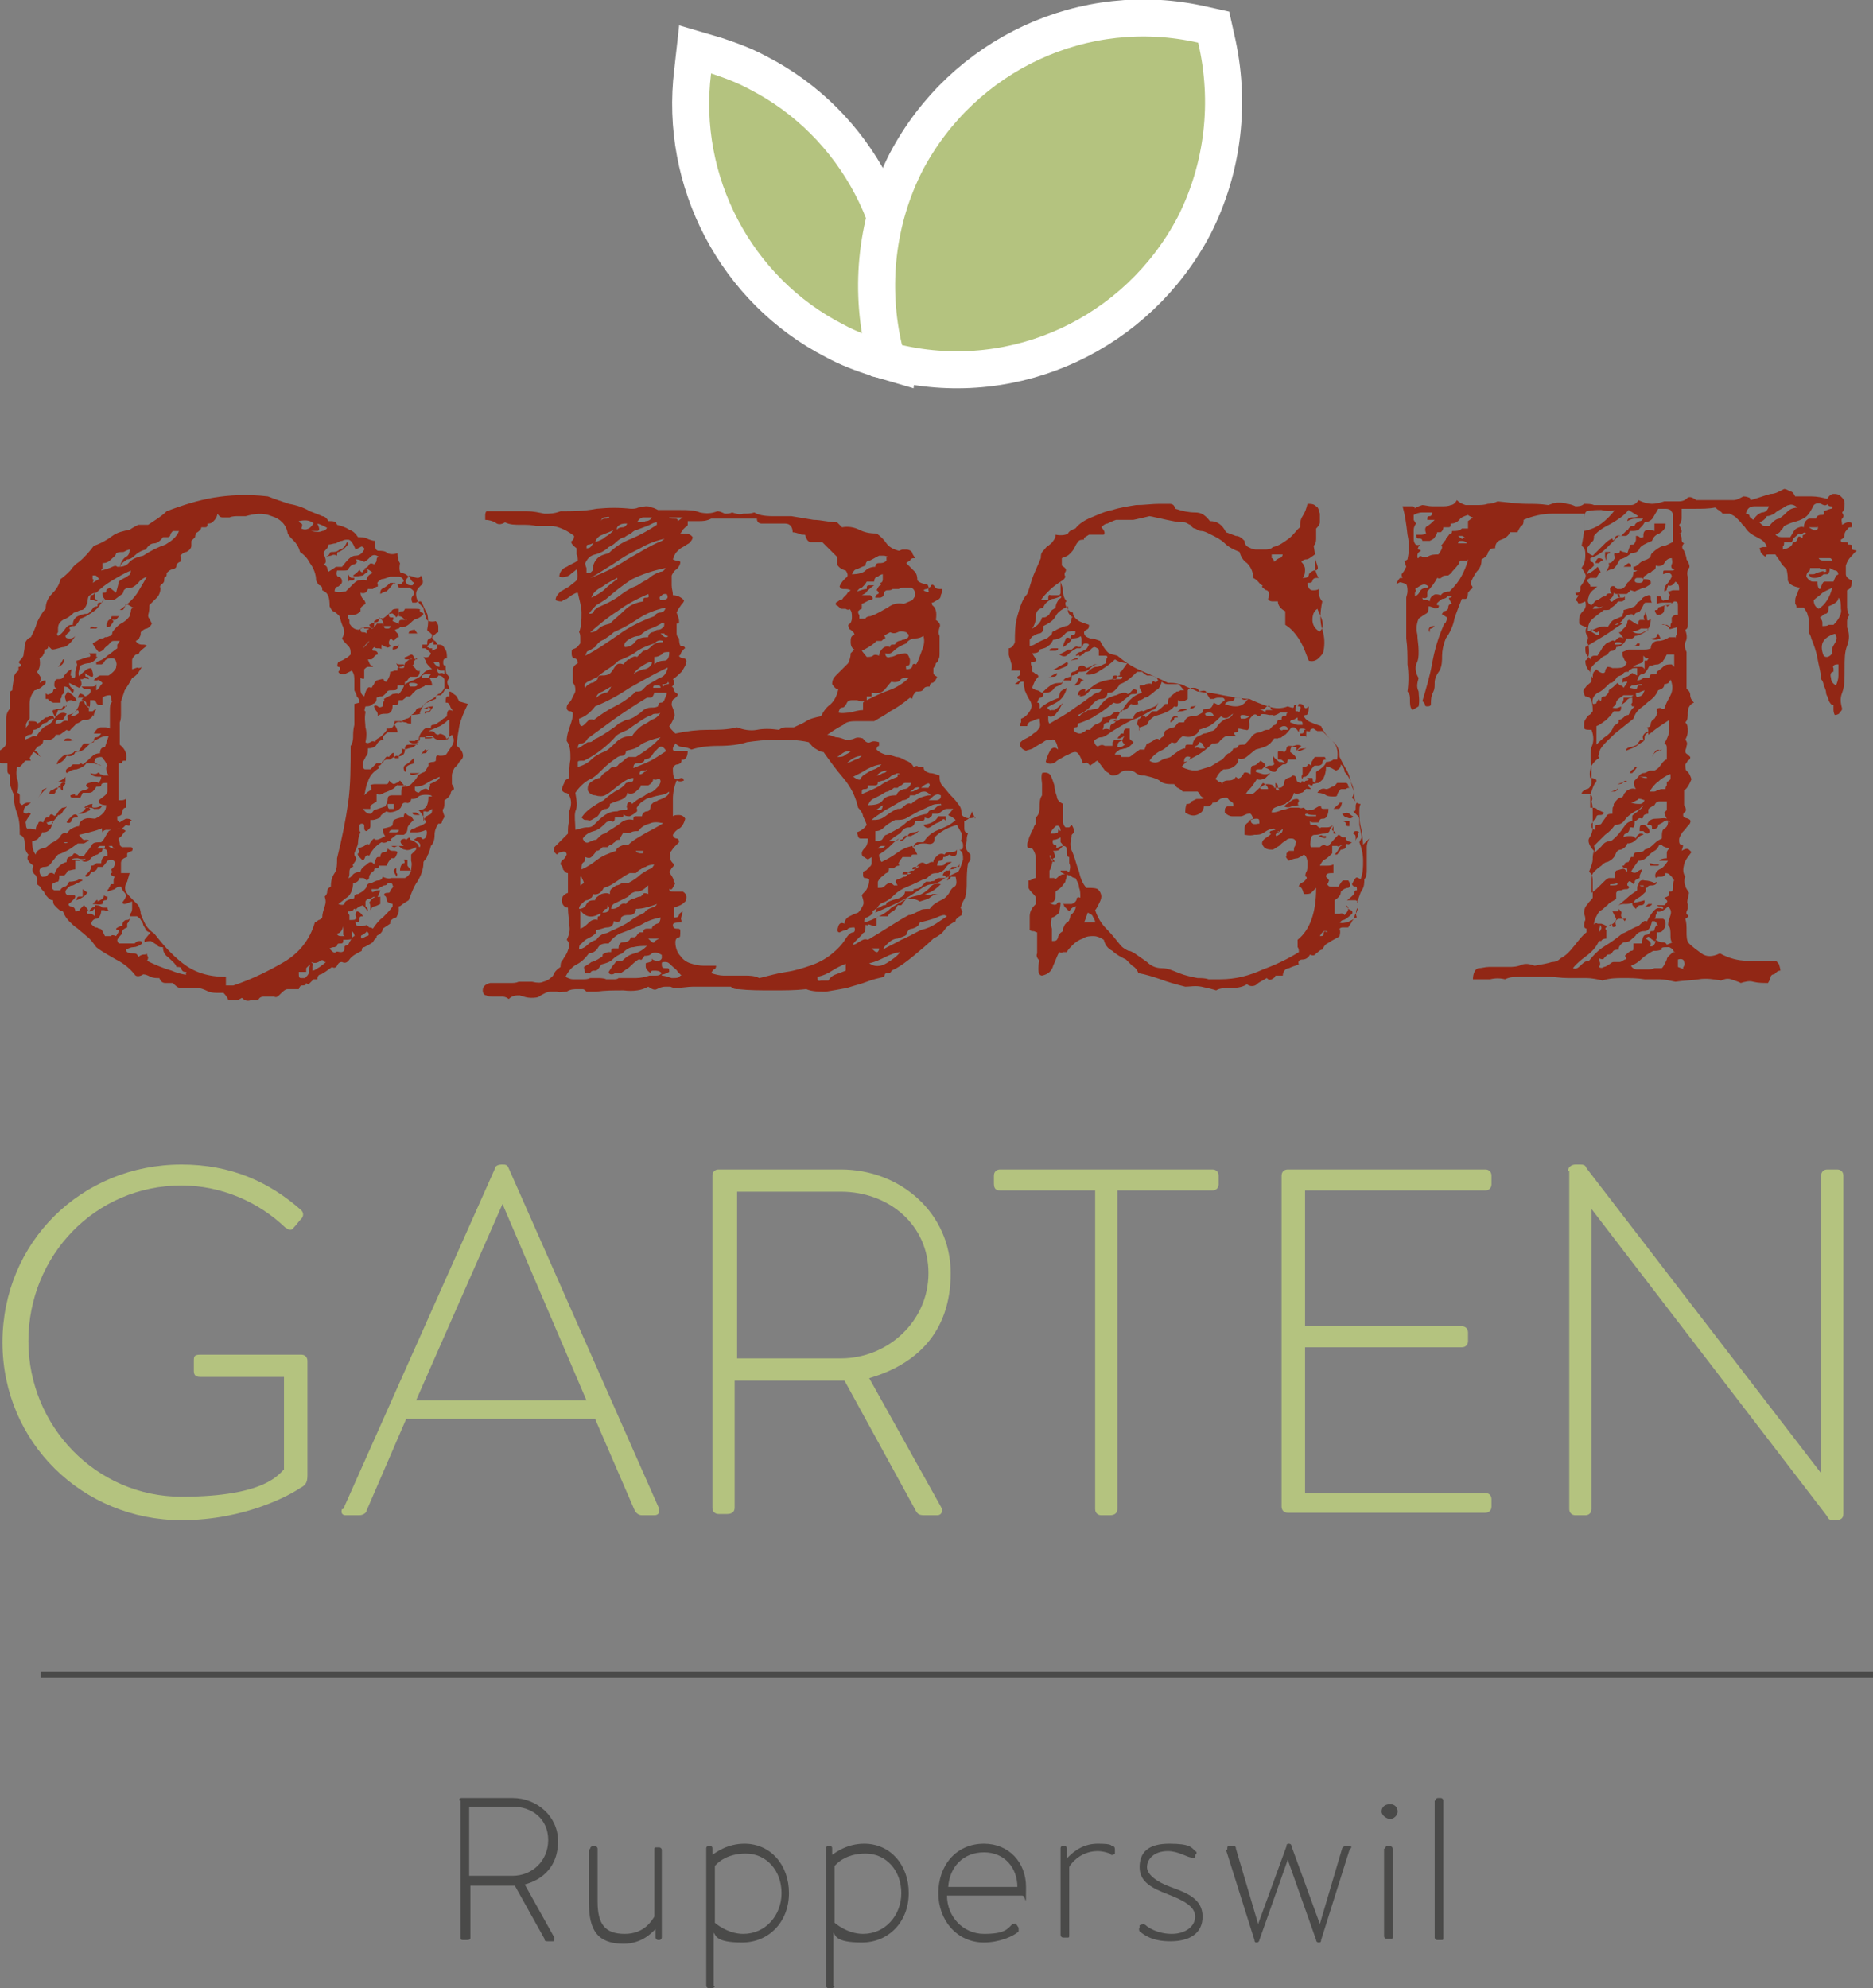 <?xml version="1.0" encoding="UTF-8"?>
<svg id="Ebene_1" xmlns="http://www.w3.org/2000/svg" version="1.1" viewBox="0 0 151.7 161">
  <rect x="0" y="0" width="151.7" height="161" fill="#808080" stroke="none"/>
  <!-- Generator: Adobe Illustrator 29.1.0, SVG Export Plug-In . SVG Version: 2.1.0 Build 142)  -->
  <defs>
    <style>
      .st0 {
        stroke: #fff;
        stroke-miterlimit: 10;
        stroke-width: 3px;
      }

      .st0, .st1 {
        fill: none;
      }

      .st2 {
        fill: #912715;
      }

      .st3 {
        fill: #4a4a49;
      }

      .st4 {
        fill: #b4c37f;
      }

      .st1 {
        stroke: #4a4a49;
        stroke-width: .5px;
      }
    </style>
  </defs>
  <g>
    <path class="st4" d="M14.7,94.3c4,0,7.1,1.4,9.7,3.7.2.2.2.5,0,.7-.2.2-.4.5-.6.7-.2.3-.4.2-.7,0-2.2-2.1-5.2-3.4-8.4-3.4-7,0-12.4,5.7-12.4,12.6s5.5,12.6,12.4,12.6,7.9-1.9,8.3-2.2v-7.5h-6.8c-.4,0-.5-.2-.5-.5v-.8c0-.3,0-.5.5-.5h8.2c.3,0,.5.2.5.5v9.3c0,.6-.2.8-.6,1-.7.5-4.4,2.6-9.6,2.6-8,0-14.5-6.3-14.5-14.4s6.4-14.4,14.5-14.4h0Z"/>
    <path class="st4" d="M27.8,122.2l12.3-27.6c0-.2.3-.3.5-.3h.1c.2,0,.4,0,.5.3l12.2,27.6c0,.2,0,.5-.4.5h-1c-.3,0-.5-.2-.6-.4l-3.2-7.4h-15.3l-3.2,7.4c0,.2-.3.4-.6.4h-1.1c-.3,0-.4-.2-.3-.5h0ZM47.5,113.4l-6.8-15.9h0l-7,15.9h13.9Z"/>
    <path class="st4" d="M57.7,95.2c0-.3.2-.5.5-.5h9.9c4.9,0,8.9,3.6,8.9,8.4s-2.8,7.4-6.6,8.5l5.8,10.4c.2.3.1.7-.3.7h-1c-.5,0-.6-.1-.8-.5l-5.7-10.4c-.5,0-1,0-1.5,0h-7.4v10.3c0,.3-.2.5-.6.5h-.7c-.3,0-.5-.2-.5-.5v-27h0ZM68.1,110c3.8,0,7.1-3,7.1-6.9s-3.2-6.6-7.1-6.6h-8.4v13.5h8.4,0Z"/>
    <path class="st4" d="M88.6,96.4h-7.6c-.4,0-.5-.2-.5-.6v-.6c0-.3.2-.5.5-.5h17.2c.3,0,.5.2.5.5v.7c0,.3-.2.5-.5.5h-7.7v25.8c0,.3-.2.5-.6.5h-.7c-.3,0-.5-.2-.5-.5v-25.8h0Z"/>
    <path class="st4" d="M103.8,95.2c0-.3.2-.5.5-.5h16c.3,0,.5.2.5.5v.7c0,.3-.2.5-.5.5h-14.6v11h12.7c.3,0,.5.2.5.5v.7c0,.3-.2.5-.5.5h-12.7v11.8h14.6c.3,0,.5.2.5.5v.6c0,.3-.2.5-.5.5h-16c-.3,0-.5-.2-.5-.5v-27h0Z"/>
    <path class="st4" d="M127,94.8c0-.3.3-.5.6-.5h.3c.3,0,.5,0,.6.3l19,24.7h0v-24.1c0-.3.2-.5.5-.5h.8c.3,0,.5.2.5.5v27.4c0,.4-.3.5-.6.5h-.1c-.3,0-.5,0-.6-.3l-19.1-24.9h0v24.3c0,.3-.2.5-.5.5h-.8c-.3,0-.5-.2-.5-.5v-27.4Z"/>
  </g>
  <g>
    <path class="st4" d="M61.4,5.9c-1.1-.6-2.2-1-3.4-1.4l-1.7-.5-.2,1.8c-1.1,8.9,3.5,17.7,11.5,21.8,1.1.6,2.2,1,3.4,1.4l1.7.5.2-1.8c1.1-8.9-3.5-17.7-11.5-21.8Z"/>
    <path class="st0" d="M61.4,5.9c-1.1-.6-2.2-1-3.4-1.4l-1.7-.5-.2,1.8c-1.1,8.9,3.5,17.7,11.5,21.8,1.1.6,2.2,1,3.4,1.4l1.7.5.2-1.8c1.1-8.9-3.5-17.7-11.5-21.8Z"/>
    <path class="st4" d="M96.7,18.3c2.4-4.7,3-10.1,1.8-15.2l-.2-.9-.9-.2c-9.6-2.2-19.4,2.4-24,11.1-2.4,4.7-3,10.1-1.8,15.2l.2.9.9.2c9.6,2.2,19.4-2.4,24-11.1Z"/>
    <path class="st0" d="M96.7,18.3c2.4-4.7,3-10.1,1.8-15.2l-.2-.9-.9-.2c-9.6-2.2-19.4,2.4-24,11.1-2.4,4.7-3,10.1-1.8,15.2l.2.9.9.2c9.6,2.2,19.4-2.4,24-11.1Z"/>
  </g>
  <g>
    <path class="st3" d="M37.2,145.8c0-.1,0-.2.2-.2h4.1c2,0,3.7,1.5,3.7,3.5s-1.2,3.1-2.7,3.5l2.4,4.3c0,.1,0,.3-.1.3h-.4c-.2,0-.3,0-.3-.2l-2.4-4.3c-.2,0-.4,0-.6,0h-3v4.2c0,.1,0,.2-.3.2h-.3c-.1,0-.2,0-.2-.2v-11.1h0ZM41.5,151.9c1.6,0,2.9-1.2,2.9-2.9s-1.3-2.7-2.9-2.7h-3.5v5.6h3.5Z"/>
    <path class="st3" d="M47.8,149.7c0-.1.1-.2.2-.2h.2c.1,0,.2.1.2.2v4.3c0,1.8.6,2.6,2.2,2.6s2.2-1.1,2.4-1.4v-5.4c0-.2,0-.2.2-.2h.2c.1,0,.2.1.2.2v7.1c0,.1-.1.2-.2.2h-.1c-.1,0-.2-.1-.2-.2v-.7c-.3.3-1.1,1.2-2.6,1.2-2.1,0-2.8-1.1-2.8-3.3v-4.3h0Z"/>
    <path class="st3" d="M57.9,160.8c0,.1-.1.2-.3.2h-.2c-.1,0-.2-.1-.2-.2v-11.1c0-.2.1-.2.3-.2h0c.1,0,.2,0,.2.2v.5c.3-.2,1.2-.9,2.6-.9,2.1,0,3.6,1.7,3.6,4s-1.6,4-3.8,4-2.1-.6-2.3-.8v4.3h0ZM60.2,156.6c1.8,0,3.1-1.5,3.1-3.3s-1.2-3.2-2.9-3.2-2.4.9-2.5,1v4.6c0,0,1,.9,2.3.9h0Z"/>
    <path class="st3" d="M67.6,160.8c0,.1-.1.2-.3.2h-.2c-.1,0-.2-.1-.2-.2v-11.1c0-.2.1-.2.3-.2h0c.1,0,.2,0,.2.2v.5c.3-.2,1.2-.9,2.6-.9,2.1,0,3.6,1.7,3.6,4s-1.6,4-3.8,4-2.1-.6-2.3-.8v4.3h0ZM69.9,156.6c1.8,0,3.1-1.5,3.1-3.3s-1.2-3.2-2.9-3.2-2.4.9-2.5,1v4.6c0,0,1,.9,2.3.9h0Z"/>
    <path class="st3" d="M79.7,149.3c2,0,3.4,1.5,3.4,3.5s0,.7-.3.7h-6.1c0,1.7,1.3,3.1,3,3.1s1.9-.4,2.3-.8c.2,0,.2-.1.3,0l.2.3c0,0,0,.2,0,.3-.4.4-1.6.9-2.8.9-2.2,0-3.7-1.8-3.7-4s1.4-4,3.7-4h0ZM82.4,152.8c0-1.5-1-2.8-2.7-2.8s-2.8,1.2-2.9,2.8h5.6Z"/>
    <path class="st3" d="M85.9,149.7c0-.1,0-.2.2-.2h.1c.1,0,.2,0,.2.2v.8c.3-.3,1.1-1.2,2.5-1.2s1,.2,1.2.2c.2,0,.2.2.2.3v.3c-.1.1-.3.2-.4,0,0,0-.5-.2-1-.2-1.5,0-2.3,1.2-2.3,1.3v5.5c0,.2,0,.2-.2.2h-.3c-.1,0-.2-.1-.2-.2v-7.1h0Z"/>
    <path class="st3" d="M92.3,156.2v-.3c.2-.1.4-.1.5,0,.2.2,1,.7,2.1.7s1.9-.6,1.9-1.4-.9-1.3-2.2-1.8c-1.3-.5-2.3-1-2.3-2.2s.7-1.9,2.4-1.9,1.8.3,2.1.6c.1,0,.2.2,0,.3v.2c-.2.1-.3.1-.4,0-.2,0-1-.5-1.8-.5-1.2,0-1.7.7-1.7,1.3s.8,1.2,1.9,1.6c1.4.5,2.6,1,2.6,2.4s-1.1,2-2.6,2-2.1-.5-2.5-.8c0,0-.1-.2,0-.3h0Z"/>
    <path class="st3" d="M99.4,149.8c0-.2,0-.3.1-.3h.4c.1,0,.2,0,.2.2l1.8,6.1h0l2.3-6.3c0-.1,0-.2.2-.2h0c0,0,.2,0,.2.2l2.3,6.3h0l1.8-6.1c0-.1.2-.2.2-.2h.4c.2,0,.2.1,0,.3l-2.3,7.3c0,.1,0,.2-.2.2h0c0,0-.2,0-.2-.2l-2.3-6.5h0l-2.3,6.5c0,.1-.1.2-.2.2h0c-.1,0-.2,0-.2-.2l-2.3-7.3Z"/>
    <path class="st3" d="M111.9,146.7c0-.4.3-.6.7-.6s.6.3.6.6-.3.6-.6.6-.7-.3-.7-.6ZM112.2,149.7c0-.1,0-.2.2-.2h.2c.1,0,.2.1.2.2v7.1c0,.2,0,.2-.2.2h-.3c-.1,0-.2-.1-.2-.2v-7.1Z"/>
    <path class="st3" d="M116.3,145.8c0-.1,0-.2.2-.2h.2c.1,0,.2.1.2.2v11.1c0,.2,0,.2-.2.2h-.3c-.1,0-.2-.1-.2-.2v-11.1Z"/>
  </g>
  <line class="st1" x1="3.3" y1="135.6" x2="151.7" y2="135.6"/>
  <g>
    <path class="st2" d="M37.9,57c-.3.6-.6,1.3-.7,1.8-.1.6-.2,1.1-.2,1.6.4.3.5.6.5.8,0,.2-.1.3-.3.5-.1.2-.2.3-.4.5-.1.2-.2.4-.2.6s0,.2,0,.3c0,0,0,.2,0,.4.2.3.2.4.1.5-.1,0-.2.1-.2.3-.1.2-.3.4-.5.5,0,.3,0,.6-.1.7-.1.1,0,.3.1.6,0,.1-.1.2-.2.4,0,.2-.1.2-.3.2-.2.3-.3.6-.3.9,0,.4-.1.7-.3.9-.1.4-.2.7-.3.8,0,.2-.2.3-.3.5,0,.6-.2,1.1-.5,1.6-.3.4-.5,1-.7,1.5-.3.2-.5.3-.6.4,0,0-.1.1-.2.1,0,.2,0,.3,0,.4,0,.1-.1.3-.2.5-.1,0-.3.1-.4.2-.1,0-.1.2-.1.3l-.6.4c0,.2-.1.3-.2.4s-.2.1-.3.2c0,.1,0,.2-.1.2,0,0-.1.1-.2.3-.3.2-.5.3-.7.4-.2,0-.2.2-.2.3-.4.2-.8.4-1,.7-.2.3-.4.3-.6.2-.2,0-.3.1-.4.3-.1.2-.3.2-.4.1-.4.3-.7.5-.9.6-.2,0-.3.2-.3.4-.1,0-.2,0-.3,0,0,0-.1.1-.2.2,0,0-.1.1-.2.2,0,0-.1,0-.2-.1,0,.2-.2.2-.3.2-.1,0-.2,0-.3.3-.3,0-.5,0-.6,0,0,0-.2,0-.3,0-.2,0-.4.2-.6.4-.2.2-.3.3-.5.2-.2,0-.5,0-.8,0-.3,0-.4.1-.5.3-.2,0-.4,0-.6,0-.3.1-.5,0-.7-.2-.2.1-.3.2-.5.2s-.4,0-.6,0c-.1-.3-.3-.5-.4-.6-.2,0-.3,0-.5,0-.1,0-.4,0-.7-.1-.4-.2-.7-.3-.9-.3-.2,0-.5,0-.7,0-.2,0-.5,0-.7,0-.2,0-.4-.2-.6-.4-.2,0-.4,0-.6,0-.3,0-.4-.2-.5-.4-.2,0-.5,0-.7-.1-.2-.1-.4-.2-.6-.2-.3.2-.6.2-.7,0-.4-.5-.9-.9-1.5-1.2-.5-.3-1.1-.6-1.6-1-.3-.4-.5-.7-.8-.9-.2-.2-.5-.4-.7-.6-.3-.2-.5-.4-.7-.6-.2-.2-.4-.5-.5-.8-.2,0-.4-.2-.6-.4-.2-.2-.2-.3-.2-.5-.2,0-.3-.1-.4-.2-.1-.1-.2-.2-.3-.4,0-.1-.2-.2-.3-.4,0-.1-.2-.2-.3-.3,0-.4,0-.7-.2-.8-.2-.2-.2-.4-.1-.7-.1-.1-.3-.2-.4-.4-.1-.1-.1-.3,0-.5-.2-.2-.3-.5-.3-.9s-.1-.6-.4-.7c0-.6,0-1.1-.2-1.7-.2-.5-.3-1.1-.3-1.6-.1-.2-.2-.5-.3-.8,0-.3,0-.6,0-.8-.1,0-.2-.1-.2-.3,0-.2,0-.4,0-.6,0,0-.2,0-.3,0-.1,0-.3,0-.4-.1-.1,0-.2-.1-.3-.2,0-.1,0-.3,0-.5.6-.3.9-.6.9-.8,0-.3,0-.6,0-1s0-.7,0-1c0-.3.1-.6.3-.8,0-.1,0-.2,0-.3,0-.1,0-.2,0-.4,0-.2,0-.4,0-.5,0-.2,0-.2.2-.3,0-.3.1-.7.1-.9s.1-.5.4-.7c0-.2,0-.3,0-.3.1,0,.2,0,.2-.2-.2-.1-.2-.2-.1-.3s.2-.2.3-.4c0-.2.1-.5.1-.8,0-.3.2-.6.5-.7.2-.4.4-.8.5-1.2.2-.4.4-.8.7-1.1,0-.5.2-.9.5-1.2.3-.3.6-.7.7-1.2.3-.2.6-.5.8-.7.2-.3.4-.5.7-.7.5-.4.9-.9,1.2-1.3.6-.2,1.1-.5,1.5-.8.4-.3.9-.4,1.4-.5.3-.2.5-.3.7-.4.2,0,.5,0,.8,0,.6-.4,1.1-.7,1.5-1.1,1.3-.5,2.6-.9,3.8-1.1,1.2-.2,2.7-.3,4.4-.1.5.2,1.1.4,1.7.6.6.1,1.2.3,1.7.6.5.2.8.3,1,.4.2,0,.4.2.5.4.4,0,.6,0,.7.3.4.1.7.2,1,.4.3.1.5.3.7.6.2,0,.5,0,.7.1.2.1.5.2.7.2,0,0,0,.2,0,.4s0,.3.2.4c.3,0,.6,0,.8.2.2.1.5.1.8,0,0,.4.1.7.2.8-.1.5,0,.8.1.8.2,0,.4.1.6.3-.2.2-.3.3-.2.5.1.2.3.2.5.2.1-.1.2-.2,0-.3-.1-.1-.2-.3-.3-.5.4.1.6.2.7.2.1,0,.2,0,.3-.2.2.4.2.7,0,.8-.2.2-.4.4-.4.7,0,.4.2.8.6,1.1,0,.2.1.5.2.8,0,.3.4.4.8.3.1.1.2.3.2.4,0,.2,0,.3,0,.5-.1,0-.2.1-.3.2,0,0-.1.1-.2.2,0,.1.1.2.2.3.1,0,.2.2.2.3.3,0,.5,0,.6.3.2.2.2.5.2.8-.2,0-.3.1-.3.3,0,.2,0,.3.2.3,0,.4,0,.6.1.7,0,0,.2.2.2.3-.2.2-.2.4-.1.6.1.2.1.4.1.5.2,0,.3.2.5.3.1.1.2.3.3.5h0ZM9.1,56.9c0,0-.1-.2-.1-.3s0-.3-.1-.3c-.3,0-.5.1-.6.2,0,.2,0,.4,0,.4,0,0,0,0,0,.2-.1,0-.2,0-.3,0,0,0-.2-.1-.2-.2,0,0-.1-.2-.2-.2,0,0-.2,0-.3,0,0,.3,0,.6-.1.6,0,0,0,.2,0,.3.2,0,.3,0,.3,0,0,0,.1-.1.3-.2-.1.2-.2.4-.2.5s0,.1-.1,0c0,.2-.2.3-.4.4-.2,0-.3,0-.4,0,0,0-.2.2-.5.3-.2.2-.4.4-.5.5,0,.1-.2.1-.3,0-.3.2-.5.4-.6.4,0,0-.1,0-.3,0,0,.2-.2.3-.4.4-.2,0-.4,0-.6,0,0,.3-.1.4-.3.5-.1,0-.3.2-.4.4.1,0,.2.1.3.2,0,.1.1.2.2.3-.3-.2-.5-.4-.6-.4-.2.3-.3.5-.3.5,0,0,0,0,.1.2-.1,0-.3,0-.4,0-.1,0-.2.2-.3.3,0,0-.2.2-.2.2,0,0-.1,0-.2,0-.1.3-.1.7,0,1,.1.3.1.7,0,1.1.1,0,.2.1.2.2,0,.1,0,.2,0,.3s0,.2,0,.3c0,0,0,.1.2.2.1-.1.3-.2.4-.2s.2,0,.3,0c-.1.1-.3.2-.4.3-.1,0-.2.3-.2.5.2.1.3.1.4,0,0,0,.1,0,.2.1-.3.4-.5.7-.4.8,0,.1,0,.3.1.4.1,0,.2,0,.3,0,0,0,.2,0,.4.1,0-.1,0-.3.2-.5,0-.2.2-.2.4-.1.1-.3.2-.4.3-.4,0,0,.1,0,.2,0,0-.3.2-.3.3-.2.1.1.2.1.3-.1.2-.3.4-.5.5-.5,0,0,.2,0,.3-.1,0,.1-.2.2-.3.4-.1.2-.2.3-.4.3-.1.2-.2.3-.3.4,0,0-.1.2-.2.2,0,.2,0,.4-.2.6-.2.2-.4.2-.6.2,0,.2-.2.3-.3.5-.1.1-.3.2-.5.2,0,.5.1.9.3,1.1,0-.2.2-.4.5-.5.3,0,.5-.2.7-.4.4-.2.7-.4.8-.6.1-.2.3-.3.5-.2.1-.1.2-.3.4-.4s.4-.2.6-.2c0-.3.2-.5.5-.6.3-.1.6,0,.8,0,.6-.3.9-.6.9-1.1-.3,0-.5-.1-.6-.2,0,0,0,0,0-.2.4-.3.7-.5.7-.7,0-.2,0-.4,0-.7-.3,0-.5,0-.5.2,0,.1-.2.1-.4.1-.1.2-.2.3-.3.4,0,0-.1.1-.3.1-.3,0-.4,0-.5,0,0,0-.1.2-.2.4-.2,0-.4,0-.5,0-.2,0-.3,0-.3-.2.3-.1.4-.1.4,0s0,0,.2,0c0-.2.2-.3.4-.4.2,0,.4-.1.5-.2-.3-.1-.3-.3,0-.4.3-.1.6-.1.8,0,.2-.3.2-.4.2-.5,0,0-.1,0-.2-.2.1,0,.3,0,.4.1.1,0,.2,0,.4,0-.2-.3-.2-.5-.2-.6,0,0,0-.1.1-.2-.1-.2-.2-.4-.3-.5,0,0-.1-.2-.2-.2-.3,0-.5.1-.5.2,0,0,0,.2-.1.2.1,0,.2.1.3.2,0,0,.2,0,.3.1-.3-.1-.6-.2-.7-.2-.1,0-.3,0-.5,0-.2.3-.5.4-.8.5-.4,0-.6.2-.8.3-.1-.1-.1-.3.1-.4.2-.1.3-.2.4-.3.2,0,.3,0,.5,0,.1-.1.2-.1.3,0,.3-.2.6-.5.7-.6.2-.2.4-.3.7-.3,0-.3.1-.5.4-.5.1-.3.2-.6.3-.9-.2,0-.4,0-.6.1-.2.1-.4.2-.6.3-.3.2-.5.4-.7.6-.2.2-.5.3-.8.3-.1.3-.4.4-.7.3-.1.2-.2.3-.3.4-.1.1-.3.2-.5.3,0-.2.2-.4.3-.5.1-.1.2-.2.4-.3.4,0,.6-.1.7-.2,0-.1.2-.1.3,0,.1-.1.2-.3.3-.4,0-.1.1-.2.2-.3.3,0,.4,0,.5,0,0,0,.2-.1.3-.1,0-.2,0-.4.2-.4.2,0,.3-.2.4-.3-.2,0-.3,0-.4,0,0,0-.1,0-.2,0,.1-.2.2-.3.3-.4,0,0,.2,0,.2-.1.2,0,.3,0,.4,0s.2,0,.4.1c0-.6,0-1.1,0-1.4,0-.4,0-.6.2-.8h0ZM12.2,46.6c-.4.1-.8.3-1,.6-.3.3-.6.5-.9.4-.2.1-.3.2-.3.3,0,0,0,.1-.1.2-.3.2-.5.4-.7.5-.1,0-.3,0-.4,0-.2,0-.3,0-.4-.2-.1,0-.1-.2-.1-.4.2,0,.3,0,.3-.1,0-.2.1-.2.3-.3l.5.4c.1-.4.2-.7.2-.8s.1-.2.3-.3c.2-.1.4-.2.5-.3.1,0,.2-.2.2-.4-.5.2-1,.5-1.5.8-.5.3-.9.6-1.3,1-.2,0-.4.1-.5.2-.1,0-.2.2-.2.5-.1.4-.3.7-.5.7-.2,0-.4.2-.6.2-.3.3-.6.5-.9.6-.3.2-.4.4-.4.7,0,0,0,.2,0,.3-.1.1-.1.2,0,.3.2-.1.4-.3.6-.6.2-.3.4-.3.6-.3,0-.4.2-.6.4-.7.2-.1.5-.2.8-.2.2-.1.3-.3.4-.4,0-.1.2-.2.4-.2,0-.2,0-.3.2-.3.2,0,.3-.1.3-.3-.2.4-.5.8-.8,1s-.7.5-1.1.6c-.2.4-.4.6-.5.6-.2,0-.3,0-.4.2.1,0,.1.2,0,.3-.2.1-.2.2-.3.3,0,.2.2.2.4.2.2,0,.3-.1.4-.2-.3.5-.6.8-.9.9-.3,0-.6.2-1,.2-.2-.2-.3-.3-.3-.2,0,.1-.1.2-.3.2,0,.2,0,.3-.1.4,0,.1-.1.2-.3.3.1.5,0,.9-.2,1.1.2.3.3.4.3.5,0,0,0,.2-.1.4.3-.2.4-.2.5-.2,0,0,0,.1,0,.2,0,.1-.2.2-.4.4-.2.1-.4.2-.5.2-.3.4-.4.7-.4,1.1,0,.3,0,.7,0,1.2-.2.2-.3.4-.3.5s0,.2,0,.3c0-.1.1-.2.2-.3,0,0,0-.2,0-.3.5,0,.7,0,.7.2,0,0,.2-.1.4-.2.2,0,.4,0,.4,0-.2.1-.4.3-.5.4s-.3.3-.6.3c0,.2-.1.4-.3.4-.2,0-.4.2-.4.4.3-.1.5-.2.7-.3.2,0,.3,0,.2.1.3-.5.6-.8.8-.9.3-.1.5-.3.7-.6.3-.4.6-.6,1-.4-.2.3-.3.5-.3.5,0,0,0,0,0,0-.1,0-.2,0-.4,0-.1,0-.2.1-.2.3.2,0,.4,0,.5-.1.1-.1.3-.2.5-.1,0-.1,0-.2,0-.2,0,0-.1-.2,0-.3.4-.1.6-.2.7-.4.1-.2.2-.3.2-.5,0-.2.2-.2.4-.2.1.3.3.5.4.5.1,0,.1,0,0-.1-.1,0-.2,0-.2-.2,0-.2-.2-.3-.4-.3.1-.2.3-.3.5-.4.2-.1.3-.3.2-.5-.2,0-.3,0-.4,0-.1,0-.2-.1-.3-.2.2,0,.5,0,.7,0,.3,0,.5,0,.5-.3v.6c.1,0,.2-.2.3-.3,0-.1.2-.2.2-.3-.2-.2-.4-.3-.4-.2,0,0-.2,0-.3,0,.1-.2.3-.3.5-.4.2,0,.5,0,.7,0,.3-.2.5-.4.6-.6,0-.2.1-.3,0-.5,0-.2-.2-.3-.3-.3-.2,0-.4,0-.6.2-.1.2-.2.3-.3.3,0,0-.1,0-.2,0s-.1,0-.2,0c0,0,0,0,0-.2.4-.1.7-.3.9-.5.3-.2.5-.4.8-.6,0-.2,0-.3,0-.3,0,0,.1-.1.2-.3-.2,0-.3,0-.5,0-.2,0-.3.2-.4.3-.1.1-.3.2-.4.4-.1.1-.3.2-.4.2-.2-.2-.4-.5-.5-.7.4-.2.6-.4.7-.4.1,0,.2,0,.3-.1.1,0,.2,0,.4-.1.1,0,.2-.1.2-.3.2-.3.5-.6.7-.7s.5-.3.7-.6c0-.1.1-.3.1-.4s0-.2.2-.3c-.1,0-.3-.2-.6-.3-.1.3-.2.5-.3.5s-.1,0-.2,0c.7-.5,1.2-1,1.5-1.5.3-.5.6-1,.9-1.6h0ZM4.3,58.2c-.2,0-.3.1-.5.3-.2.1-.4.1-.6,0,.2-.2.4-.3.5-.4.1,0,.2,0,.3-.1.1,0,.2,0,.3,0,0,0,.1.1.1.3ZM3.8,63.8c-.4.4-.6.6-.7.8.1-.2.2-.3.3-.5,0-.2.2-.2.4-.3h0ZM9,67.2c-.2,0-.3,0-.4,0,0,0-.2,0-.3.2-.1-.3,0-.5,0-.5.2,0,.3,0,.3,0-.5.3-1.3.5-2.2.7.2.3.4.5.5.4.2,0,.3,0,.3.1-.1,0-.2.1-.4.2-.2,0-.3,0-.5,0-.4.3-.7.5-.9.6-.2.1-.4.2-.7.3-.2.2-.3.4-.5.6-.1.2-.3.4-.6.4-.3,0-.4.2-.4.3,0,.1,0,.3.2.5.2,0,.4,0,.5-.2.1-.1.3-.2.5,0,.2-.6.6-.9,1-1,0-.2,0-.3.2-.4.2,0,.3-.2.4-.3,0,0,.2,0,.4.2.2,0,.3,0,.4,0,.2-.3.4-.5.6-.8.1-.3.4-.3.8-.3.1-.1.2-.2.3-.4.1-.2.2-.3.3-.5h0ZM7.9,53.2c-.2.3-.5.5-.7.5-.2,0-.5.1-.7.2-.1.4-.2.7-.1.8,0,.1,0,.2-.2.3.3-.4.6-.6.7-.7.1-.1.3-.2.5-.2.1.3.2.6.1.7-.1,0-.2,0-.3-.1-.1,0-.2-.1-.3-.2,0,.2,0,.3.1.3s.2,0,.2.2c-.3-.1-.4-.1-.5,0,0,0-.1,0-.2,0,.1.2.1.3.1.4,0,0,0,.2-.2.3l-.8-.4c0,.3.2.4.3.5.1,0,.1.2,0,.3-.1,0-.2-.2-.3-.3,0-.1-.2-.2-.4-.2,0,.3,0,.4,0,.5,0,0-.1.1-.2.2,0,.1,0,.2-.1.3,0,0,0,.2,0,.3-.2,0-.3,0-.4,0s-.1,0-.2,0c-.2-.1-.4-.2-.4-.3,0,0,0,0-.2,0,0-.1,0-.2,0-.2s0-.2,0-.3c0,.1.2.2.3.1.1,0,.2-.1.3-.2,0-.2.1-.2.2-.2.1,0,.2,0,.3,0-.2,0-.4-.1-.4-.3,0-.2,0-.4.2-.5.3,0,.5,0,.6-.3.2-.2.3-.4.6-.5-.1.4-.1.6,0,.5,0,0,0,0,0,.2.2,0,.3,0,.3-.2,0,0,0-.2,0-.3.1-.4.2-.6.1-.7,0,0,0-.1,0-.2.4-.1.6-.2.6-.2,0,0,0,0,0,0,.1,0,.3-.1.4-.1s.2-.1,0-.3c0,0,.2,0,.3,0,.1,0,.2,0,.3,0v.3c0,0,0,0,0,0ZM4.4,66.4c-.3.1-.5.2-.6.2-.1,0,0,0,.1.2.2,0,.4-.1.4-.2,0,0,0-.1,0-.2ZM4.5,64.1c0,.1-.1.2-.2.2-.1,0-.2,0-.3,0,0-.2.1-.3.2-.3,0,0,.2,0,.3,0h0ZM4.8,63.6c-.1.2-.2.4-.3.4s-.2,0-.3,0c.2-.1.3-.2.4-.2.1,0,.2,0,.3-.1h0ZM5.4,57.1c-.2.3-.3.4-.4.4,0,0-.2,0-.3,0-.1.3-.2.5-.2.5s0,0,0,.1c-.2-.3-.3-.5-.2-.6,0,0,.2,0,.3-.1.1,0,.2,0,.3,0,.1,0,.2-.1.2-.2h.3ZM16,79.4c-.2-.1-.5-.2-.7-.3-.2,0-.3-.2-.2-.4-.2,0-.3,0-.4-.2,0-.2-.2-.2-.4-.2-.1-.3-.4-.5-.7-.8-.3-.2-.4-.5-.4-.8-.2,0-.4,0-.5-.2-.2-.1-.3-.2-.5-.3-.3,0-.5.1-.5.1s0,0,0-.2l.5-.6c-.2,0-.3-.1-.4-.2,0-.1-.1-.2-.2-.4,0-.1-.1-.3-.2-.4,0-.1-.2-.2-.3-.3-.4,0-.6,0-.6,0,0,0,0-.1,0-.2.1,0,.2-.2.2-.4s0-.4,0-.6c-.3.1-.5.2-.6.2s-.1,0-.2-.1c.3-.4.4-.6.2-.8-.2-.2-.2-.3-.3-.5-.3,0-.4.1-.5.2,0,0-.3.1-.6.2,0-.1,0-.2.1-.2,0,0,0-.1.1-.2,0,0,0-.1.1-.2,0,0,.1,0,.2,0v-.3c0,0,0-.2.1-.3-.3-.1-.4-.2-.3-.3.1,0,.1-.1,0-.3.2-.1.3-.3.3-.5,0-.3-.3-.3-.6-.2-.2.3-.3.4-.4.5,0,0-.2,0-.4,0,0,.2-.2.4-.5.4-.1.2-.2.3-.3.4-.1,0-.2,0-.2-.1l.3-.3c.1-.1.2-.3.2-.5.2,0,.3-.1.4-.2,0,0,.2,0,.4,0,0-.4.2-.6.5-.6,0-.3,0-.4-.1-.5,0,0-.2-.1-.3-.1,0,.1,0,.2-.1.3,0,0-.2.1-.3.2-.1,0-.3.1-.4.2-.1,0-.2.2-.3.3-.2.1-.4.1-.6,0-.2,0-.3,0-.5,0,0,.1,0,.2,0,.3,0,0,0,.2,0,.4-.2,0-.4.1-.6.1-.1.2-.2.3-.3.4,0,0-.2,0-.4,0,0,.2,0,.4-.1.5-.2,0-.3.1-.5.2,0,.3,0,.4.2.5.2,0,.3,0,.5,0,0-.1.1-.2.3-.3.2,0,.3-.2.4-.4.4,0,.7-.1.8-.2,0,0,.2,0,.3.1-.4.2-.6.3-.8.4-.2,0-.3.1-.4.2-.1.1-.2.2-.2.3,0,.1,0,.2.2.3.3,0,.4,0,.5,0,0,0,.1,0,.1.1,0,.1-.1.2-.2.3l-.2.2c-.2.1-.2.2,0,.3.3,0,.4.2.4.4.2,0,.3,0,.4-.2.1-.1.2-.2.3-.3.3.3.4.4.3.5-.1,0-.1.1,0,.2.1,0,.2,0,.3,0,0,0,.2.1.3.2v-.5c0-.1,0-.3,0-.4.2,0,.4,0,.6.2.3,0,.5,0,.4,0,0,.1,0,.2.2.3-.2,0-.4-.1-.5-.1s-.2,0-.2,0c0,.4-.2.7-.4.7-.2,0-.4.2-.4.4,0,.1.2.2.3.3.1,0,.2,0,.3.1.1,0,.2,0,.3.2,0,0,.1.2.2.4.3,0,.4,0,.5,0,0-.1.2-.1.4,0,.2-.3.3-.5.2-.5-.1,0-.2,0-.2-.1.1-.1.3-.2.4-.2s.2,0,.1-.1c0-.2.2-.4.3-.4.1,0,.2,0,.3-.1,0,.1-.1.3-.2.4,0,.1,0,.2,0,.3-.3.1-.5.3-.4.5-.2.2-.3.3-.4.5,0,.2.1.3.2.3.1,0,.3,0,.4,0,.2,0,.3,0,.5,0,.2,0,.3,0,.3,0,.2-.2.3-.2.4-.2.1,0,.2,0,.2.2-.2.2-.5.3-.7.3-.2,0-.4.1-.6.2,0,.2.2.3.5.3s.4,0,.5.3c.1-.1.3-.2.4-.2s.3,0,.3-.1c0,.2.1.3.1.3s0,.2-.1.3c.6.3,1.3.6,2,.8.7.3,1.4.4,2,.4h0ZM5.3,63.3c-.2,0-.3,0-.4,0s-.2,0-.4.1c.4-.2.7-.3.8-.5v.4c0,0,0,0,0,0ZM5.2,53.4c0,.3-.2.5-.5.6.2-.2.3-.4.4-.6h.2ZM5.3,63.4c0,.1-.1.2-.2.3,0,0,0,.1,0,.3-.2,0-.2-.2-.2-.4,0-.2.2-.3.4-.2h0ZM5.9,59.9c-.1.1-.2.1-.3.1-.1,0-.2,0-.4,0,0-.2.2-.2.3-.2.1,0,.3,0,.4.2h0ZM5.8,68.2c-.1,0-.3,0-.6,0,0,.1.2.1.3,0,.1,0,.2,0,.3-.1h0ZM6.2,56.8c0,0-.2,0-.4-.1-.2,0-.3,0-.4.2-.1-.3-.2-.5-.1-.6,0,0,.1-.2.2-.3.1.1.3.2.4.3.1.1.2.2.3.4h0ZM6.3,66.2c-.3,0-.4,0-.5.2,0,.2-.2.3-.4.2,0-.1.2-.3.4-.5.2-.2.4-.2.5,0ZM6.4,57.5c-.2,0-.3.1-.4.2,0,0-.2.2-.3.3.3,0,.5-.1.6-.2.1,0,.1-.2,0-.3ZM7,69.5c-.2.1-.4.1-.7,0-.2,0-.4,0-.5.1.2,0,.5,0,.7.1.2,0,.4,0,.5-.3h0ZM7.3,65.6c-.4.2-.6.3-.7.3,0,0-.2,0-.3,0,.3-.1.5-.2.6-.4.1-.2.2-.2.4,0h0ZM7.1,72.2c-.1.3-.4.5-.9.7,0-.2.1-.3.2-.3,0,0,.1,0,.3,0,0-.2,0-.3,0-.3,0,0,0-.1,0-.3l.4.3h0ZM6.9,56.4c0,.1,0,.2-.2.1-.1,0-.2,0-.4,0,.1-.3.2-.4.3-.3.1,0,.2.1.3.2ZM8.3,65.2c-.2.1-.4.2-.6.2s-.3,0-.2-.3c-.3,0-.6.2-.7.3.1,0,.3,0,.4,0,.1,0,.3,0,.4.1.1,0,.3,0,.4,0,.1,0,.2-.1.3-.3h0ZM7.8,50.9c-.3,0-.4,0-.4,0,0,0,0,0-.1,0,0-.1.1-.2.3-.1.1,0,.2,0,.3,0ZM7.8,73.4c-.2.3-.4.4-.4.4,0,0,0,0-.2,0,.2-.3.4-.4.6-.4ZM8.2,62.9c-.4,0-.7,0-.9-.3.3.1.5.1.6,0,.1-.1.2,0,.3.3h0ZM7.9,48.6c0,.1-.2.1-.3,0-.1,0-.2,0-.3,0,0-.2,0-.3.1-.4.2,0,.3-.2.3-.3,0,0,0,.2,0,.3,0,.1,0,.2,0,.3h0ZM8.1,47c-.2-.3-.3-.4-.4-.4,0,0-.1,0-.2,0,0,.2,0,.3,0,.3.1,0,.1.1,0,.3l.5-.3h0ZM8.7,72.6c0,.2,0,.3-.2.3-.1,0-.2.1-.2.3-.3.1-.6,0-.8,0,.3-.3.4-.4.4-.3s0,.1.2,0c.2-.1.3-.2.3-.3,0-.1,0-.1.2,0ZM8.5,68.5c-.2,0-.3,0-.4,0,0,0-.2.1-.2.2.1,0,.2,0,.4,0,.2,0,.2,0,.2-.3h0ZM14.4,43c-.2,0-.4,0-.4,0,0,0-.2.2-.2.3,0,.1-.1.2-.2.2,0,0-.2,0-.4,0-.2.3-.5.5-.7.5-.3,0-.5.2-.7.5-.4.1-.7.3-.9.5-.2.2-.4.3-.6.3-.3.2-.4.3-.5.4,0,0,0,.1-.1.2.1-.4.3-.7.5-.8.2-.1.3-.3.3-.6-.1,0-.3.1-.5.2-.2,0-.4,0-.6.1,0,.2-.2.3-.4.5-.2.2-.4.3-.7.3,0,.3,0,.5,0,.5,0,0-.1,0-.1.1.4-.1.7-.2.9-.3.2-.1.3-.1.4,0,.3,0,.7,0,1-.4.3-.3.7-.4,1.1-.5.6-.4,1.2-.7,1.8-.9.5-.3.9-.6,1.1-1.1h0ZM9.2,50.3c0,0-.1.2-.2.3,0,.1-.2.2-.3.2-.1-.1-.1-.2,0-.4,0-.1.1-.2.3-.3l.3.3h0ZM9.3,68.7c-.1,0-.2-.1-.2-.2,0,0-.2,0-.3,0,.1.1.2.2.3.2,0,0,.2,0,.2,0ZM9.7,49.8c-.2.3-.3.4-.4.4-.1,0-.2,0-.3-.1,0-.2,0-.2.2-.2.2,0,.3,0,.4,0h0ZM29.1,56.9c0-.2,0-.3-.2-.5,0-.1-.1-.3-.2-.5,0-.3,0-.5,0-.8,0-.3,0-.5-.2-.8-.2.1-.4.2-.6.3-.2,0-.4,0-.5-.2.2-.2.2-.4,0-.4-.1,0-.1-.2,0-.4.3-.1.5-.2.6-.3.1,0,.3-.2.4-.3,0-.3,0-.5-.2-.7-.2-.2-.4-.4-.5-.6.2-.3.2-.6.1-.9-.1-.2-.2-.5-.3-.9-.2-.2-.3-.3-.5-.4-.1,0-.2-.2-.3-.4,0-.7-.1-1.1-.6-1.3,0-.2,0-.3-.2-.4-.1,0-.2-.2-.3-.4,0-.5-.2-1-.5-1.4-.2-.4-.5-.7-.8-.9-.1-.4-.3-.7-.5-.9-.2-.2-.4-.4-.5-.6-.1-.7-.6-1.2-1.3-1.4-.7-.3-1.4-.2-2.1,0-.2,0-.4,0-.6,0-.2,0-.5,0-.7.1-.2,0-.5,0-.6,0-.2,0-.3-.2-.4-.3,0,.2-.1.4-.3.6-.2.2-.3.2-.5.2,0,.2,0,.3-.2.3s-.2,0-.3,0c0,.2-.2.3-.3.4-.1,0-.2.2-.2.4l-.3.3c0,0,0,.2,0,.4,0,.2-.2.4-.4.5-.2,0-.4.2-.5.3.1.2,0,.4,0,.5-.1,0-.2.1-.3.2,0,.2,0,.3-.3.4-.2,0-.4.2-.5.3,0,.2,0,.3-.1.3-.1,0-.1.2-.1.3,0,0,0,.2-.2.3-.1.1-.2.2-.1.3,0,.3-.1.6-.3.8-.2.2-.4.4-.6.6,0,.2,0,.5-.1.8,0,.1,0,.2.1.3,0,0,.1.2.2.4-.1.2-.2.3-.4.4-.2,0-.4.2-.5.3,0,.1,0,.3-.1.4,0,.1-.1.2-.3.3.1.2.3.3.5.3.2,0,.3,0,.4.1-.3.2-.5.4-.6.5,0,.1-.1.2-.3.2-.2.2-.3.3-.3.5,0,.2,0,.4,0,.7.3-.1.5-.2.5-.1,0,0,.2,0,.3-.1-.2.3-.3.5-.4.6-.1.1-.2.2-.4.3-.2.4-.4.7-.6,1-.1.3-.2.6-.3.9,0,.3,0,.6,0,.9,0,.3,0,.6-.1.8,0,.4,0,.8,0,.9,0,.2,0,.5,0,.9.5.4.6.8.5,1.3-.2,0-.3,0-.3.1s0,.1-.3.1v1.5c0,.5,0,1,0,1.5.2,0,.3,0,.3,0,0,0,.1,0,.3-.1,0,.1,0,.3,0,.4,0,.1,0,.2,0,.3-.2,0-.3.2-.3.4,0,.2-.2.3-.4.3,0,.2,0,.3,0,.3,0,0,.1.1.2.2.1-.1.3-.2.5-.3.2,0,.4,0,.5.2-.2,0-.2,0-.2.2,0,.2,0,.2-.3.1-.3.3-.4.4-.5.3,0,0-.1,0-.2,0,.2,0,.5,0,.7.2-.1,0-.2.2-.3.3,0,.1-.2.2-.3.3,0,.1.1.3.1.4,0,.1,0,.2.2.3.3,0,.6,0,.7,0,.1,0,.2.1.1.3-.3.1-.4.2-.4.2s0,.1,0,.3c-.4.1-.5.3-.5.5,0,.2,0,.5,0,.8.1,0,.3,0,.4,0,.2,0,.3,0,.3,0l-.2.7c-.2.3-.2.6-.1.8.1.2.3.4.5.6.2.2.3.3.5.5.1.2.2.4.2.7.1.3.3.7.4.9.2.3.4.5.7.7.7.9,1.4,1.7,2.3,2.4.9.7,2,1.1,3.5,1.1,0,.4,0,.6,0,.6,0,0,0,0,0,.1.1,0,.2,0,.3,0,0,0,.2,0,.3,0,1.5-.5,2.9-1.2,4.1-1.9,1.2-.7,2.1-1.8,2.5-3.2,0,0,.2-.1.3-.2.1,0,.2-.1.3-.2,0-.3.1-.6.2-.9.1-.3.1-.5,0-.8.1-.1.2-.2.2-.4,0-.2.1-.3.3-.4,0-.5.1-.8.3-1.1.2-.3.2-.7.2-1.2.4-1.6.7-3.1.9-4.5.2-1.4.2-3,.2-4.6.1-.1.2-.4.2-.7,0-.3,0-.6.1-1,0-.3,0-.7,0-1s0-.6,0-.7h0ZM25.4,42.4c-.3-.3-.7-.3-1.2-.2,0,0,0,.1.2.2.1,0,.1.2,0,.4.2.1.4.1.6,0,.2-.1.3-.3.4-.4ZM25.1,78.1c-.1.1-.2.2-.3.3,0,0,0,.2,0,.3-.2,0-.3,0-.3,0,0,0-.1,0-.3,0,0,.4,0,.5.2.5,0,0,.2,0,.3,0,.2-.2.3-.3.3-.4,0-.1,0-.3.1-.6h0ZM26.3,77.9c-.1-.2-.3-.2-.5,0-.2.1-.4.1-.6,0,.2.2.2.3.1.3,0,0,0,.1,0,.4.2,0,.4-.2.6-.3.1-.1.3-.2.5-.4h0ZM26.6,42.8c-.2-.1-.5-.3-.9-.4.2.4.2.6,0,.6-.2,0-.4,0-.5,0,.4.1.7.1.9,0,.2,0,.4-.2.4-.3h0ZM29.5,44.4c-.1-.1-.2-.2-.3-.1,0,0-.2.1-.4.2-.2-.5-.4-.8-.6-.8s-.3,0-.5.1c-.2,0-.3.1-.5.2-.2,0-.4.1-.6.1,0,.2-.1.3-.2.4,0,0-.2.2-.2.3.2.5.3.8,0,.9.2.1.3.2.3.3,0,0,0,.1.1.3.3-.2.5-.3.6-.4.1,0,.3,0,.5,0,.4-.5.7-.9,1.1-.9.4,0,.6-.3.7-.5ZM28.1,43.9c.1,0,.1.2,0,.3-.1.1-.2.2-.3.3-.2.1-.3.2-.4.2s-.1.1-.1.3c-.2-.1-.3-.1-.5,0-.2,0-.3.1-.4.1.2-.1.3-.2.3-.3,0,0,0-.1.2-.1.2,0,.4,0,.6-.2.2,0,.4-.2.5-.4h0ZM29,75.9c-.2,0-.3-.1-.3-.2,0-.1-.1-.2-.2-.3,0,.3,0,.5.1.6-.2.1-.5.1-.8.1,0,.2,0,.3-.2.3-.2,0-.3,0-.3.2,0,0,0,0-.2.1-.1,0-.2,0-.4.1.2.3.4.4.5.3s.2,0,.4,0c.2,0,.3-.1.3-.3s0-.2.3-.3c.2-.4.4-.7.5-.7s.2,0,.3-.2h0ZM30.7,45.1c-.3-.2-.5-.2-.7,0-.2.2-.3.3-.5.4-.4-.2-.6-.2-.7-.2.2.2.1.3-.1.4-.2,0-.4.2-.5.4,0,.1-.2.1-.4.1-.2,0-.3,0-.5,0-.1.3,0,.5.1.5s.3.1.3.4c0,.2-.2.3-.3.4-.2,0-.3.2-.3.4.4.1.7,0,.9,0,.2-.2.3-.3.5-.5.2-.2.3-.3.5-.4.2,0,.4-.1.7,0,0-.3.2-.5.5-.6-.2-.2-.4-.3-.7-.4.2,0,.3-.1.4-.3.1-.1.2-.1.4,0,.1-.1.2-.2.2-.3s0-.2.1-.3h0ZM27.8,75.7c0-.2,0-.3,0-.4,0,0,0-.2,0-.3-.1.4-.3.6-.5.6,0,.1.1.2.3.2.1,0,.2,0,.3,0h0ZM34.9,64.4c-.5-.1-.9,0-1,.1-.2.2-.4.2-.6.2,0,.2-.2.4-.4.3-.2,0-.3,0-.4.3,0,.1-.2.3-.5.4-.3.1-.5.1-.7,0-.3.2-.5.3-.5.5-.4.2-.6.2-.6.2,0,0-.1,0-.2,0,0,.2,0,.4,0,.5,0,.2-.2.3-.3.4-.2,0-.2-.2-.2-.3,0-.2,0-.3-.2-.3-.2,0-.2.2-.2.3,0,.1,0,.3.1.4-.1.2-.2.5-.2.8,0,.3-.2.6-.3.9,0,.1,0,.2.1.3,0,0,.1.1,0,.3-.2.3-.3.4-.2.4,0,0,0,0,0,.1-.2,0-.3.2-.3.4s0,.4-.1.5c.2,0,.3-.2.4-.3.1-.1.3-.2.6-.2,0-.2.2-.4.5-.6.2-.2.4-.3.6,0,.1-.4.2-.6.3-.6,0,0,.2,0,.2,0,0-.2.1-.4.3-.4s.3-.1.3-.3c.1.1.2.2.4.2s.3,0,.4.1c-.1.3-.2.5-.3.5,0,0-.1,0-.2,0-.2.2-.3.4-.4.6-.3,0-.5,0-.6,0,0,.1,0,.2-.2.2-.1,0-.2,0-.2.2-.3.2-.4.4-.4.5,0,.1,0,.2-.2.3-.1-.1-.2-.2-.3-.2-.1,0-.2,0-.3,0,0,.2-.2.4-.5.4,0,.5-.2.9-.4,1.1-.3.2-.5.4-.8.6.2.1.4.1.5,0,0-.2.2-.3.5-.4.2,0,.3,0,.3-.2,0-.1.1-.2.3-.2.4-.2.6-.4.7-.6,0-.2.2-.3.4-.3.2-.1.4-.2.5-.2s.3,0,.4-.3c.2.1.5.2.7.1.3,0,.5,0,.7,0,.2,0,.3,0,.4,0,.2-.1.4-.3.5-.6,0-.3.1-.5,0-.8,0-.3,0-.4,0-.4,0,0,0,0,0-.1.2-.2.3-.3.4-.4,0,0,0-.1,0-.2-.4.2-.7.3-.9.2-.2,0-.4-.2-.5-.3,0,0-.2,0-.3.1-.1,0-.2,0-.3-.1.2,0,.3,0,.5,0,.1,0,.3,0,.5,0-.3-.2-.3-.4-.2-.5.2-.1.3-.1.4,0,.2-.2.3-.2.3-.1s0,.1.3.2c.3.2.4.3.4.4,0,0,0,.1.1.1.1-.2,0-.3-.1-.4-.2-.1-.3-.2-.4-.2,0,0,.2-.1.3-.2.1,0,.2,0,.3,0,.1.2.2.2.4,0,.1-.3.1-.5,0-.6-.4.2-.7.2-.8.2-.2,0-.3,0-.5,0,0-.1.1-.2.2-.3.1,0,.2,0,.3-.1.3-.1.6-.2.8-.4-.1-.3-.3-.7-.6-1,.6,0,.8-.4.8-1.1h.3,0ZM36,55.1c0-.2-.2-.4-.5-.4,0,.1-.2.2-.3.2-.1,0-.3,0-.4,0,.1.2.2.4.2.6-.4,0-.6,0-.6,0s0,.1-.1.1c-.4.2-.7.3-.7.4,0,0-.2.1-.2.2,0,0-.1.1-.2.2,0,0-.2,0-.3,0,0,.1-.2.2-.3.3-.1,0-.2,0-.3,0,0,.2-.1.4-.2.4h-.3c0,.5-.2.7-.5.7-.3,0-.5,0-.7.2,0-.1,0-.3-.1-.4-.1-.1-.2-.3-.2-.4,0-.1.2-.1.3,0s.2.1.4,0c0-.2,0-.4.1-.4s0-.1,0-.2c.3-.2.6-.3.7-.4.2,0,.3-.1.5,0,.2-.2.3-.4.4-.6,0-.2.3-.3.5-.4.5-.2.9-.4,1-.6.2-.2.4-.4.8-.4-.3-.3-.5-.5-.5-.6,0-.1-.1-.2-.2-.4.3.1.5,0,.6-.3-.2-.2-.4-.4-.5-.4,0,0-.1,0-.2,0,0-.1,0-.2,0-.3.1,0,.2,0,.4,0,0-.3,0-.4.2-.5.1,0,.2-.1.2-.3,0,0-.1-.1-.2-.2,0,0-.2-.1-.2-.2.1-.5.1-.9,0-1.3-.2-.3-.3-.7-.5-1-.1,0-.3,0-.4.1-.1,0-.2,0-.3,0-.1-.2-.1-.4,0-.5.1-.1.2-.3.1-.4,0-.1-.2-.2-.3-.3-.1,0-.2,0-.4,0s-.3,0-.4,0c-.1,0-.2-.1-.2-.3.2,0,.3,0,.3,0,0,0,.1-.2.2-.2,0-.2-.2-.4-.4-.4-.1,0-.2,0-.3,0,0,0-.2,0-.4,0-.3.1-.5.2-.7.2-.3.2-.4.3-.3.4,0,0,0,.1,0,.2-.1,0-.3.1-.4.2-.1,0-.2,0-.4,0-.1.3-.3.4-.6.3,0,.2.1.4.2.5.1.1.2.2.2.4-.3.2-.4.3-.4.4,0,.1,0,.2,0,.2-.2.2-.4.3-.6.3h-.4c0,.2,0,.3.1.4,0,.1,0,.2,0,.3.2.3.4.5.8.5.1-.1.3-.2.5-.2s.4,0,.6.1c.3-.3.4-.5.3-.4-.1,0-.2,0-.2-.2.3-.2.6-.3.7-.2.3-.2.5-.4.7-.6.1-.2.3-.2.6-.2,0,0,0,.2,0,.3,0,.1,0,.2-.2.4-.2-.3-.4-.4-.4-.3,0,0,0,0-.2,0,0,.2,0,.3.2.3s.2,0,.1.3c.3.1.5.2.7.4-.1.1-.2.2-.2.2,0,0-.1,0-.3.1,0,.1.1.2.2.3,0,0,.1.1.1.3-.1,0-.2,0-.3.2-.1.1-.2.1-.3-.1-.1,0-.2.2-.2.3,0,.1,0,.2.1.3-.4-.2-.7-.2-.7,0,0,.1,0,.2,0,.3,0-.1-.2-.1-.3-.1-.1,0-.2,0-.3-.1-.2.2-.2.3,0,.3.2,0,.3.1.3.3-.2,0-.3.2-.4.3,0,.1-.2.1-.4.1.1.3.2.5.3.5.1,0,.1,0,.1.1-.1,0-.3,0-.4,0-.1,0-.2.1-.3.2,0,.3,0,.6,0,.7,0,.1-.1.1-.3,0,0,.3,0,.5,0,.8,0,.3,0,.5.3.7.1-.4.2-.6.3-.7s.2,0,.3,0c0,0,.1-.2.2-.3,0-.1.1-.2.2-.3.4-.1.6-.2.6,0,0,0,0,.1.2.1.2-.3.3-.5.3-.8.2,0,.3-.1.4-.1,0,0,.2,0,.2,0,0-.1,0-.2,0-.2,0,0,.1,0,.2-.1,0,0,.2,0,.3-.1,0,0,.1-.1.1-.2.3-.3.5-.4.6-.3.1,0,.2,0,.3,0-.1,0-.2.2-.2.3,0,.2-.1.2-.2.2.2,0,.3.2.4.3,0,.1.2.2.3.1,0,.3-.1.5-.3.5-.2,0-.4,0-.5,0-.2.3-.3.4-.3.4s0,0-.1,0c0,.2,0,.3-.2.3-.1,0-.2,0-.4,0,0,.3,0,.4-.4.4-.3,0-.4,0-.5.2-.2.2-.3.3-.4.3-.1,0-.2,0-.4.1,0,.2,0,.4-.3.5-.2.2-.4.2-.6.2-.1.3-.1.4,0,.4,0,0,0,0,0,.1-.1.5,0,.9,0,1.2.1.3.1.8,0,1.2.1.1.2.1.4,0,.1-.1.3-.1.4,0,0,0,0-.2.2-.3.2-.1.3-.2.4-.3.3-.3.4-.5.3-.4,0,0,0,0,0-.1.3,0,.5,0,.6-.3.2-.2.3-.3.6-.2,0-.1.2-.2.4-.3.2,0,.4-.2.4-.3.2-.1.3-.2.4-.4,0-.1.2-.2.4-.2.2-.2.4-.4.7-.6.3-.1.5-.3.7-.5.1,0,.2-.1.3-.2,0,0,.1-.1.2-.3h0ZM28.7,46.8c0,.1,0,.2-.2.2s-.2,0-.3.1c0-.4,0-.6,0-.6.1.2.2.3.3.3,0,0,.2,0,.2,0h0ZM31.8,73.2c-.4-.1-.5-.2-.5-.4,0-.1,0-.2-.2-.3,0-.2.2-.2.3-.2.1,0,.2,0,.2-.2.2-.2.3-.3.2-.4,0,0,0-.1-.1-.2-.2,0-.3,0-.3,0,0,.1-.1.2-.3.2-.2.1-.4.2-.5.3-.1,0-.3,0-.5,0,0,.2,0,.3.2.2.1-.1.3-.1.5-.1-.1.3-.2.5-.2.5,0,0,0,.1.2,0,0,.2,0,.3,0,.4,0,0,0,.1,0,.2-.2.1-.4.2-.5.2-.1,0-.2.1-.3.3,0-.1,0-.2,0-.3,0,0,0-.2-.1-.3.2-.3.3-.4.4-.4s0,0,0-.1c-.2.1-.3.2-.4.2s-.2,0-.3.2c0,.2,0,.3,0,.4.1,0,.2.2.2.4l-.4-.5c-.3.1-.5.2-.6.4,0-.1-.1-.2-.2,0-.1.1-.2.1-.4.1,0,.1,0,.2.1.3,0,0,0,.2,0,.4.3,0,.5,0,.5-.1s0,0,.1,0c0,0-.1-.2-.1-.3s0-.2.1-.3c.2,0,.4.2.5.4-.2,0-.3,0-.3.3,0,.2-.2.2-.3.1,0,.2,0,.4.3.4.2,0,.4,0,.6-.1,0,0,.1.1.2.2,0,0,.2,0,.3.1.2-.3.5-.7.8-.9.3-.3.6-.6.8-.9h0ZM29.7,46.1c.1.1.1.2,0,.3-.1,0-.2.1-.3.2-.5.1-.8.1-.8,0,.3-.2.5-.4.5-.5.1.2.2.3.3.2,0-.1.1-.2.3-.2h0ZM33.5,66.4c-.3.3-.5.5-.5.7,0,.2-.1.4-.3.5-.3,0-.5,0-.6,0-.4.3-.5.4-.5.4,0,0,.1,0,.1.1-.2,0-.3,0-.4.1,0,0-.2.1-.4,0-.5.3-.8.7-1,1.1-.1-.1-.2,0-.3,0,0,.1-.1.3-.2.4-.3-.3-.5-.5-.4-.6.1,0,.1-.2,0-.4.3-.1.6-.2.6-.3,0,0,.2-.1.3,0,.2-.4.4-.5.4-.5s0,.1.2.1c.2,0,.5-.2.7-.3-.1-.1-.2-.3-.2-.6.5-.1.8-.2.8-.3,0,0,0-.2.1-.4.4-.2.7-.2.6-.2,0,0,0,0,.2,0,0-.3.1-.4.2-.3.1.1.2.2.4.2h0ZM29.7,75.4c0,.1-.2.2-.3.3-.2,0-.2.2-.1.3,0,0,.2-.1.4-.2.2,0,.2-.2.1-.3h0ZM29.9,50.9c-.2,0-.3,0-.4,0,0-.1-.2-.1-.3,0,0,.2,0,.3.2.3.1,0,.2,0,.3.1v-.3q.1,0,.1,0ZM36.1,59.9c-.2,0-.3,0-.5,0-.2,0-.3,0-.5-.2-.2,0-.4,0-.6,0-.2,0-.4,0-.5,0,0,.2,0,.3-.1.3,0,0-.1.1-.1.3-.2,0-.4,0-.6,0-.2,0-.3,0-.4.2,0,.3,0,.6-.3.7-.2.1-.3,0-.4,0-.4.2-.5.3-.5.3,0,0,0,0,0,0-.2,0-.3,0-.3,0,0,0-.2.1-.3.1-.1.3-.2.4-.3.4s-.1,0,0,.2c-.5.3-.8.7-.9,1.1-.2.4-.2.8-.3,1.1.2-.2.3-.3.5-.4.1,0,.1-.2,0-.4.1-.1.3-.1.4-.1.1,0,.3,0,.5,0,.2,0,.3,0,.4,0,.1,0,.2-.1.2-.3.2.2.3.3.5.3.1,0,.2,0,.3,0-.2.1-.3.3-.5.4-.2.1-.4.2-.7.3-.1.1-.3.2-.6.1,0,.1,0,.2,0,.3,0,0,0,.2,0,.3-.3.2-.5.3-.5.4,0,0,0,.1,0,.2,0,0-.2,0-.3,0-.1,0-.2,0-.3,0,.2.3.4.4.6.4.1,0,.2-.2.3-.3.3-.1.6-.2.9-.3.1-.2.2-.4.2-.6s.1-.3.4-.3c.2,0,.3,0,.4,0s.1,0,.3,0c0-.5,0-.7.2-.7.2,0,.4,0,.6-.2.2-.2.4-.4.5-.6.1-.2.3-.3.6-.4.2-.3.3-.5.3-.5,0,0,0,0,0-.2.2-.1.3-.1.4-.1,0,0,.1,0,.2-.1,0-.3,0-.5.3-.4.3,0,.5,0,.6-.2,0,0,.2-.3.4-.6.2-.3.2-.6,0-.9h0ZM29.9,51.9c-.2.2-.4.4-.5.6.3-.3.5-.5.5-.6ZM36.5,57.3c-.1-.3-.2-.4-.3-.4,0,0-.1,0-.1,0,0-.3,0-.4.1-.5,0,0,0,0,.2,0,0-.2,0-.3,0-.3,0,0,0-.1,0-.2-.2-.2-.3-.2-.4,0-.1.2-.2.3-.3.4-.3,0-.4,0-.4.1,0,.1,0,.2,0,.2-.3.1-.5.2-.7.3-.2,0-.3.2-.4.4-.2.3-.2.5-.2.5,0,0,0,0,.1,0-.5.1-.8.1-.8.1,0,.3,0,.4,0,.5,0,0,0,.1,0,.2-.2,0-.3,0-.4-.1-.1,0-.2,0-.4-.1-.3,0-.4,0-.5,0s0,.1-.1.2c.2.3.3.5.3.7-.3,0-.4,0-.5,0,0,0-.1,0-.3,0-.4.3-.5.5-.3.6-.3,0-.5.2-.6.4-.1.2-.4.3-.7.3,0,.3,0,.5-.2.7,0,.1-.2.3-.2.5,0,.3,0,.5.2.5.1,0,.3,0,.4,0,.2-.2.4-.4.5-.5.1,0,.3,0,.5,0,.2-.5.3-.6.5-.5.2-.3.4-.4.4-.3,0,0,0,.1,0,.2,0,0,0,.1.1.2,0,0,.1,0,.3,0,0-.2,0-.3.2-.4.1-.1.1-.3,0-.4.2.1.4.1.6,0,.1,0,.3-.1.4-.1.3-.3.4-.4.4-.4,0,0,0,0-.1-.1,0,.2,0,.2-.3.2-.2,0-.3-.1-.4-.2.2,0,.4,0,.5,0,.1-.1.2-.1.3,0,0-.4.2-.7.4-.9.2-.2.4-.2.6-.1,0-.2,0-.3.2-.3.1,0,.3-.1.4-.2.2-.1.3-.2.4-.3,0,0,.2-.1.3-.2,0-.4.1-.5.2-.5,0,0,.2,0,.3.1h0ZM31,50.7c.1-.3,0-.5-.3-.7,0,.2,0,.4-.3.4-.2,0-.3.1-.5.2.2.3.2.4.2.4,0,0-.1,0-.2.1.2-.2.4-.3.4-.3,0,0,0-.1,0-.3.1,0,.3,0,.4,0,.1,0,.2,0,.3,0ZM31.9,47.2c-.3.4-.5.6-.6.7-.2,0-.3.1-.5.2,0-.2,0-.4.3-.5.2-.1.4-.3.5-.4h.4q0,.1,0,.1ZM31.7,52.3c-.2.1-.3.2-.4.1-.1,0-.2-.1-.4-.2,0-.2.2-.2.4-.1.2,0,.3.2.4.2h0ZM31.7,50.7c-.1,0-.2,0-.3,0-.1,0-.2,0-.3,0,0,.2.1.2.3.2.2,0,.2-.1.3-.3h0ZM32,65.1c-.3,0-.5,0-.6,0,0,.2,0,.3.1.4.1,0,.2,0,.4,0v-.4q.1,0,.1,0ZM31.7,50c-.2.3-.2.5-.2.6,0-.2,0-.3,0-.3,0,0,.1-.1.2-.3h0ZM32.3,67.2c-.2,0-.4,0-.5,0-.1,0-.2,0-.3.2.3,0,.5,0,.6,0,0,0,.1,0,.2-.1ZM32.9,63.6c-.2,0-.3,0-.3,0,0,0-.1,0-.3,0-.3-.1-.6-.1-.8-.1.3,0,.5,0,.6-.1.1,0,.2-.1.3-.2l.4.5h0ZM32.1,71c0-.1-.1-.2-.2-.4,0-.2,0-.2.2-.3,0,.2,0,.3,0,.4.1,0,.1.2,0,.3ZM32.3,52.2c0,.3-.2.4-.5.4,0-.2.1-.3.2-.3,0,0,.2,0,.2,0ZM32.8,53.8c-.2,0-.3,0-.4,0-.1,0-.2,0-.3-.1.1.3.2.4.4.4s.3,0,.2-.3ZM34.3,49.7c-.1.2-.3.3-.5.4-.2,0-.4.2-.5.3-.4.4-.8.5-1,.3,0-.3,0-.5.2-.5h.3c.2.1.2,0,0,0-.2-.2-.3-.3-.5-.3,0-.3,0-.4.2-.4s.2,0,.3-.2c.3,0,.5,0,.5,0,0,0,0,0,.1,0,.4,0,.7,0,.6.1,0,.1,0,.2.2.2h0ZM33.3,70.5c-.4,0-.6,0-.7,0,0,0-.1,0-.2,0,0-.4.2-.6.3-.6.1,0,.1-.1,0-.3.2,0,.3,0,.3.1,0,.1,0,.3,0,.4l.3.4h0ZM33.6,61.8c-.4.1-.7.2-.7.4,0,.2,0,.3-.1.3-.2-.3-.1-.5.1-.6.2-.1.4-.3.6-.5v.4q.1,0,.1,0ZM33.8,53.4c-.1,0-.2,0-.3-.2,0-.1-.1-.2-.2-.2,0,0-.2.1-.4.2-.2,0-.2.2,0,.2.3,0,.5,0,.6,0,0,0,.1,0,.2-.1h0ZM33.8,51.3c-.2,0-.4,0-.5,0s-.1,0-.2,0c0-.2.2-.3.5-.3l.2.3h0ZM33.8,55.4c-.1-.1-.3-.1-.5-.1-.2,0-.2.1-.1.3,0,0,.2,0,.3,0,.1,0,.2,0,.3-.1h0ZM34,62.6c-.5.2-.8.2-.8,0h.8ZM34,66c-.4,0-.6,0-.6-.2.1,0,.2,0,.3,0,0,0,.2.1.3.2ZM35.6,62.9c-.4.2-.7.3-1,.5-.3.2-.6.3-1,.3v.3c0,0,0,.1.3.2.4-.4.7-.4.8-.2.1-.3.2-.5.1-.5,0,0,0,0,0,0,.4-.2.7-.3.8-.5h0ZM34.6,60.8c0,.1-.1.2-.2.2s-.2,0-.3.1c.2-.3.4-.5.4-.4s0,.1.2,0h0ZM34.8,54.6c-.3,0-.5,0-.6.1,0,0-.1.1,0,.2.3,0,.4,0,.5,0,0,0,.1-.2.2-.3h0ZM35,65.5c-.3.2-.4.3-.5.2,0,0,0,0-.2,0,0,.2,0,.4,0,.5,0,0,0,.2,0,.3.1-.2.2-.4.2-.4,0,0,.1,0,.2-.1,0,0,.1,0,.2-.1,0,0,.1-.1.1-.3h0ZM35.1,57.2c-.2.3-.3.5-.4.5s-.2,0-.3.1c0-.2,0-.2.2-.2.1,0,.2,0,.3-.2-.1-.1-.2-.2-.3,0-.1,0-.2,0-.3,0,.4-.2.6-.2.8-.2ZM35.1,59.6c0,0-.2,0-.4,0-.2,0-.3.1-.3.2,0,0,.2,0,.4,0,.2,0,.3-.1.3-.2ZM35.4,52.5c0-.1,0-.2,0-.3,0,0,0,0-.1,0s-.1,0-.2,0c0,0,0-.1,0-.3-.4.3-.5.4-.5.5,0,0,.1,0,.2.1,0,0,.2,0,.2,0,0,0,0,0,0,.2l.4-.2h0ZM36.3,58.3c-.3.3-.6.5-.9.6-.2.1-.5.2-.7.3.3,0,.4,0,.5.1,0,.1.2.2.3.2.1-.1.2-.1.4,0,.2.1.2.2.3.4.2-.1.2-.4.2-.7,0-.3,0-.6,0-.9ZM35.6,53.9c0-.2,0-.3-.2-.3-.1,0-.2,0-.3,0,.1.2.3.4.5.4h0ZM36,54.3c-.2,0-.3,0-.3,0,0,0-.1,0-.3-.2,0,.3.1.5.3.4.1,0,.2,0,.3.1v-.4c0,0,0,0,0,0Z"/>
    <path class="st2" d="M78.7,65.7c0,.2-.1.3-.2.5,0,.1-.2.2-.4.3,0,.1,0,.3,0,.5s0,.4.3.5c-.1.2-.1.4-.1.5,0,.1,0,.2-.1.4,0,.4.2.6.4.8,0,.2,0,.3,0,.4,0,0-.1.2-.2.3-.1.6-.1,1.2-.1,1.5,0,.4,0,.7-.1,1.1,0,.2-.1.3-.2.5s-.1.3-.2.5c.1.2.2.4.1.4,0,0,0,0,0,.2-.4.2-.5.4-.5.4,0,0,0,0,0,.1-.4.2-.7.4-.9.7-.2.3-.5.5-.9.7-.5.5-1,.9-1.6,1.4-.5.4-1.1.9-1.8,1.2,0,.1-.1.2-.3.2s-.2,0-.3.3c-.4.1-.9.2-1.4.4-.5.2-1,.3-1.6.5-.5.1-1.1.2-1.7.3-.6,0-1.1,0-1.6-.2-.9.1-1.8.1-2.7.1-1,0-1.9,0-2.8-.1-.2,0-.4,0-.6-.2-.2,0-.4,0-.6,0-.2,0-.4,0-.6,0-.2,0-.4,0-.7,0-.4,0-.8,0-1.2,0-.4,0-.9.1-1.3.1-.2,0-.3,0-.5-.1-.1,0-.3,0-.4,0-.3,0-.5.1-.7.2-.2.1-.4,0-.7-.2-.5.3-1.2.4-2,.3-.8,0-1.5,0-2.2.1-.2,0-.3,0-.4,0-.1,0-.2,0-.4,0-.1-.1-.2-.2-.3-.2-.1,0-.2,0-.4,0-.3,0-.6,0-.9.2-.3,0-.6.1-.8,0-.2,0-.4,0-.4,0,0,0,0,0-.1,0-.3,0-.6.2-.8.3-.2.2-.5.2-.8.2-.3,0-.6-.1-.9-.2-.3,0-.6,0-.9.3-.1-.1-.3-.2-.5-.2s-.5,0-.7,0c-.2,0-.5,0-.6-.1-.2,0-.3-.2-.3-.4,0-.3.2-.5.6-.6.4,0,.7,0,.9,0h.7c.3,0,.5,0,.7-.1.4,0,.7,0,1.1,0,.4.1.7.1.9,0,.4-.1.6-.3.8-.5.1-.3.3-.5.6-.7,0-.2,0-.4.2-.6.1-.2.2-.3.3-.5s.1-.3.2-.5c0-.2,0-.4-.2-.6.2-.4.3-.8.2-1.2,0-.4-.1-.9-.1-1.4-.3,0-.5-.3-.5-.6,0-.3.2-.5.5-.6,0-.3,0-.5,0-.8,0-.3,0-.5,0-.8-.2,0-.3-.2-.4-.3,0-.2-.1-.3-.2-.4,0-.2.1-.3.2-.4.1,0,.2-.2.3-.4,0-.2-.2-.3-.4-.2-.2,0-.3.1-.4.2,0,0-.1-.1-.2-.2,0,0-.1-.2,0-.4.2-.2.4-.4.6-.6.2-.2.3-.3.5-.5,0-.4,0-.7.1-1,0-.3,0-.6,0-.8.2-.5.2-.9,0-1.3,0-.1-.2-.2-.3-.2-.1,0-.2-.1-.3-.2,0-.2.1-.4.2-.6,0-.2.2-.3.4-.4,0-.4,0-1,.1-1.5,0-.6,0-1.1-.3-1.5,0-.5.2-1,.3-1.3s.2-.6.2-.9c0-.1-.1-.2-.2-.2-.1,0-.2,0-.3-.2,0-.2,0-.3.2-.5s.2-.3.3-.5c.1-.2.2-.3.2-.5,0-.2,0-.4-.2-.6,0-.5,0-.9,0-1.1,0-.2.2-.4.4-.5,0-.3-.2-.4-.3-.4s-.2-.1-.2-.4,0-.3.3-.4c.2-.1.3-.3.4-.4,0-.1,0-.2,0-.4,0-.2,0-.4-.1-.5.2-.5.2-1,.2-1.6,0-.5-.2-1.1-.3-1.6-.2,0-.3.1-.5.2-.1.1-.3.2-.4.3-.1,0-.3.1-.4.2-.1,0-.3,0-.5-.1,0-.3.2-.5.4-.7.2-.1.5-.3.7-.4.2-.2.4-.3.6-.5.1-.2.1-.5,0-.9-.2.2-.4.3-.6.5-.2.1-.5.2-.8.1,0-.4.3-.7.6-.8.3-.2.6-.3.9-.5,0-.2,0-.3-.1-.5,0-.2,0-.3,0-.5-.4-.3-.5-.5-.4-.6.1,0,.2-.2.2-.4-.5-.4-1.1-.7-1.7-.8-.6,0-1.1,0-1.4,0-.3-.1-.7-.1-1.2-.1-.5,0-.9,0-1.3-.2-.3.2-.6.2-.8,0-.2-.1-.5-.2-.8-.2,0-.2,0-.3,0-.4,0,0,0-.2.1-.3.5,0,1.1,0,1.6,0,.5,0,1.1,0,1.7,0,.5,0,.9.1,1.4.2.4,0,.8,0,1.3-.2,1,0,1.9,0,2.9-.2,1-.1,1.9-.1,2.8,0,.2,0,.4,0,.6-.1.2,0,.4-.1.6-.1s.3,0,.5.1c.1,0,.3.1.5.2.3,0,.6,0,.9,0,.3,0,.6,0,.9,0,.6,0,1.1,0,1.6.2.5.1.9.1,1.4-.1.2,0,.4.1.6.2.2,0,.4,0,.6-.1.3.1.6.2.9.1.3,0,.6,0,.9-.1.3.2.8.3,1.5.3.6,0,1.1,0,1.5,0,.6.1,1.2.2,1.8.3.6,0,1.3.2,1.9.2,0,0,.1.1.2.2,0,0,.1.1.2.2.5-.1,1,0,1.4.2.4.2.8.3,1.4.3.3.2.6.5.8.8s.6.5,1,.6c.1,0,.2-.1.3-.1,0,0,.1,0,.3,0,.3,0,.5.2.5.3s.2.3.2.4c-.2,0-.3,0-.4.2,0,0-.2.1-.3.2.3.3.6.6.7.7.1.1.2.3.2.7.2.2.5.3.8.3.1.2.2.3,0,.4-.1,0-.2,0-.3.1.3.2.5.2.4,0,0-.2,0-.2.2-.3,0-.2.2-.2.3,0,.1.2.3.2.6.2,0,.2,0,.3-.1.5,0,.2-.1.3-.3.4-.2.1-.3.2-.4.2s0,0,0,.2c.3.2.4.6.3,1.2.3.2.4.4.3.6-.1.3-.1.5,0,.7,0,0,0,.2,0,.3,0,.1,0,.3,0,.5v.6c0,.2,0,.4-.1.5,0,0,0,.2-.2.3,0,.1-.1.3-.2.4,0,.2,0,.3,0,.4,0,.1.1.2.3.3-.1.3-.3.5-.4.5-.1,0-.2.1-.2.3-.2,0-.4,0-.5.2-.1.2-.3.2-.6.2-.2.2-.3.4-.3.5,0,.1,0,.1-.2,0-.6.5-1.2.9-1.6,1.1-.4.3-.8.5-1.3.8-.4,0-.8,0-1.3,0-.5,0-.9,0-1.2.3-.6.3-1,.6-1.3.8.2,0,.4.1.7.2.3,0,.5.1.8.2.3,0,.5,0,.7-.1.2-.1.4-.1.7,0,.2.3.4.4.6.3.2-.1.4-.1.7,0,0,.2,0,.3,0,.3-.1,0-.2.1-.2.3.2.2.4.3.7.4.3,0,.6.1.9.2.3,0,.6.2.8.3.3.1.5.3.6.5.2-.1.3-.1.4,0,.1,0,.2,0,.4,0,0,.3.2.4.5.5.3,0,.5.1.8.2,0,.3,0,.6.3.9.2.2.4.5.6.7s.4.4.6.7c.2.2.3.5.3.9.3.3.6.3,1,.2h.1c0,.1,0,.1,0,.1ZM53.7,77.4c-.4-.3-.7-.3-.9-.2-.2.2-.4.2-.6.2-.2.3-.3.4-.3.3,0,0-.1,0-.2,0-.3.2-.5.4-.6.5-.1.1-.2.2-.4.3-.1.1-.3.2-.4.3-.1,0-.3,0-.5,0-.1.1-.2.1-.3.1,0,0-.2,0-.2-.2.2-.3.3-.5.5-.7.1-.2.3-.2.6-.2.3-.3.6-.5,1-.6.4-.1.7-.3,1-.6-.3,0-.7,0-1.1.1-.4,0-.7.3-.9.5-.3.1-.6.3-.8.5s-.5.3-.9.4c-.2.3-.3.5-.5.5s-.3,0-.4.2c-.2,0-.3,0-.4,0,0-.1-.1-.3-.1-.5.3-.2.5-.3.6-.4.1,0,.3-.1.5-.2.3-.2.5-.3.4-.3,0,0,0,0,0-.1.3-.2.5-.2.5-.2,0,0,.1,0,.2,0,0-.2,0-.3.2-.3.2,0,.3,0,.4,0,0-.3.1-.5.4-.5s.5-.1.6-.4c.1,0,.2,0,.3,0,0,0,.2-.1.2-.2,0,0,.1-.1.2-.2,0,0,.2,0,.3,0,0-.2.1-.3.3-.3s.3,0,.4,0c0-.2.2-.3.4-.4.2,0,.3-.3.3-.5-.6.1-1.1.3-1.6.6-.4.2-.7.3-.9.4-.3.1-.5.2-.8.3-.4.2-.7.5-.9.8-.4,0-.7,0-.9.4-.2.3-.5.4-.7.4-.3.4-.6.7-1,.9-.4.2-.7.6-.9,1,.2.1.4.2.6.2.2,0,.4,0,.8,0,.2,0,.4,0,.6-.1.2,0,.4,0,.6,0,.2,0,.5,0,.7.1.2,0,.5,0,.7,0,0,0,.2,0,.3-.1.1,0,.2,0,.3,0,.3,0,.7,0,1.1,0,.4,0,.8-.1,1.1-.2.2,0,.3,0,.5,0s.3,0,.5-.2c-.2-.2-.4-.2-.6-.2-.2,0-.3,0-.3.2-.3-.2-.4-.4-.4-.5s0-.2,0-.3c.4-.1.6-.2.5-.2,0,0,0-.1,0-.2,0,.1.2.2.4.2.2,0,.3,0,.4-.2v-.4c.1,0,.1,0,.1,0ZM53.6,57.7c-.1,0-.2.1-.4.1-.2,0-.3,0-.4.1-.3.1-.5.2-.8.4-.2.1-.4.3-.6.4-.3.2-.5.4-.8.5-.2.1-.5.2-.7.4-.7.8-1.6,1.5-2.6,2-.3,0-.5,0-.5.1,0,.2,0,.3,0,.4.4-.1.8-.3,1.1-.6.3-.3.7-.5,1.2-.7.3-.2.6-.5.8-.7.3-.3.7-.5,1.3-.5.1-.2.3-.4.5-.6s.4-.3.6-.4c.2-.1.4-.3.7-.4.2-.1.4-.3.5-.5h0ZM53.7,62.8c0,0-.2,0-.3.2-.1.1-.3.2-.5.1,0,.2-.2.4-.4.5-.2,0-.4,0-.6,0,0,.2-.2.3-.4.5-.2.2-.5.2-.7.1,0,.3-.3.5-.6.6-.3.1-.6.2-.8.3,0,.2,0,.3-.3.4-.3,0-.4.2-.5.3-.1.2-.2.3-.3.4-.1,0-.2.1-.4.2s-.2,0-.4,0-.2,0-.4-.2c.2-.3.5-.6.8-.8.3-.2.6-.4,1-.6.3-.3.6-.5.9-.7.4-.2.7-.4.9-.7.1,0,.2-.1.4-.1.2,0,.2-.1.2-.3-.4,0-.8.3-1.2.6s-.7.6-1.1.8c-.2.1-.5.1-.8,0-.3,0-.5-.2-.6-.4,0-.3,0-.5.3-.7.3-.2.5-.3.7-.3.1-.2.3-.4.5-.5.2-.1.3-.3.5-.4.2,0,.4,0,.5-.2.1-.1.3-.2.4-.3.1-.1.2-.2.4-.3.1,0,.3,0,.6,0,.8-.5,1.5-1,2-1.6-.8.2-1.3.4-1.6.6-.3.3-.7.4-1.2.5,0,.2-.1.4-.3.4-.2,0-.4.1-.5.2-.3.2-.7.5-1,.8-.3.3-.6.6-.9.8-.5.2-1,.6-1.4,1.2.1.6.2,1.1,0,1.5-.1.4,0,.9,0,1.5.4-.1.7-.2.9-.2s.4,0,.6-.2c.3-.3.6-.6.9-.8.3-.2.6-.3,1-.3.2-.1.4-.1.6-.1.2,0,.2,0,.2-.2-.1,0,0-.2,0-.3.1-.2.3-.2.4,0,.2-.2.5-.4.7-.5.2-.1.4-.2.6-.4.3,0,.5-.2.6-.3.1-.1.2-.2.3-.3,0-.1.1-.2.1-.3s0-.2-.3-.4h0ZM48.7,73.9c-.7.5-1.3.4-1.7-.2,0,.3,0,.6,0,.8,0,.2,0,.5,0,.7.3-.1.5-.3.7-.5.2-.2.5-.3.7-.2,0-.2,0-.3.1-.3.1,0,.2-.1.1-.3h0ZM47.3,71.5c-.1-.3-.2-.4-.2-.5,0,0,0,0-.1,0,0,.1,0,.3,0,.4,0,.1,0,.2,0,.3l.3-.2h0ZM54,56.1c-.2,0-.4,0-.5,0-.1,0-.3,0-.5,0-.1.3-.2.4-.3.4,0,0-.2,0-.3,0-1,.6-1.9,1.2-2.6,1.7-.7.5-1.5,1.1-2.2,1.6-.1.2-.3.4-.5.4-.2,0-.3.1-.3.4.4-.2.6-.4.8-.5.2,0,.3,0,.4-.1,0,0,.2-.2.3-.2.4-.2.7-.4,1-.6.3-.2.6-.4.8-.6.2-.1.4-.2.6-.3.2,0,.4-.1.6-.2.3-.2.5-.3.7-.5.2-.2.5-.3.7-.3.2,0,.4,0,.6-.1,0-.2.1-.3.2-.3.1,0,.2,0,.3-.2,0,0,.2-.5.2-.5ZM53.9,66.7c-.5-.1-.9-.2-1.3,0-.4.1-.7.3-.9.6-.2,0-.4,0-.6.1-.2.1-.4.1-.6,0-.2.3-.3.5-.3.6,0,0,0,0,0,0-.2,0-.3,0-.4.2-.1,0-.2.2-.3.2-.1,0-.2.1-.3.2-.1,0-.2,0-.4,0-.2.2-.3.3-.5.3-.1.2-.3.4-.4.5-.1.1-.3.1-.5,0,0,.2,0,.3-.1.4-.2.1-.2.3-.2.6.5-.2.9-.5,1.3-.8.4-.3.9-.5,1.5-.7,0-.2.2-.3.4-.4s.4-.1.6-.1c.4-.4,1-.7,1.5-1,.6-.3,1.1-.6,1.6-.9h0ZM53.1,70c-.4,0-.7.1-.8.2-.1,0-.3.1-.4.2-.1,0-.3.2-.4.3-.2,0-.3,0-.5,0-.4.2-.8.5-1.1.7-.3.2-.6.4-1,.5-.2.4-.5.6-.9.5,0,.1,0,.2-.1.3-.1,0-.2.2-.4.2-.1,0-.3.2-.4.3-.1.1-.2.2-.2.4.2,0,.5-.1.6-.4.2-.3.4-.3.7-.3,0-.2.2-.3.5-.5.3-.1.5-.1.7,0,0-.2,0-.3.1-.4.1-.1.3-.2.4-.3.2,0,.3-.1.5-.2.2,0,.3,0,.5,0,.4-.2.8-.5,1-.7.3-.2.6-.4.9-.5l.2-.3h0ZM54.2,54c-1.3.6-2.3,1.2-3.2,1.7-.9.6-1.8,1.1-2.8,1.5-.3.4-.7.8-1.3,1,0,.4.1.6.2.6.1,0,.2-.1.3-.2.1-.1.2-.2.3-.3,0,0,.2-.1.4,0,.5-.4,1.1-.8,1.7-1.1.6-.3,1.2-.7,1.7-1.2.2,0,.4,0,.5-.1.1-.1.2-.2.4-.4.3-.2.7-.4,1-.6.4-.1.6-.4.7-.9h0ZM53.5,73.1c-.8.3-1.4.5-2,.5,0,.3-.2.5-.5.5-.3,0-.5,0-.7.2,0,.3-.1.4-.6.3,0,.3-.2.5-.5.5-.3,0-.6.2-.9.2,0,.1,0,.3-.2.4-.1.1-.3.2-.5.3-.2.1-.3.2-.5.4-.2.1-.2.3-.2.5.3-.1.5-.2.7-.4.2-.2.4-.3.7-.4.2-.3.4-.4.6-.5.3,0,.5-.2.8-.3.4-.2.9-.4,1.3-.7.4-.3.8-.5,1.2-.7.1-.2.3-.3.6-.4s.4-.2.5-.5h0ZM53.9,64.3c-.5.1-1,.2-1.2.3-.3,0-.5.2-.8.4-.3.3-.4.5-.3.5,0,0,0,.1,0,.2-.2.2-.4.3-.6.4-.2,0-.4,0-.5-.2,0,.2,0,.3-.3.3-.2,0-.4,0-.4,0,0,.3-.1.4-.3.3-.1,0-.3,0-.4.1-.3.3-.6.6-1,.7-.4.1-.7.3-.9.6.1.3.3.4.5.3.2-.1.4-.2.6-.2.1-.1.2-.2.3-.3,0,0,.2-.2.4-.2.4-.3.8-.5,1.2-.8.3-.3.7-.4,1.1-.3,0-.2,0-.3.2-.3h.5c0-.2.2-.4.4-.4.2,0,.3-.2.3-.5.2-.2.3-.3.4-.3,0,0,.1,0,.2-.1.6-.2.9-.4.9-.7h0ZM53.7,51.9c-.3-.1-.5,0-.7.2-.6.2-1.1.4-1.5.7s-.9.5-1.4.7c-.3.3-.6.5-.9.7-.3.2-.6.4-.9.7-.2,0-.4.2-.7.3-.3.2-.3.3-.2.5.1-.2.3-.3.5-.4.2,0,.4-.2.5-.3,0-.2.1-.3.3-.3.2,0,.4,0,.6-.1.2-.1.3-.3.5-.6.2-.3.4-.3.7-.2.2-.3.4-.4.4-.4,0,0,0,0,.1,0,.2-.2.4-.3.6-.2.3-.3.5-.5.5-.5.3,0,.5-.2.7-.4.2-.2.5-.3.9-.3v-.4c0,0,0,0,0,0ZM53.2,42.3c-.3,0-.5.2-.8.3-.3.1-.5.2-.8.3-.1,0-.3.1-.5.3-.2.1-.4.2-.5.3-.2,0-.5.2-.7.4-.2.2-.4.3-.6.4-.3.3-.7.5-1.1.6-.4.1-.6.3-.8.7,0,0,0,.2.1.4,0,.2,0,.3,0,.4.2,0,.3,0,.3,0,0,0,.1-.1.2-.2,0-.5.2-.8.4-1,.2-.2.5-.3.9-.4.5-.5,1.1-.9,1.9-1.2.7-.3,1.4-.7,2-1.1h0ZM48.2,43.9c-.2.1-.4.2-.5.2-.2,0-.2.1-.2.3.1,0,.3,0,.4-.2.1-.1.2-.3.3-.4ZM53.9,49.2c-.9.2-1.6.5-2.2.9-.6.4-1.3.8-2,1.1-.2.2-.5.4-.8.6-.3.1-.5.3-.7.6-.2.1-.3.2-.5.3-.2,0-.2.2-.3.4,1-.5,1.8-1.1,2.7-1.7.8-.6,1.8-1.1,2.9-1.5.1-.2.3-.3.5-.3.2,0,.4-.2.4-.4h0ZM53.9,46c-1,.2-1.9.5-2.7.9-.8.5-1.4,1-2.1,1.6-.3.2-.6.4-.8.5-.2.2-.4.4-.6.7.2,0,.3,0,.4-.2,0-.1.2-.2.3-.3.7-.3,1.3-.6,1.7-.9.4-.3.8-.6,1.3-.8.3-.1.5-.3.7-.4.2-.1.4-.2.6-.4.3-.2.5-.3.8-.4.3,0,.4-.3.5-.5h0ZM52.5,48.1c-.9.4-1.7.8-2.5,1.4-.8.5-1.5,1.1-2.2,1.7.3,0,.5-.1.7-.3.2-.2.5-.3.9-.4.4-.4.8-.7,1.2-1.1.4-.4.9-.6,1.5-.7,0-.2,0-.3.2-.3s.3,0,.2-.3h0ZM54,43.6c-.6.1-1.2.3-1.8.6-.5.3-1,.5-1.5.8-.5.3-.9.6-1.4.9-.5.3-.9.6-1.5.9,1.1-.4,2.1-.9,3-1.5.9-.5,1.8-1.1,2.8-1.5l.4-.3ZM50,46.8c-.4.2-.8.4-1.2.7-.4.2-.8.5-.9.9.4-.2.8-.4,1.1-.7.3-.3.7-.6,1-.8ZM49.7,42.9c-.3.2-.7.3-.9.4-.3.1-.5.3-.6.6.3-.1.6-.2.8-.4.3-.2.5-.3.7-.6h0ZM49.5,55.6c-.2.1-.5.3-.7.4-.3.1-.5.3-.5.5.2-.2.4-.3.7-.4.3,0,.4-.3.5-.5ZM49.4,41.9c-.1-.1-.3,0-.5,0-.2.1-.2.2-.2.3,0-.1.1-.2.3-.2s.3,0,.4-.2h0ZM49.2,73.3c0,.2,0,.3-.1.3-.1,0-.2.1-.3.3.2,0,.4,0,.5-.2.1-.2,0-.3-.1-.4h0ZM52.5,71.7c-.3.3-.6.5-.9.5-.3,0-.6.2-.7.4-.4.2-.8.4-1,.5-.3.1-.4.3-.4.5.2,0,.4,0,.6-.2.2-.2.4-.3.6-.2.1-.2.3-.3.5-.4.2,0,.4-.2.7-.2,0,0,.1-.1.2-.2,0-.1.2-.1.4,0,0-.1,0-.2,0-.3,0,0,0-.2,0-.3h0ZM50.7,42.4c-.2,0-.3,0-.5.1-.2.1-.3.3-.2.4,0-.1.2-.2.4-.2.2,0,.3-.1.4-.3ZM53.7,50.4c-.3.2-.7.4-1,.5-.3.1-.6.3-.9.6-.3,0-.6.1-.9.3-.3.2-.4.4-.3.6.4,0,.7-.2.9-.5.2-.2.5-.3,1-.3,0-.2.1-.3.3-.4.2,0,.3-.2.5-.2.2,0,.3-.1.4-.2.1,0,.1-.2.1-.3h0ZM52.8,53.6c-.3,0-.6.2-.9.4-.3.2-.5.4-.6.6.2-.2.5-.3.8-.4.3,0,.6-.2.7-.5h0ZM54,60.9c-.2-.4-.4-.5-.6-.4-.1.1-.3.3-.4.4s-.2.3-.3.4c-.1.1-.3.2-.5.2,0,.2-.2.3-.5.3-.3,0-.4.1-.4.4.5-.2,1-.4,1.4-.6.4-.2.8-.5,1.3-.8ZM52.1,68.9c0,0-.1,0-.2,0,0,0-.2,0-.4,0,0,.1.2.2.4.2.2,0,.2,0,.2-.2ZM52.8,41.9c-.2,0-.5,0-.7,0-.2,0-.4.2-.5.4.2,0,.5,0,.7-.1.2,0,.4-.1.5-.3h0ZM52.3,62.4c-.1,0-.2,0-.3,0-.1,0-.2.1-.2.3.1,0,.2,0,.4-.2.1,0,.2-.1.2-.2ZM53.4,76c-.2,0-.4,0-.5,0s-.2,0-.4,0c.3.3.4.4.5.3,0-.1.2-.2.4-.3ZM54.2,52.8c-.3,0-.5,0-.6.2-.2.1-.3.2-.6.2,0,.1,0,.2,0,.3,0,0,0,.2,0,.3.2-.2.5-.3.8-.3.3,0,.4-.3.4-.6ZM53.5,55.7c0-.1,0-.2-.3-.2-.2,0-.3,0-.3.2,0,0,.2,0,.3,0s.2,0,.3,0ZM53.8,48.1c-.1,0-.2.1-.3.2-.1,0-.1.2,0,.3.2,0,.3,0,.5-.1.1-.1.1-.2,0-.4ZM54.1,51.5c0,0-.2,0-.3-.2-.1,0-.2,0-.3,0,.2.2.3.3.4.3.1,0,.2,0,.2-.1h0ZM55.2,79s-.1-.1-.3-.3c-.1-.2-.3-.3-.5-.5-.2-.2-.3-.3-.5-.3-.2,0-.3,0-.3.1,0,.3,0,.4.3.4s.3,0,.3.3c-.2.1-.4.2-.5.2-.1,0-.1,0-.1.1.2,0,.5.1.8.2.4,0,.6,0,.7-.2h0ZM54.1,55.2c0,.1-.1.2-.3.2-.2,0-.2,0-.1.2.1-.1.3-.2.4-.2.1,0,.1-.1,0-.2h0ZM55.3,41.9c-.1,0-.3,0-.5,0-.2,0-.4,0-.6,0,0,.1.2.1.4.1.2,0,.3,0,.3.2l.4-.3h0ZM70.3,69.6c0,0-.2-.1-.3-.2-.1,0-.2-.1-.2-.3,0-.2.2-.4.3-.5s.2-.4.2-.7c-.2,0-.4,0-.6,0s-.2-.2-.3-.5c.3-.1.6-.3.8-.6-.1-.3-.2-.5-.3-.7,0-.2-.2-.5-.4-.7-.2-.9-.6-1.7-1.2-2.4-.6-.7-1.1-1.4-1.6-2.1-.3,0-.5-.2-.7-.3-.2-.1-.3-.3-.5-.5-.9-.2-1.7-.2-2.6-.2-.9,0-1.7.1-2.4.2-.6.2-1.4.3-2.3.3s-1.6.1-2.2.3c-.2-.1-.4-.2-.7-.2-.2,0-.4-.1-.6-.3-.1.2-.2.3-.2.4,0,.1,0,.2.1.2.1,0,.3,0,.5,0,.2,0,.4,0,.6,0,0,.5-.2.8-.5.7,0,.2,0,.3-.3.4-.2,0-.3.1-.4.3,0,.4,0,.7.2.9.2,0,.4-.1.5-.1s.1,0,.2.2c-.2.1-.4.1-.6,0-.2.5-.3,1-.3,1.5,0,.5,0,.9,0,1.4.1-.1.3-.1.5-.1.2,0,.4.1.5.3-.1.4-.3.7-.5.8-.2.1-.4.3-.5.5,0,.2.2.3.3.3.1,0,.2.1.2.3-.1.1-.2.2-.4.4-.1.1-.2.3-.3.4s0,.3,0,.5c0,.2.1.3.3.5,0,.1-.1.2-.2.3,0,0-.1.2-.2.3.1.2.2.3.3.5s0,.3.2.4c-.2.4-.3.6-.4.5,0,0-.1,0-.1,0,0,.2.2.2.4.2.2,0,.5,0,.7,0,.2.1.3.3.3.4,0,.1,0,.3-.1.4-.1.1-.2.2-.4.3l-.5.2c0,.2,0,.3,0,.4,0,0,0,.2,0,.4.2,0,.3,0,.4-.2,0-.1.1-.2.3-.3-.1.4-.2.7-.1.7,0,0,0,.2,0,.2-.4,0-.7,0-.7.2,0,.2.1.3.3.3.2,0,.3,0,.3.2,0,.3,0,.5-.1.5-.2,0-.3.2-.3.4,0,.5.2.9.4,1.1.2.3.5.5.8.6.3.1.7.2,1.1.2.4,0,.7,0,1,0,0,.2-.1.3-.2.3,0,0-.1.1-.2.3.3.1.7.2,1,.2s.6,0,.9,0c.3,0,.6,0,.9,0s.7,0,1.1.2c.8-.2,1.5-.4,2.2-.5.7-.1,1.3-.3,1.9-.5.6-.2,1.2-.5,1.7-.9.5-.4.9-.8,1.2-1.3.2-.3.4-.5.6-.5.1,0,.2-.2.1-.4-.2,0-.5,0-.6.2-.2,0-.4.1-.6.2-.2,0-.2-.2-.1-.5.1-.3.3-.3.5-.2,0-.3.2-.5.4-.6.2-.1.4-.2.7-.3.2-.2.3-.4.4-.6.1-.2,0-.5-.1-.8.1-.2.3-.3.4-.5.1-.2.2-.4.2-.8,0,0-.2-.1-.3-.1s-.2,0-.2-.3,0-.2.2-.3c.1,0,.2-.2.3-.3.1,0,.2-.2.2-.3,0-.1,0-.3,0-.5h0ZM69.2,52.6c-.2-.1-.3-.3-.3-.6s0-.5.3-.6c0-.2-.2-.3-.3-.4-.1,0-.2-.2-.2-.4.2-.1.3-.3.3-.6,0-.3,0-.5-.2-.7,0,.1-.2.1-.3,0-.1,0-.3,0-.4,0-.2-.2-.3-.3-.4-.3,0,0,0,0,0-.2,0,0,.2-.1.3-.2.1,0,.2,0,.3-.2.1-.1.2-.2.3-.3,0-.1.2-.2.3-.3-.2-.1-.3-.1-.5-.1-.2,0-.3,0-.4-.2.1-.3.3-.5.5-.7.2-.1.2-.3,0-.6-.4-.1-.6-.3-.7-.5,0-.2,0-.4,0-.6-.2-.2-.4-.4-.6-.6-.2-.2-.4-.4-.6-.6-.3,0-.6,0-.9,0-.3,0-.4-.3-.5-.6-.2,0-.4,0-.5-.1-.1,0-.3-.1-.5-.1,0-.4-.2-.7-.6-.7-.3,0-.7,0-1,0s-.6,0-.9,0-.4-.2-.4-.4c-.8,0-1.4,0-1.9,0-.5,0-1.1,0-1.8,0-.4.2-.7.2-1,.2-.3,0-.6,0-.9,0,0,.1,0,.2,0,.3,0,0,0,.1-.2.2,0,0-.1.1-.2.2,0,0-.1.2-.2.3.5,0,.8,0,1,.3,0,.2-.2.4-.3.5-.2.1-.3.2-.5.3-.2.1-.3.2-.5.4-.1.1-.2.3-.3.6,0,0,.2.1.3.1.1,0,.2,0,.3.1,0,.2-.1.4-.3.6-.2.1-.3.3-.4.5,0,.3,0,.5,0,.8,0,.3.1.5.1.8.4,0,.7.2.9.4,0,.2-.2.3-.3.5-.1.1-.2.3-.3.5.1.3.2.5.2.7,0,.2,0,.2-.2.2,0,.3,0,.5,0,.7,0,.2,0,.3.2.5,0,.4.1.7.2.6.1,0,.2,0,.3.2-.1,0-.2.2-.3.3s0,.2-.2.3c0,.1.2.2.3.2.1,0,.2,0,.3.2,0,.3-.2.6-.4.9-.2.2-.4.4-.7.6.1.1.1.2.1.3,0,0,0,.2-.2.3.1,0,.2.2.2.3,0,.1.1.2.3.3,0,.2-.2.3-.3.4-.1,0-.2.2-.2.5.2.5.3.8.2,1s-.2.5-.4.7c.1.2.2.3.3.4,0,0,.1.1.2.2.9-.2,1.8-.3,2.6-.3.8,0,1.6,0,2.4-.2.5.2,1.1.3,1.6.2.5-.1,1.1-.1,1.8,0,.1-.1.3-.2.5-.2s.4,0,.7,0c.4-.2.7-.3,1-.5.3-.2.7-.3,1.2-.4.2-.4.4-.7.8-1,.3-.3.5-.7.6-1.2-.2,0-.3-.1-.5-.4,0-.3.1-.5.3-.7.2-.2.3-.3.5-.5.2-.2.3-.3.5-.5.1-.2.2-.5.2-.8h0ZM68.6,78c-.5.2-.9.4-1.2.6-.3.2-.7.4-1.2.5,0,.2,0,.4.3.3.2,0,.4,0,.6,0,.1-.2.3-.4.6-.5.3-.1.5-.2.8-.3,0-.2,0-.3,0-.4,0,0,0-.2,0-.3h0ZM70,56.8c-.1,0-.2,0-.3,0,0,0-.2-.1-.3-.1s-.3,0-.4,0c-.1,0-.3,0-.4.2-.1.2-.2.4-.4.4-.2,0-.2.2-.3.4.3.1.7,0,1,0,.3-.1.7-.2,1-.2,0-.1,0-.2,0-.3,0,0,0-.2,0-.3h0ZM69.1,60.8c-.2,0-.4,0-.7.1-.2.1-.4.3-.6.4.3,0,.5,0,.7-.2.2-.1.4-.2.5-.4h0ZM69.9,61.2c-.6,0-1,.3-1.3.6.3-.1.5-.2.7-.3.2,0,.4-.2.6-.4ZM72,45.1c-.1,0-.3-.1-.4-.1s-.2,0-.4,0c-.4.2-.7.4-.8.4-.2,0-.3.2-.3.4-.3.1-.5.2-.7.3-.2,0-.3.2-.4.4.5,0,.9-.1,1.1-.3.2-.2.5-.3.8-.3,0-.2.1-.3.3-.3.2,0,.4,0,.6-.2v-.3c.1,0,.1,0,.1,0ZM71.5,61.9c-.5,0-.9.2-1.3.4-.3.2-.7.4-1.1.6.3.2.5.3.6.2,0-.1.1-.2.2-.3.3-.2.6-.4.9-.5.3-.1.5-.3.7-.5h0ZM77.7,70.2c0,0-.2,0-.3,0-.1,0-.2,0-.3,0-.1.2-.2.3-.3.3,0,0-.1,0-.2,0-.2.2-.3.4-.2.4.1,0,.2,0,.2.2-.2,0-.3,0-.5,0s-.3.1-.4.2-.2,0-.3.1c-.1,0-.2,0-.4,0-.1.1-.3.3-.4.4-.1.1-.3.2-.6.2,0,.1,0,.2-.2.2-.2,0-.4,0-.5,0,0,.3-.3.5-.7.6-.4.1-.6.2-.8.3,0,.1,0,.2-.2.2-.1,0-.2.1-.4.2-.1,0-.3.1-.4.2-.1,0-.2.1-.1.2-.1.2-.3.3-.5.4-.2,0-.2.2-.2.4.4-.1.8-.3,1.2-.5.4-.2.7-.4,1-.7.3-.2.7-.4,1-.6.4-.2.7-.3,1.2-.4.3-.1.6-.3.9-.6.2-.3.5-.4.9-.3-.4.4-.8.7-1.3.8.3.1.5.1.6,0,.1,0,.3,0,.5,0-.3,0-.6.2-.7.3s-.5.2-.8.3c-.3-.2-.5-.2-.6-.2-.1,0-.3,0-.5,0-.2.2-.3.4-.4.5,0,0-.2,0-.3,0-.1.2-.2.4-.4.5-.2.1-.3.2-.4.4-.3,0-.6,0-.6,0,0,0-.2,0-.3.1,0,.3,0,.5,0,.6,0,0,0,.1-.2.1-.3-.1-.5-.2-.5-.1s0,0-.2,0c0,.3,0,.5-.1.6,0,0-.2.1-.2.2-.2.2-.4.4-.5.5-.1.1-.2.2-.2.3.2,0,.4-.2.6-.3s.3-.2.6-.1c1.2-.7,2.2-1.4,3.3-2,.3,0,.5-.2.8-.3.2-.2.5-.2.9-.2.2-.3.5-.5.9-.7.3-.1.6-.4.8-.8,0,0,.1-.2.3-.3.2-.1.2-.4.1-.8-.2,0-.4,0-.4,0,0,.1-.1.2-.3.3.2-.4.3-.7.3-.7,0,0-.1-.1-.1-.2.2,0,.4,0,.6-.2.2-.1.2-.2.2-.4h0ZM74.1,48c0-.2-.2-.4-.3-.4-.1,0-.3,0-.5,0-.2,0-.4,0-.5.1-.2,0-.3,0-.5,0-.1.1-.3.1-.4.1-.1,0-.2,0-.3.2,0,.2,0,.3-.3.4-.2,0-.3,0-.4,0,0-.1,0-.2.2-.3.1,0,.1-.2-.1-.3.1-.2.2-.4.3-.4s0-.1,0-.2c.1,0,.2-.1.2-.3,0-.2,0-.3,0-.4-.1,0-.3.1-.4.2-.2,0-.3.2-.3.4,0,0-.2,0-.3,0-.1,0-.2,0-.3,0-.1.2-.3.4-.4.5-.2,0-.3.2-.4.3.3-.1.6-.2.8-.2,0-.2,0-.3.2-.3s.3,0,.4,0c-.3.2-.5.4-.6.5,0,.1-.2.2-.4.3h.3c0,0,.2,0,.4,0,.2.2.3.3,0,.4-.2,0-.4.2-.7.3,0,.2,0,.3,0,.4-.1,0-.2.1-.3.2,0,.1,0,.2.1.3,0,0,0,.2,0,.3.2,0,.4,0,.5,0,0-.1.2-.2.4-.2.6-.2,1-.5,1.4-.7.4-.3.8-.4,1.3-.3l.7-.3.2-.3h0ZM72.9,62.7c-.1-.1-.3-.1-.4,0-.1,0-.3.1-.4.2-.1.1-.3.2-.5.3-.2,0-.3.1-.5.1,0,.2,0,.3-.3.3-.2,0-.3,0-.5,0,0,.2,0,.3-.3.3-.2,0-.2.1-.2.4.5-.2,1-.4,1.5-.7.4-.3.9-.5,1.4-.7v-.2q.1,0,.1,0ZM73.4,51.2c-.3-.1-.5-.1-.7,0-.2.1-.4.1-.6,0-.4.2-.5.3-.5.3,0,0,.1,0,.1.2-.1,0-.2.1-.3.2,0,0-.2,0-.4,0-.4.4-.8.6-1.2.8l.4.5c.2,0,.4,0,.5-.1.1-.1.3-.1.5,0,0-.3.2-.5.3-.6.1-.1.3-.2.6-.1,0-.1,0-.2.2-.2s.2,0,.3-.2c0,0,0,0,.2-.1,0,0,.2,0,.3-.1.1,0,.2,0,.3-.1.1,0,.2-.1.2-.3h0ZM73.5,54.9c-.3,0-.5,0-.6.2-.1.1-.4.2-.7.1-.2.2-.4.5-.6.7s-.5.3-1,.2c0,.1,0,.2,0,.3,0,0-.1,0-.2,0,0,0-.2,0-.2,0,0,0,0,.1,0,.3.6-.3,1.2-.6,1.8-.8.6-.2,1.2-.6,1.6-1h0ZM73.7,63.4c-.2,0-.3,0-.4,0-.1,0-.2.1-.3.2-.1,0-.2.1-.3.2-.1,0-.2,0-.3,0-.1.1-.3.2-.5.3-.2,0-.4.2-.6.3-.2.1-.4.2-.6.3-.2.1-.3.3-.4.5.6,0,1-.1,1.2-.4.2-.3.6-.4,1.1-.4.1-.3.3-.4.6-.5.3,0,.5-.2.6-.5h0ZM73,77.1c-.4,0-.9.2-1.3.4-.4.2-.8.4-1.3.5.4.3.9.3,1.4,0s.9-.6,1.1-.9ZM77.5,66.8c-.7.2-1.3.5-1.8,1,0,.2,0,.4-.2.5s-.4,0-.6,0c-.3,0-.6,0-.9.3,0-.2.1-.3.3-.4.2,0,.4,0,.5,0,.3-.5.7-.8,1.2-1,.5-.2,1-.4,1.4-.8-.2-.2-.4-.3-.4-.3,0,0-.1,0-.2-.1l.4-.5c-.2,0-.4,0-.5,0-.2,0-.3.1-.4.2-.1,0-.2.2-.4.2-.1,0-.3,0-.4,0,0,.1,0,.2-.2.3,0,.1-.2.1-.4,0,0,.2-.1.3-.3.3s-.3,0-.5,0c0,.3-.2.5-.5.5-.3,0-.5.2-.7.5-.1,0-.3.2-.5.3-.2.2-.3.2-.4.3.1,0,.3,0,.4,0,.1,0,.3,0,.4-.2-.3.2-.6.5-.8.7s-.5.4-.8.6c0,.3.1.5.2.6.4-.2.8-.4,1.2-.7.4-.3.8-.5,1.3-.6,0,.1.1.2.2.3,0,0,.1.2.2.4-.1,0-.2,0-.3,0-.1,0-.2,0-.2.2-.4,0-.6,0-.6,0,0,0,0,0-.1,0-.3.4-.4.6-.3.6,0,0,.1,0,0,.1-.2,0-.3.1-.4.2,0,0-.2,0-.4,0,0,.2,0,.3-.2.4-.1,0-.2.2-.4.3-.1.1-.2.2-.3.4,0,.1,0,.3,0,.5.2,0,.4,0,.5-.1s.2-.2.4-.3c.2,0,.3.1.4.2,0,0,.2,0,.3,0-.2-.3-.2-.4,0-.5.1,0,.3-.1.5-.2.1,0,.2,0,.3-.2,0-.2.2-.3.5-.3.1-.1.2-.3.4-.5.2-.2.4-.2.6,0,.2-.1.4-.2.4-.2,0,0,0,0,.2,0,0-.2.1-.3.3-.5.2-.2.4-.2.6-.1.1-.2.3-.2.5-.2.2,0,.4,0,.5-.2,0,.3,0,.5-.2.5s-.3,0-.4-.1c-.2.1-.3.2-.4.2,0,0-.1,0-.1,0,0,.2-.1.3-.3.3-.1,0-.2.2-.2.4.3,0,.5,0,.6-.1.1-.2.3-.2.6-.2-.3.2-.5.4-.6.6-.1.1-.3.2-.5.3-.3,0-.5,0-.7.2-.2.2-.3.3-.5.3-.4.2-.8.4-1.3.6s-.8.4-1.1.7c-.3.3-.6.5-.9.6-.3.1-.5.4-.6.8.7-.3,1.4-.6,2-.9.6-.3,1.2-.7,1.8-1.1.3-.2.6-.3.8-.3.2,0,.4-.1.6-.2.2-.1.4-.3.7-.4.3-.2.6-.3.8-.4.2-.3.3-.7.4-1,0-.3,0-.6-.3-.8.2,0,.3,0,.3-.3,0-.2,0-.3-.2-.4.1-.1.1-.2.1-.3,0-.1,0-.2,0-.3h0ZM75.4,64.4c-.2-.2-.4-.3-.5-.3-.1,0-.3,0-.4.1-.1,0-.2.1-.4.2-.1,0-.2,0-.4,0,0,.2-.3.4-.6.4-.5.3-1,.6-1.4.8-.4.3-.8.5-1.1.8.4,0,.7,0,1.1-.3.4-.3.7-.5,1-.6.2,0,.3,0,.5-.2.2-.2.4-.3.6-.2.2-.2.4-.3.7-.5.3-.1.6-.2.8-.2h0ZM71.2,76.8c-.1,0-.2,0-.3,0,0,0-.1,0-.3,0,.2.2.3.3.4.3s.1,0,.2-.2h0ZM76.2,65.1c-.3,0-.6,0-.9.2-.3.1-.6.3-.9.4l-.9.5c-.3.2-.6.2-1,.2-.4.2-.7.4-.9.6s-.4.3-.7.3c0,.2,0,.4,0,.5,0,.1,0,.2,0,.3.3,0,.5,0,.6-.2.1-.2.2-.3.3-.3.6-.3,1.2-.6,1.6-1,.4-.3,1-.6,1.7-.7.1-.2.2-.3.3-.3.1,0,.2,0,.4-.2.2-.2.3-.2.4-.2s0,0,0-.2h0ZM71.5,65.2c-.3.2-.5.4-.6.4.1,0,.2,0,.4,0,.1,0,.2-.2.2-.4ZM71.9,62.4c-.1,0-.3,0-.5.1-.2.1-.3.2-.4.3.2,0,.3-.1.5-.2.2,0,.3-.1.4-.3h0ZM71.7,68.5c-.1,0-.2,0-.3,0-.1,0-.2.1-.3.2,0,0,.2,0,.3,0s.2-.1.3-.2ZM76.5,74.1c-.3,0-.6.2-.9.3-.3.1-.7.2-1.1.3-.1.3-.3.4-.6.5-.3,0-.4.2-.5.5-.1.1-.4.2-.7.3-.3,0-.6.2-.8.4-.1.1-.2.2-.3.3,0,0,0,.1-.1.2.5-.3,1-.5,1.5-.8.5-.2,1-.5,1.6-.8.5-.1.9-.3,1.2-.5.3-.2.6-.4.9-.6h0ZM74.9,51.4c-.2.2-.5.3-.8.3-.3,0-.6.2-.7.4-.5.2-.8.4-1,.6-.2.2-.4.3-.7.2,0,.3.2.4.4.3.2,0,.4-.1.6-.2.2,0,.4-.1.6-.1s.3.2.4.5c0,.3,0,.5-.2.5s-.1.2-.1.3c.3,0,.5-.1.5-.3,0-.1.1-.2.3-.1.2-.3.3-.7.5-1.2.2-.5.2-.9,0-1.4h0ZM73.5,67.7c-.2.2-.4.4-.5.4-.1,0-.1,0-.1-.1.1,0,.2,0,.3-.2s.2-.1.3-.1h0ZM73.8,70.7c-.2,0-.4-.1-.5-.1-.1,0-.2,0-.2.2.2,0,.3,0,.4,0,0,0,.2,0,.3-.1h0ZM74.6,67.1c-.2.2-.3.3-.4.4,0,0-.1,0-.2.1,0,0-.1,0-.2.1,0,0-.2,0-.3,0,.1-.2.3-.3.5-.3s.4-.1.5-.2h0ZM74.5,63.8c-.2-.1-.3,0-.4,0-.1.1-.2.2-.4.3.2,0,.3,0,.4-.1.1,0,.2-.1.4-.2h0ZM74.5,70c-.1.2-.3.2-.4.2-.1,0-.2,0-.2.2.2,0,.3-.1.4-.1,0,0,.1-.1.2-.3h0ZM75.3,63.6c0-.2-.1-.2-.3-.1-.2.1-.3.2-.4.3.1,0,.2,0,.3,0,.1,0,.2,0,.3,0h0ZM76.6,66.5c-.1-.2-.2-.2-.3-.1,0,0-.2.2-.3.2-.3.1-.5.3-.7.4s-.4,0-.5-.2c.6-.1,1-.3,1.2-.7h.6v.3c0,0,0,0,0,0ZM76.2,64.4c-.2-.1-.3-.1-.5,0-.2.1-.3.3-.5.4.1,0,.3,0,.6,0,.2,0,.4-.1.4-.3Z"/>
    <path class="st2" d="M110.9,67.9c-.1.2-.2.4-.2.7s0,.6,0,.9c0,.3,0,.6,0,.9s0,.6-.2.8c0,.3,0,.6-.2.9s-.2.6-.4.9c.1.2.2.4,0,.6-.1.2-.1.5,0,.7-.2,0-.3.2-.4.3,0,.1-.2.3-.3.5-.1,0-.3,0-.4,0-.1,0-.2,0-.3.1.1.3,0,.5,0,.6-.1.1-.3.2-.5.3-.2.1-.3.2-.5.3-.2.1-.3.3-.4.5-.2,0-.3.2-.5.3-.1.2-.3.2-.5.1-.1.2-.3.4-.6.4-.3,0-.4.2-.3.4-.3.1-.6.2-.8.3-.3,0-.5.3-.5.6-.1,0-.2,0-.3,0,0,0-.2,0-.3,0,0,.1-.1.2-.3.3-.2.1-.3,0-.4-.1-.3.2-.6.3-.8.5s-.6.2-.8,0c-.3.2-.7.3-1.2.3-.5,0-1,0-1.3.2-.3-.1-.7-.2-1.2-.3s-.9,0-1.3,0c-.8-.2-1.5-.4-2-.6-.6-.2-1.2-.4-1.8-.5-.1-.3-.3-.5-.5-.6-.2-.2-.3-.3-.5-.5-.4-.2-.8-.4-1.1-.7-.4-.2-.6-.5-.7-.9-.3-.2-.6-.3-.8-.3-.3,0-.6,0-.9.2-.3.1-.6.3-.8.5-.2.2-.4.4-.5.6-.2,0-.3,0-.3,0,0,0-.1.1-.3,0-.2.3-.3.7-.5,1.1-.1.4-.4.7-.9.8-.2,0-.3-.2-.3-.5,0-.2,0-.5.1-.7-.2-.2-.3-.4-.2-.6,0-.3,0-.5,0-.7,0-.3,0-.5,0-.6,0-.1,0-.3,0-.4-.1,0-.2-.1-.3-.1s-.2,0-.3-.1c0-.3,0-.6,0-1.1,0-.5.3-.8.5-1,0-.2,0-.4,0-.5,0-.1-.2-.3-.3-.4-.1-.1-.2-.2-.3-.4,0-.1,0-.3,0-.6.1,0,.2,0,.3-.1,0,0,.2-.1.3-.1,0-.5,0-.9,0-1.3,0-.4,0-.7-.3-1.1-.2,0-.4,0-.4-.2,0-.2,0-.3.1-.4,0-.2.1-.4.2-.6,0-.2.2-.3.2-.4s.1-.3.2-.4c0-.1,0-.3,0-.5.2-.2.3-.4.3-.8,0-.4,0-.7.2-1,0-.3,0-.6,0-.9,0-.2-.1-.5,0-.9.3-.1.6,0,.7.2.1.2.2.5.3.8,0,.3.1.6.2.9,0,.3.3.5.5.6,0,.1,0,.2,0,.3,0,0,0,.2,0,.3,0,.4,0,.6,0,.8,0,.1,0,.3.2.5.2,0,.3,0,.3,0,0,0,.1-.1.2-.2.2.3.2.5.2.6,0,0-.1.1-.2.2,0,.3-.1.5-.1.7s0,.4.2.8c.2.5.3,1,.5,1.5.1.5.3,1,.6,1.3.5,0,.9,0,1,.2.1.1.2.3.2.5,0,.2-.1.4-.2.6-.1.2-.2.4-.3.5.2.6.5,1.1.9,1.5.4.4.8.9,1.2,1.4.2.2.4.3.6.4.2,0,.3.1.5.2.3.2.7.5,1,.7.3.3.7.5,1.2.5.5,0,.9.2,1.4.4s1,.3,1.5.4c.3,0,.6,0,.9.1.3,0,.6,0,.9,0,1.3,0,2.4-.3,3.5-.8,1.1-.4,2.1-.9,2.9-1.4,0-.1,0-.3-.1-.4,0-.1,0-.3,0-.6,1-.8,1.5-2.2,1.5-4.2-.1.1-.3.3-.4.4-.1.1-.3.1-.6.1-.1-.4-.2-.6-.4-.6,0-.2.2-.3.4-.4.2-.2.3-.3.2-.4-.1,0-.1-.2,0-.4.1-.1.1-.4.1-.7,0-.3-.1-.6-.3-.7-.1.1-.3.2-.5.3-.2,0-.5.1-.7.2-.2-.2-.3-.3-.2-.4,0,0,0-.1,0-.2,0,0,.1-.1.2-.2,0,0,.2,0,.4,0,0-.2,0-.3.1-.4,0,0,0-.2.1-.3-.1-.2-.2-.3-.4-.3-.2,0-.3,0-.5.2-.2.1-.3.2-.5.4-.2.1-.3.2-.5.3-.3,0-.6,0-.8-.3-.2-.3,0-.5.3-.7.3-.2.4-.3.3-.3-.1,0-.1-.1,0-.2.4-.1.6-.2.6,0,0,.1,0,.2.1.2,0-.1,0-.2-.1-.2-.1,0-.2-.1-.3-.2-.3,0-.5.1-.8.3-.3.2-.5.2-.8.2-.4.1-.7,0-.8,0,0-.1,0-.3,0-.5,0-.2.1-.4.3-.5.1-.2.3-.3.4-.3-.1-.3-.2-.5-.4-.4-.2,0-.4.2-.6.2-.2,0-.4,0-.7,0-.2,0-.4-.1-.6-.3,0-.3,0-.4.2-.5.2,0,.3,0,.5,0,0-.2,0-.3-.2-.4s-.2-.2-.3-.3c-.3,0-.5,0-.7.2-.2.2-.3.2-.5.2,0,.1-.1.2-.3.3-.1,0-.3,0-.4,0,0,.4-.3.6-.6.7-.3.1-.6,0-.9-.2,0-.2,0-.4.1-.7.2,0,.3,0,.4-.2,0,0,.2-.1.4-.2.4,0,.6,0,.6-.1,0,0,0,0,0,0-.1,0-.2-.1-.3-.2,0-.1-.1-.2-.2-.3-.2,0-.4,0-.6,0-.1,0-.3,0-.6,0-.1-.1-.2-.2-.4-.3-.1,0-.2-.2-.3-.3-.5,0-.9,0-1.2-.3-.3-.2-.8-.3-1.2-.4-.2,0-.4,0-.7-.2-.2-.2-.5-.2-.8-.2-.2,0-.4.1-.5.2-.1.1-.3.2-.6.2-.1,0-.2-.1-.3-.2,0,0-.2-.1-.3-.2l-.6-.8c-.1,0-.2.1-.3.2,0,0-.2.1-.3.2,0,0-.1-.1-.2-.2s-.2,0-.4,0c-.2-.6-.4-.9-.6-.9-.3,0-.5.2-.8.3-.3.2-.6.3-.8.5-.3.2-.6.2-.8,0,.1-.5.3-.8.4-1,.2-.2.4-.2.6,0-.1-.6-.3-.9-.5-.8-.2,0-.5,0-.7.2-.2.1-.5.3-.7.4-.2.2-.5.2-.7.3-.3-.1-.5-.3-.5-.6.1-.2.3-.3.5-.4.2-.1.4-.2.6-.4.2-.1.4-.3.5-.5.1-.2,0-.4,0-.7-.2,0-.4.1-.6.2-.2,0-.4.2-.4.4-.2,0-.3,0-.3,0,0,0-.1,0-.3,0,0-.1,0-.2.1-.3,0,0,0-.2,0-.3.3-.1.5-.3.7-.6.2-.3.2-.6,0-.9-.2-.3-.3-.6-.4-.8,0-.2-.1-.4-.1-.7-.2,0-.3,0-.4.2,0,0-.2,0-.3,0,.4-.3.5-.4.4-.4s-.2,0-.2-.2c.2-.1.3-.2.2-.3,0,0,0-.1,0-.2-.1,0-.3,0-.4,0-.1,0-.2,0-.3,0,.1-.4,0-.6,0-.6-.1-.4-.2-.6-.2-.7,0,0,0-.2,0-.5.2,0,.4-.2.5-.5,0-.7,0-1.4.2-2.1.2-.7.4-1.4.8-1.8.2-.5.3-1,.5-1.5.2-.5.4-.9.6-1.4,0-.2,0-.4.2-.6s.2-.3.4-.4c.1-.1.3-.2.4-.4.1-.1.2-.3.2-.5.5.1.9,0,1-.1.1-.2.3-.3.6-.4.3-.4.8-.7,1.3-.9s1.1-.5,1.7-.6c.6-.2,1.3-.3,1.9-.4.7,0,1.3-.1,1.9-.1h.8c.3,0,.4.1.5.4.6.2,1.1.3,1.6.3.5,0,.8.2,1.2.7.6,0,1,.3,1.3.9.3.1.5.2.8.3.3,0,.5.2.7.4,0,.2.1.4.3.5.2.1.4.2.6.2.2,0,.5,0,.7,0,.3,0,.5,0,.7-.2.5-.1.9-.4,1.3-.7s.6-.7.9-.9c0-.3,0-.6.2-.9.2-.3.3-.6.4-1,.3,0,.5,0,.7.2.2.1.2.3.3.6,0,.2,0,.5,0,.7,0,.2-.2.4-.3.5,0,.2,0,.4,0,.7,0,.3,0,.5-.2.7.1.6.2,1.1.1,1.4,0,.3,0,.7.3,1.2,0,.3,0,.7,0,1,0,.4.1.7.3.9-.2.9-.2,1.7,0,2.3.2.6.2,1.2.1,1.7,0,.2-.2.4-.4.6s-.5.3-.8.2c-.2-.5-.4-1.1-.7-1.6s-.7-1-1.2-1.3c0-.2,0-.4,0-.6,0-.2,0-.3,0-.5-.4-.2-.6-.5-.6-.8-.1,0-.3,0-.4,0-.1,0-.3,0-.4-.2.1-.2.1-.3.1-.4,0,0,0-.2-.2-.3-.1,0-.2-.1-.3-.2-.1,0-.1-.2,0-.2-.2,0-.3-.2-.4-.3-.1-.1-.2-.2-.4-.3,0-.5-.2-.9-.5-1.2-.3-.2-.5-.5-.6-.9-.5-.2-.9-.4-1.2-.7-.3-.3-.7-.5-1.1-.7-.4-.2-.6-.3-.8-.3-.2,0-.3-.1-.5-.2-.2,0-.3-.2-.4-.3-.1,0-.3-.2-.5-.2-.5,0-.9-.1-1.4-.2-.4-.1-.9-.2-1.4-.3-.4.1-.8.2-1.3.3-.5,0-.9,0-1.4,0-.3.1-.5.2-.7.3-.2,0-.4.2-.5.3.3.3.3.5.2.6-.1,0-.3,0-.6,0-.2,0-.4,0-.6,0-.3.2-.5.3-.4.3,0,0,0,0,0,.1-.2,0-.4,0-.5.2-.1.1-.2.3-.3.5-.1.2-.2.3-.4.5-.1.1-.3.2-.6.3,0,.1,0,.2,0,.3,0,0,0,.2,0,.3.3.2.4.3.3.5-.1.1-.1.3,0,.4-.1.2-.2.3-.4.4.1.3.2.6.2.8,0,.3.1.6.3.8-.1,0-.2.2,0,.5.1.2.3.4.5.4,0,.3.2.5.5.7.2.1.5.2.8.3,0,.2,0,.3-.2.4,0,0-.2.1-.2.2,0,.3.2.4.5.5.3,0,.5.1.8.2.2.4.4.7.6.9.2.2.5.2.8.3.6.5,1.2.9,1.9,1.2.7.3,1.4.6,2.2,1,.3,0,.6,0,.9.1.3,0,.5.2.8.3.3.1.5.2.7.3.2,0,.5.1.8.1.5,0,1.1.2,1.8.3.6.1,1.2.2,1.6.2.4.2.9.4,1.5.6.6.2,1.1.2,1.6,0,.3.1.5.2.5,0,0-.1,0-.1.2-.1-.1.4-.1.5,0,.5.1,0,.2,0,.2.1.2-.4.2-.5,0-.5-.1,0-.1,0,0-.2.2,0,.3,0,.4.2.1.2.2.2.4,0,0,.5-.1.7-.2.7,0,0-.2,0-.2.1.1.2.3.4.6.5.2.1.5.2.8.3.2.5.6.9.9,1.2.4.3.6.7.6,1.3.2.4.4.8.6,1.1.2.4.3.8.4,1.3.1.2.2.4.2.8,0,.4.2.6.5.6-.1.2-.1.4-.1.5,0,.1,0,.2,0,.3,0,.6.1,1.1.2,1.4,0,.3.1.7.1,1.1h0ZM86.9,50c-.3-.2-.4-.4-.4-.5,0-.1,0-.2,0-.4-.4.2-.8.4-1,.8-.2.4-.6.6-1,.8,0,.3,0,.5-.3.6-.2,0-.3.1-.5.2-.1,0-.2.2-.3.3,0,.1,0,.3,0,.5.3,0,.5-.2.7-.3.2-.1.4-.2.7-.3.2-.2.4-.3.4-.4,0,0,0-.2.2-.2.3-.2.6-.3.9-.4.3,0,.5-.3.5-.7h0ZM85.9,48.3c-.3.1-.5.2-.7.2-.4.2-.6.4-.7.7-.4.1-.6.3-.6.7,0,.4-.1.7-.3,1,.4-.2.7-.5.8-.9.2,0,.3,0,.4-.1,0,0,.2-.1.2-.2,0,0,.1-.2.2-.3,0,0,.2-.1.3-.2,0-.3.2-.6.3-.7.2-.1.2-.2,0-.3h0ZM91.3,53.7c-.1,0-.3,0-.5-.1-.2,0-.3-.1-.5-.2-.3.3-.7.6-1.2.9-.4.3-.9.4-1.2.3.3-.3.6-.6.9-.6.3,0,.5-.2.8-.3-.1-.1,0-.2,0-.3s.2-.2,0-.3c-.4,0-.6,0-.6,0,0-.2,0-.4,0-.5,0,0-.2-.2-.4-.2-.2.1-.3.2-.3.3,0,0-.2.1-.4.1-.3.3-.5.4-.5.3s0-.1-.2,0c-.1,0-.1,0,0-.1,0-.1.2-.2.3-.2.1,0,.2-.1.4-.2.1,0,.2-.2.3-.4-.1-.1-.2-.1-.3-.1,0,0-.2,0-.2.2,0,0-.1.1-.2.2,0,0-.2,0-.3,0-.2.1-.5.3-.7.5-.2.2-.4.2-.7,0,.4-.2.6-.3.7-.4.1,0,.2,0,.3,0,.2-.2.4-.3.5-.2.1,0,.2,0,.3,0,0-.2,0-.4,0-.6,0-.1,0-.2-.1-.3,0,.1-.3.2-.7.2,0,.2-.2.3-.3.4-.1.1-.2.2-.4.3,0-.2.1-.4.2-.6,0-.2.2-.2.4-.1,0-.2,0-.3.2-.3s.2-.1.2-.3c-.4,0-.7,0-.9.3-.2.2-.5.4-.9.4-.1.2-.2.4-.4.5-.2.2-.4.2-.7.3,0,.2-.2.3-.6.3.1.2.2.3.3.5.1.1,0,.2-.4.2,0,.2,0,.3.1.4,0,0,0,.2,0,.4.1,0,.2.1.3.2,0,0,.2,0,.2.2-.3.3-.4.6-.5.9.1.1.3.2.4.2.1,0,.2.1.4.2.2-.2.4-.4.7-.6.3-.2.6-.2.9-.2.1-.2.2-.3.3-.4.1,0,.3-.1.4-.1,0-.2,0-.3.2-.4.2,0,.3-.1.4-.2,0-.2.2-.3.3-.3.1,0,.2,0,.4.2.3-.1.5-.2.6-.3.1,0,.2,0,.3,0-.3,0-.5.2-.7.4-.2.2-.5.2-.8.2-.2.2-.4.3-.6.3,0,.3,0,.5-.2.4-.1,0-.3,0-.5,0,0,.2-.1.3-.3.4s-.3.1-.4.2c0,0-.1.2-.3.3-.2.1-.3.1-.6.1,0,.2,0,.3-.2.4-.2,0-.2.2-.3.4.1,0,.2,0,.2.2,0,.2,0,.3,0,.3.4-.4,1-.7,1.6-.9,0-.2,0-.3.1-.5.1-.1.3-.2.5-.3-.1.5-.4.9-.7,1.1-.3.2-.6.3-.9.5.2.2.3.3.3.2,0,0,.1,0,.3,0,.3-.2.5-.4.5-.4,0,0,.1-.1.2-.2-.2.3-.3.6-.5.8-.2.3-.4.4-.7.3,0,.1,0,.2,0,.3,0,0,0,.2.1.3.7-.4,1.4-.8,1.8-1.1s.9-.6,1.4-1c.2-.1.3-.2.4-.3,0,0,.1,0,.2-.1,0,0,.2,0,.3-.1,0,0,.1-.1.1-.2-.2,0-.3,0-.5,0-.1,0-.2,0-.3,0-.1.1-.3.3-.4.4-.1.1-.3.2-.6.2.4-.3.8-.6,1.2-.9.4-.3.9-.4,1.5-.5.2.1.3,0,.3,0s0-.3.3-.3v-.3c.1,0,.1,0,.1,0ZM85.9,48.1c0-.1,0-.3,0-.5,0-.2,0-.4,0-.5-.3.2-.6.4-.9.7-.3.3-.5.5-.7.8.1,0,.2,0,.3,0,0,0,.2,0,.3,0,0-.3,0-.5.2-.4.1,0,.2,0,.3,0,.1,0,.2,0,.3,0,0,0,.2,0,.2-.2h0ZM85.7,52.5c0,.1,0,.2-.3.2-.2,0-.3,0-.4,0,0-.2.2-.2.4-.2.2,0,.3,0,.4,0ZM85.6,54.6c0,.1-.1.2-.3.2-.1,0-.3,0-.4.1.1,0,.2-.1.3-.2,0,0,.2-.1.4-.2ZM85.4,69.7c-.2-.1-.3-.2-.3-.3,0-.1,0-.2-.1-.1.1.3.2.5.4.5h0ZM87.8,73.6c-.5-.3-.9-.3-1.2.2-.2-.2-.3-.3-.4-.4,0,0,0-.1-.1-.2.1,0,.2,0,.4,0,.1,0,.2,0,.3,0,.3-.1.4-.3.4-.4,0-.1.1-.2.3-.1,0-.3,0-.6-.1-.8,0-.3-.2-.6-.3-.8-.2,0-.3-.1-.4-.2,0,0-.2,0-.3-.1-.1,0-.2,0-.3-.1-.1,0-.2-.1-.2-.2.3,0,.4,0,.5,0,0,0,.1.1.2.1.1-.3.1-.5,0-.7,0-.2,0-.3,0-.5-.2,0-.2-.2-.2-.5,0-.2,0-.4-.3-.4-.1.1-.2.2-.3.3-.1.1-.3.1-.5.1.2.4.2.6,0,.6-.1.5-.2.9-.3,1,0,.2,0,.4,0,.6.2,0,.3,0,.4,0,0,.1.1.1.2,0,.2-.2.4-.3.5-.3s.2,0,.3-.1c0,.2,0,.4-.1.6,0,.2-.2.3-.3.5-.2.2-.4.3-.5.4,0,.3,0,.6-.1.7,0,.1-.2.2-.4.2.3.2.5.2.6.1,0-.1.2-.2.3-.1,0,.3-.1.6-.1.8-.3.3-.5.4-.6.4-.1.3-.1.7,0,.9,0,.3,0,.6,0,1,.3,0,.4,0,.5-.3,0-.2.2-.4.4-.5,0-.2,0-.3.1-.4,0-.1.1-.2.2-.3,0,0,.2-.1.2-.2,0,0,.1-.2.1-.4.2-.1.3-.3.4-.5,0-.2.2-.4.5-.5h0ZM85.9,67.3c0-.4-.2-.5-.4-.4-.2.2-.4.4-.4.6.4,0,.6,0,.6-.2s0-.1.2,0ZM86.1,68.6c0-.2-.1-.3-.2-.4,0,0,0-.2,0-.4-.3.2-.5.2-.5.2s0,0-.1,0c-.1.2,0,.4.1.4.2,0,.2.2.1.3l.5-.2h0ZM86.5,53.7c0,.2-.2.3-.5.4-.2.1-.5.2-.7.1.2,0,.4-.2.6-.3.2-.1.4-.2.5-.3h0ZM87.3,53.4c-.3,0-.5.1-.6.1.4-.2.6-.3.6-.1ZM93.7,54.9c-.3-.2-.5-.2-.6-.2,0,0-.1,0-.2,0-.2-.1-.3-.2-.4-.3-.1,0-.2,0-.4,0-.5.5-1,.9-1.4,1-.1.2-.2.3-.4.5-.2.2-.4.2-.6.2,0,.3-.2.5-.5.5-.3,0-.5.2-.7.4-.3.4-.7.7-1.2.9.1.1.2.1.2,0,0,0,.1-.1.3-.2.1,0,.2-.1.3-.2.1,0,.2,0,.2,0,.1,0,.3-.1.4-.1.1,0,.2,0,.3-.1.1-.2.3-.4.4-.5.1-.1.2-.2.4-.3.3-.1.5-.2.6-.2.4-.2.6-.2.7-.2,0,0,.2,0,.2.1.2,0,.3-.2.4-.3s.2-.1.4,0c0,.2,0,.3-.2.3s-.3,0-.4.1c-.2.2-.4.3-.6.5-.2.2-.5.2-.7.1-.5.4-1,.8-1.4,1-.4.3-.9.5-1.5.7,0,.2,0,.3-.2.3-.1,0-.2.1-.1.3.1.1.3.2.4.2.1,0,.2,0,.3-.1.1,0,.2-.1.3-.2.1,0,.2,0,.3,0,.1-.2.3-.4.6-.5.3-.1.4-.3.4-.5.3,0,.6-.1.8-.3.2-.2.5-.2.7-.1.2-.4.4-.7.7-1,.3-.3.6-.5,1-.6-.1-.2-.2-.4-.2-.4,0,0,0-.1,0-.2.2,0,.4,0,.5-.1.1,0,.3-.1.5,0,0-.2.1-.3.2-.2.1.1.2,0,.3-.1h0ZM87.9,55.1c-.2,0-.3,0-.4.2,0,.1-.2.2-.5.2.2-.2.3-.3.3-.4,0,0,0-.1.1-.2l.4.2h0ZM87.8,56.2c-.1,0-.2,0-.2.1,0,0-.2,0-.3,0,0-.3.2-.5.6-.5v.3ZM88.7,74.7c0-.2-.1-.3-.2-.5,0-.1-.2-.2-.4-.3-.1.3-.2.6-.3.8.4,0,.6,0,.7,0,0,0,.2,0,.3,0h0ZM99.2,56.7c0-.1-.1-.2-.2-.2-.1,0-.2,0-.3,0-.1,0-.2,0-.4.1-.1,0-.2,0-.3,0-.1-.2-.2-.3-.3-.5,0-.2-.2-.2-.6-.1,0-.2-.2-.3-.4-.3-.2,0-.4,0-.5.2v.7c-.3.2-.4.2-.5.2,0,0,0,0-.2,0-.1-.2-.1-.1-.1.1,0,.3,0,.4-.3.3-.3.4-.9.6-1.6.8-.3.2-.5.4-.6.7-.3.1-.5.2-.6.2,0,0-.1.1,0,.3,0-.3-.1-.5-.2-.5,0,0,0-.2.1-.5,0,.1.1,0,.2-.1.1-.2.3-.2.4,0,.3-.3.5-.4.5-.5,0,0,.2,0,.4,0,.3-.2.5-.4.6-.5,0-.1.1-.1.3-.1,0-.3,0-.5.2-.5.1,0,0,0,0-.1l.5-.4c.1,0,.2,0,.3-.1,0,0,.1,0,.3,0-.2-.2-.3-.4-.5-.5-.3,0-.5,0-.7,0s-.4,0-.6-.2c-.1.3-.2.5-.3.6,0,0-.2.1-.3.2-.2.2-.4.3-.5.4,0,0-.2.1-.3.1-.1.1-.3.2-.4.2-.1,0-.2.1-.1.3-.2.1-.4.1-.6,0-.2.3-.4.5-.6.5s-.2,0-.3.2c-.2.4-.3.6-.4.6,0,0-.1,0-.1.1.4,0,.5-.1.5-.2,0,0,0,0,0,0,.2,0,.4,0,.5,0,.1,0,.3,0,.6,0,0-.2.1-.4.3-.5.2-.1.4-.2.5-.1.2-.1.5-.2.7-.3.3-.1.4-.2.5-.4-.1.4-.3.6-.5.6-.5.3-1,.6-1.6.8-.6.3-1.1.6-1.6.9-.4.3-.7.5-.9.5-.2,0-.4.1-.6.3.1.4.3.5.4.4.2-.1.3-.1.5,0,0,0,.2,0,.3,0,.1,0,.2,0,.3,0,0-.2,0-.3,0-.3.1,0,.1-.1.1-.2.3,0,.4,0,.5,0,0,0,.1,0,.2.1-.3,0-.4.2-.4.5.2,0,.3,0,.3,0,0,0,.2-.1.3-.2-.1-.1-.2-.2-.2-.3,0,0,0-.2.2-.4-.2.1-.4.2-.4.2s0,0-.2,0c.2-.3.3-.4.3-.4,0,0,0,0,.2,0,0-.2,0-.3.2-.4,0,0,.2,0,.3,0,0,.5,0,.7,0,.8s.2.2.3.3c-.2.3-.4.4-.6.5-.2,0-.3.1-.5.1-.3.2-.4.3-.4.4,0,0,.1,0,.2,0,0,0,.2,0,.2,0,0,0,.1.1.1.2.2,0,.4,0,.6,0,.2,0,.3-.2.5-.3.1-.1.3-.2.4-.3.1,0,.2,0,.4,0,.1-.3.2-.5.2-.5,0,0,0,0,.1,0,.2-.1.4-.2.5-.3.1-.1.3-.1.4,0,.1-.1.2-.2.2-.2,0,0,.1,0,.2-.2,0-.2,0-.3.2-.4s.4-.2.6-.2c.2-.2.3-.4.4-.4,0,0,.2,0,.4,0,.1-.3.3-.5.7-.5.4,0,.6-.2.8-.3,0-.2,0-.3.4-.3.3,0,.4-.2.5-.5l.4.2h0ZM90.3,58.2c-.2,0-.4,0-.4.1,0,0,0,.1-.1.2-.2,0-.4.1-.4.2,0,0,0,.2-.1.4.2-.1.4-.1.6,0,0-.2,0-.4.2-.5.2,0,.3-.2.3-.4h0ZM90.8,54.8c-.1,0-.2,0-.4-.1-.2,0-.3,0-.3.3,0,0,.1,0,.4,0s.4,0,.4-.2h0ZM100.2,57.6c-.2.1-.4.2-.6.4s-.5.2-.7,0c-.2.2-.5.5-.8.7-.3.2-.7.3-1,.4,0,.2-.2.4-.5.5-.2.1-.5.1-.8,0-.1.1-.3.2-.4.4-.1.2-.3.2-.5.1-.3.3-.6.6-.9.7-.4.2-.7.5-.9.8.3.2.6.2.9,0s.6-.2.8-.3c.5-.4.9-.7,1.2-.7,0-.2,0-.3.2-.3.1,0,.2,0,.4,0,0-.2.1-.4.3-.6.2-.1.4-.2.6-.3.2,0,.4-.1.6-.2.2,0,.4-.2.5-.4.2-.3.5-.5.7-.6.3,0,.5-.2.6-.5l.3-.4h0ZM95.4,58.1c-.2,0-.3,0-.3.1,0,.1-.1.2-.3.3,0-.2.1-.4.3-.5.2,0,.3,0,.3.1h0ZM96.1,57.5c-.1,0-.3.1-.4.1s-.3,0-.4.1c.1-.1.2-.2.4-.3.2,0,.3,0,.4,0h0ZM104.5,57.9c0-.1-.2-.2-.4-.2-.2,0-.3,0-.4,0-.3.2-.6.3-.6.2,0,0-.2,0-.3,0-.4-.1-.7-.1-.7,0s0,.1-.2.1c-.2-.2-.3-.2-.5,0-.2.2-.3.4-.2.6,0,.4-.1.6-.3.5-.2,0-.4-.1-.6-.1,0,.2,0,.3-.2.3-.2,0-.2.1,0,.3-.1,0-.3,0-.4,0-.1,0-.3,0-.4,0-.2.1-.4.3-.5.4-.1.2-.3.2-.6.2-.4.4-.9.8-1.3,1-.4.2-.9.5-1.2.9.4.2.8.3,1.1.3.3,0,.7-.2,1.2-.3.5-.3.8-.5,1-.6.2-.2.3-.4.5-.5.2,0,.3-.2.4-.4.2,0,.3,0,.4-.2,0-.1.3-.1.5-.1.3-.3.5-.5.6-.7.2-.2.4-.3.7-.3.3-.2.5-.2.5-.2,0,0,0,0,.2,0,.2-.2.3-.4.5-.4.1-.2.2-.3.2-.4,0,0,.1,0,.3,0,0-.2,0-.3.2-.3.2,0,.2-.1.2-.2l.4-.3h0ZM96.4,61.3c-.3-.1-.5,0-.5.4.3,0,.5-.2.5-.4ZM96.9,57.1c0,0-.1.1-.2.2,0,0-.1.1-.3.1,0-.1,0-.2.2-.2,0,0,.2,0,.3-.1ZM97.6,60.6c0,0-.1-.2-.2-.3,0-.1-.1-.2-.3-.2,0,.1,0,.2-.2.3-.1,0-.2.1-.1.2.1-.1.2-.1.4,0,.2,0,.3,0,.4,0h0ZM98.3,58c0-.2-.2-.3-.3-.3s-.3,0-.4.1c0,.1.1.2.3.2s.3,0,.4,0h0ZM110.1,66.8c0-.4,0-.6-.1-.7-.1-.1-.3-.3-.4-.4.2,0,.2-.1.2-.3,0-.2,0-.3.1-.4-.1-.1-.2-.2-.2-.2,0,0-.1-.1-.2-.2.2-.3.2-.6,0-1.1-.2-.5-.4-.8-.6-1,0-.3-.2-.5-.3-.6,0,0-.2,0-.3,0-.1,0-.3,0-.4,0,.2,0,.4,0,.5,0,.1,0,.2,0,.2,0,0,.2-.1.4-.4.5-.5-.3-.8-.4-.8-.3,0,.4-.1.7-.2.9s-.3.3-.4.4c-.2,0-.4.1-.6.1-.2,0-.4,0-.6-.1.1-.2.2-.2.4-.2.2,0,.3,0,.5.2.1-.2.1-.3.1-.5,0-.2,0-.3,0-.4.5-.3.8-.6.8-.8.3,0,.5-.1.6-.2,0,0,.2,0,.3,0,.1-.6,0-1.1-.3-1.4-.3-.3-.6-.6-.9-.9-.2,0-.3,0-.4,0,0,0-.2-.1-.3-.2-.2,0-.3.1-.3.2s0,0-.3,0c0,.2,0,.3,0,.4,0,0,0,.1,0,.2,0-.1,0-.2-.1-.2h-.2c0,0-.2,0-.2,0,0,0,0,0,0-.2.2,0,.3,0,.3-.2,0-.1.2-.2.3-.1-.1,0-.2-.1-.4-.1s-.3,0-.3.3c-.2-.3-.3-.4-.4-.4,0,0-.2,0-.2,0-.2.3-.4.5-.5.6-.1,0-.2.1-.3.2s-.2,0-.3.1c0,0-.2,0-.3,0-.2.3-.4.5-.6.6-.2.1-.5.2-.9.3-.4.3-.7.6-.9.7-.2.1-.4.1-.5,0,0,.3-.1.5-.4.7-.3.2-.6.2-.8.2-.3.2-.4.4-.5.5,0,.1-.1.2-.2.3.1,0,.2.1.3.2.1,0,.2,0,.3.2,0-.2.2-.3.5-.3.3,0,.5-.1.6-.3.1.1.2.2.3.1.1,0,.2-.2.3-.3,0-.2.3-.2.6,0,0-.4,0-.7.2-.7.2,0,.4-.2.6-.4.3.2.4.3.4.4,0,0-.2.2-.3.3-.1,0-.2,0-.3,0-.1,0-.2,0-.2.2.3.1.6.2.7.2s.3,0,.5-.1c-.1.1-.2.2-.4.4-.2.1-.4.2-.7.1-.2.3-.4.6-.5.7-.1.1-.3.3-.4.5.2,0,.3,0,.5,0,.1,0,.3-.2.4-.3.1-.1.2-.2.4-.3.1-.1.3-.2.4-.2.4,0,.6.1.6.3.1,0,.2,0,.4,0,.2,0,.3-.1.4-.3,0-.3.1-.4.3-.5.1,0,.3-.1.4-.2.2,0,.3.1.3.3,0,.2.2.3.4.3,0-.1,0-.2.2-.1.2,0,.3,0,.4-.2-.2,0-.4,0-.5,0-.1-.1-.1-.3,0-.4v-.6c.2,0,.3,0,.4-.1,0-.2.2-.1.3,0,0-.2,0-.3.1-.4,0,0,.1-.2.2-.3.3,0,.5,0,.5,0h.3c0,0,0,0,.1.2-.2,0-.3.1-.3.3,0,.1-.2.2-.3.2-.1,0-.2,0-.3,0-.1,0-.2.2-.3.3-.2.4-.4.6-.5.6s-.2,0-.2.2c.1,0,.3,0,.4-.1.1,0,.3,0,.4,0,.1.4,0,.6,0,.6-.1,0-.2,0-.3-.1-.1.3-.3.5-.6.7-.3.1-.5.1-.6,0-.1.4-.3.6-.4.7-.1,0-.2.1-.3.2,0,0-.3.1-.6.2s-.5.2-.5.5c.3,0,.6-.1.8-.2.2,0,.4-.1.7-.2.2,0,.5,0,.7,0,.2.1.3,0,.4,0,.2.2.3.3.4.2.1,0,.2,0,.3,0,.3-.2.5-.3.5-.3s.1,0,.2,0c0,.1,0,.2.2.2s.3,0,.4,0c0,.5-.2.8-.4.8s-.3,0-.4.3c-.2,0-.3,0-.4,0-.1,0-.2,0-.3-.1,0,.2,0,.3.1.3.1,0,.3,0,.4,0,.2.2.3.3.4.2,0,0,.2,0,.3,0,.3,0,.4,0,.5-.1,0,0,.1,0,.2-.1-.1.1-.2.2-.3.4,0,.2-.2.3-.5.3-.2,0-.4.1-.6.1-.2,0-.3,0-.4.2-.1.5-.1.7,0,.8,0,0,.1,0,.2,0h.3c0,0,.2,0,.2,0,.2-.2.4-.2.5-.1.1,0,.2,0,.2,0,.4-.5.7-.8.8-.9.1,0,.2.1.3.2,0,0,.2,0,.3,0,0,.1,0,.2.1.3,0,0,.1.1.2.2-.1,0-.2,0-.3.1,0,0-.2,0-.3,0-.2.1-.3.2-.4.1,0,0-.2,0-.4,0,0,.1,0,.2,0,.3,0,.1,0,.2,0,.3-.2.2-.4.4-.6.5-.2.1-.3.3-.4.5.3,0,.5,0,.6,0,.1,0,.3,0,.5-.1,0,.3,0,.5,0,.7-.4,0-.6,0-.6.3.2.2.3.3.2.4,0,0,0,.1-.1.2.1.2.2.2.4.2.1,0,.3,0,.5,0,.2-.3.3-.5.4-.5,0,0,.2,0,.4,0,.2.3.2.5,0,.6-.2,0-.4.1-.6.3,0,.3-.2.5-.5.7,0,0,0,.2,0,.5,0,.3,0,.5,0,.6.1,0,.2,0,.4,0,.2-.1.3,0,.4.1.2-.2.3-.4.3-.5,0-.1,0-.2-.2-.3.1.2.3.4.4.4.1,0,.2.2.1.3-.3.3-.6.5-.7.5-.1,0-.2.1-.3.2.2.1.4,0,.6,0,.2-.1.4-.2.6-.3,0-.1,0-.3.1-.4s.1-.3.2-.4c0-.1,0-.3,0-.4,0-.1,0-.2-.2-.3-.3,0-.4,0-.5,0,0,0-.1,0-.2,0,.4-.3.6-.5.6-.6,0-.1,0-.2.2-.2,0-.2,0-.3-.1-.3-.1,0-.2,0-.3-.2.1-.2.2-.4.3-.5.1-.1.2,0,.4.1.2-.5.2-1,.2-1.5,0-.5-.1-1-.3-1.5l.2-.4h0ZM101.1,56.6c-.2.1-.4.1-.5,0-.1-.1-.3-.1-.6-.1,0,.2-.2.3-.3.3-.2,0-.3,0-.5.2.2.1.5.2.9.2.4,0,.7-.2.9-.5h0ZM101.1,58c0,0-.2-.1-.4-.1s-.3,0-.2.3c0,0,.2,0,.3,0,.1,0,.3-.1.4-.2h0ZM102,66.7c0-.3,0-.4-.2-.4-.1,0-.3,0-.5.1,0,.3.2.4.6.3h0ZM102.7,63.9c0-.2-.2-.4-.4-.5-.3.3-.3.5-.1.5h.5ZM103.1,57.5c-.1,0-.2-.1-.2-.2,0-.1-.1-.2-.3-.1,0,0-.1.1-.2.2s-.2,0-.4,0c.2.1.4.2.5.3,0-.2,0-.2.2-.2.1,0,.3,0,.4,0h0ZM105.4,60.4c-.2-.1-.4-.1-.6,0-.2,0-.3.2-.3.5.3.2.5.4.5.6-.2,0-.3,0-.4,0,0,0-.2,0-.3,0,0,0,0,.2-.1.3,0,.1-.2.1-.3.1-.3.2-.5.4-.6.6-.2,0-.3,0-.4-.1,0,0-.2-.2-.4-.2,0-.1.2-.2.3-.2.2,0,.3,0,.4-.1,0-.2-.1-.3-.1-.4,0,0,0-.2,0-.3.2.3.4.4.5.5.1,0,.3,0,.5.1-.2-.2-.3-.3-.4-.3,0,0,0,0-.2,0,0-.3,0-.5,0-.6,0-.1.3-.1.5,0,.1,0,.2-.2.2-.3,0-.1.1-.2.2-.2.2,0,.3,0,.3.1,0,0,.1,0,.3,0v.3c0,0,0,0,0,0ZM103.9,44.9c-.2,0-.3,0-.4,0s-.3,0-.5,0c0,.1,0,.2,0,.3.1,0,.2.2.2.3.1-.1.2-.2.4-.3.2,0,.3-.2.3-.4h0ZM103.8,67.2c-.1.1-.3.2-.4.3-.1,0-.1.2,0,.2,0,0,.2-.1.3-.2.1,0,.2-.2.2-.4ZM103.7,64c-.1,0-.2-.2-.2-.3,0-.1,0-.2-.2-.3,0,.3,0,.5.1.6,0,0,.2,0,.3,0h0ZM104.3,59.1c0-.2-.1-.3-.3-.3-.2,0-.3.1-.4.2.1.1.2.2.3.1.1,0,.2,0,.4,0h0ZM105.2,65.2c-.1,0-.1-.2,0-.3,0-.1,0-.2-.2-.2-.3,0-.5.2-.6.3-.2.1-.3.2-.4.3.2.1.4.1.6,0,.2,0,.4-.1.7-.1h0ZM105.5,58.7c0-.2,0-.3-.2-.3s-.2,0-.2-.3c-.2.1-.3.2-.4.2s-.2,0-.2.2c.3.1.5.2.6.2.1,0,.2,0,.4,0h0ZM105.6,64c0,.2-.2.2-.4.2s-.3,0-.4.2c.1-.2.4-.3.8-.4ZM105.8,60.6c-.3.1-.4.2-.5.2,0,0-.1,0-.2,0,.1-.2.4-.2.7-.2h0ZM106.2,63.9c-.3,0-.6,0-1-.2,0-.2.2-.2.3-.2.1,0,.2,0,.3,0l.4.4h0ZM106.5,44.9c-.3.2-.5.4-.7.4-.2,0-.3.1-.4.2.2.2.3.4.3.6,0,.2,0,.5-.2.7.2,0,.4,0,.5-.2,0-.2.2-.3.4-.4.3,0,.4-.1.3-.4s-.2-.6-.2-.9h0ZM106.6,66c-.3,0-.6,0-.7-.1-.1,0-.2,0-.2.1.1.1.2.1.4.1.1,0,.3,0,.5,0v-.2ZM106.8,47.7c0-.2,0-.3,0-.5,0-.1,0-.3,0-.4-.3,0-.4,0-.5.2,0,.2-.2.2-.4.2,0,.4.2.6.4.6.2,0,.4,0,.5-.1h0ZM106.8,51.2c.3-.2.4-.5.3-.9-.1-.4-.3-.7-.4-1-.3.2-.4.5-.4.9s.2.7.5.9ZM109.3,63.8c-.1,0-.2,0-.3.1,0,0-.2,0-.4,0-.2.2-.3.4-.3.5,0,0,0,.1-.2.1-.3,0-.5,0-.7-.1-.1-.1-.4-.2-.7-.2.2-.3.4-.4.7-.3.2,0,.3-.1.5-.2.2,0,.3-.2.4-.3.4,0,.6,0,.7,0,.1,0,.2.1.2.3h0ZM107.4,67.7c-.2,0-.3,0-.3,0,0-.1-.1-.1-.3,0,.4.2.6.2.6.1h0ZM107.6,75.4c-.1,0-.3,0-.4,0-.1.1-.2.2-.3.4.2,0,.3,0,.3-.2s.1-.2.3-.1v-.2c0,0,0,0,0,0ZM108,67.5c0,0,0-.2,0-.3,0-.1,0-.2,0-.3-.1.2-.2.3,0,.4,0,0,.2.1.2.2h0ZM108.7,65c-.1.4-.2.5-.3.5-.1,0-.2,0-.4,0,.3-.3.5-.4.5-.5,0,0,0,0,.2,0h0ZM108.6,72.4c0,.1-.2.2-.3.2-.1,0-.2,0-.3.1,0,0,.1-.1.2-.2,0,0,.2-.1.4,0h0ZM109,68.3c0,0,0,.2,0,.3,0,.1-.2.2-.4.2-.2.3-.3.4-.3.4,0,0,0,0-.2,0,0,0,.2-.2.3-.4.1-.3.3-.4.6-.4h0ZM109.6,66.1c-.1.2-.3.2-.5.1-.2,0-.3-.2-.4-.3.3-.1.5-.1.6,0,0,0,.2.2.3.2ZM109.3,66.9c-.2,0-.3,0-.3-.2,0-.1-.1-.2-.3-.2.4,0,.6,0,.6,0,0,.1,0,.2,0,.3h0ZM109.5,68.2c-.2.2-.4.2-.4.1,0-.1-.1-.2-.2-.1,0-.2,0-.3.1-.2.2.1.3.2.5.2ZM110,67.4c0,.2,0,.3,0,.4-.1,0-.2.2-.2.3,0,0,0-.2,0-.3,0-.1,0-.2-.2-.3,0-.1.1-.2.2-.2.1,0,.2,0,.3.1Z"/>
    <path class="st2" d="M150.4,44.6c-.2.1-.3.3-.5.5-.2.2-.3.4-.4.7,0,.2,0,.5,0,.7,0,.2.2.4.5.5,0,.4-.1.7-.4.8,0,.3,0,.7,0,1.1,0,.4,0,.7.2.9-.1.1-.2.3-.2.5,0,.3,0,.4,0,.5.2.5.2,1,0,1.5-.2.5-.2,1.1-.2,1.8,0,.9,0,1.5-.2,2s-.1.9,0,1.3c0,.1-.1.2-.2.3,0,.1-.2.2-.4.2,0,0-.1-.2-.1-.4,0-.2,0-.3,0-.4-.2,0-.3-.2-.4-.4,0-.2-.2-.4-.2-.6,0-.2-.1-.4-.2-.6,0-.2-.1-.4-.2-.5,0-.5-.2-1.1-.3-1.7-.1-.6-.3-1.1-.5-1.6,0-.1-.1-.3-.2-.5,0-.2,0-.5,0-.7,0-.3,0-.5-.1-.7,0-.2-.2-.4-.3-.6-.2,0-.3,0-.3,0,0,0-.1,0-.3,0,0-.1,0-.2-.1-.3,0,0,0-.2,0-.3,0-.2.1-.4.2-.6,0-.1.1-.3.2-.4-.6-.1-.9-.3-1-.6,0-.2,0-.5-.1-.9-.2-.2-.4-.4-.5-.6-.1-.2-.3-.4-.4-.6-.2,0-.3,0-.5,0-.2,0-.3,0-.3.2-.3-.2-.4-.4-.4-.4,0,0,0-.1-.1-.3,0,0,.2-.1.3-.1s.2,0,.3,0c-.1-.4-.4-.6-.8-.8s-.7-.4-.9-.7c-.1-.2-.3-.3-.4-.5-.1-.1-.3-.3-.4-.4-.1-.1-.3-.2-.5-.3-.2,0-.4,0-.6,0,0-.1-.2-.2-.3-.3-.1,0-.2-.2-.3-.2-.5.1-1.1.1-1.5.1-.5,0-.9,0-1.2,0v.7c0,.2,0,.4-.2.6.1.2.2.4.2.5,0,.1,0,.2-.2.2.1,0,.2.2.2.4,0,.2,0,.3.2.4-.2.2-.2.4,0,.6.1.3.2.5.2.7.2.3.3.6.2.7-.1.1-.2.4-.1.7,0,.8,0,1.3,0,1.7,0,.4,0,.8,0,1.3,0,.3,0,.6,0,.8,0,.3,0,.4-.2.5.1.3.2.7,0,1-.1.3,0,.6.1.8,0,.6,0,1.1,0,1.6,0,.5,0,.9,0,1.4.2.1.3.3.3.5,0,.2.1.4.3.6-.3.1-.5.4-.5.8,0,.4,0,.6-.2.8.2.2.2.4.2.7,0,.3-.1.5-.2.7.1.1.2.3.1.5,0,.2-.1.3-.1.4,0,.1,0,.2.2.3,0,0,.1.1.2.2,0,.1,0,.2-.2.3,0,0-.1.2-.2.3,0,.3,0,.5.2.6.1.1.2.3.3.6-.2.5-.4.8-.6.9,0,.3,0,.5,0,.6,0,.1,0,.3,0,.6.2.3.2.5,0,.6-.1.1-.1.3,0,.4.4.1.6.2.5.4,0,.1-.2.3-.3.4-.1.2-.3.3-.4.5s-.2.3-.2.5,0,.4.2.4c.2,0,.1.2,0,.5.3-.2.5-.2.6-.1,0,0,.1.1.2.2-.2.3-.5.6-.6,1s-.1.7.1,1c-.1.2-.1.5,0,.7,0,.2.2.4.3.6-.1.5-.2.8-.1.9,0,.1,0,.2,0,.4-.1.2-.2.4,0,.5.1.1,0,.2-.2.3.1.3.1.6.1,1,0,.4,0,.8.2,1,.3.3.6.5,1,.8.4.3.9.3,1.5,0,.7.4,1.5.6,2.2.6.7,0,1.5,0,2.3,0,.1,0,.2.2.3.3,0,.1.1.3.1.5-.2,0-.3.1-.5.3-.1,0-.2,0-.3.2,0,.2-.1.3-.2.5-.4,0-.8,0-1.2-.1-.3-.1-.7,0-1,.1-.2-.1-.5-.2-.8-.3-.3-.1-.6,0-.8.1-.6-.1-1.2-.2-1.8-.1s-1.3.1-1.9.2c-.5-.1-.9-.2-1.3-.2s-.8,0-1.2,0c-.6-.1-1.2-.1-1.7-.1-.6,0-1.1,0-1.7.2-.4-.1-.9-.2-1.3-.2-.4,0-.9,0-1.5,0-.6,0-1.1-.1-1.5-.1s-.8,0-1.2,0c-.4,0-.8,0-1.2,0s-.8,0-1.2.2c-.4-.1-.8-.1-1.2,0-.4,0-.9,0-1.4,0,0-.5.2-.9.5-.9.2,0,.5-.1.8-.1s.5,0,.8,0c.3,0,.5,0,.8,0s.7,0,1.1-.2c.4-.1.7,0,1,.1.6-.1,1.1-.2,1.4-.3.3,0,.5-.1.7-.3.4-.2.7-.5,1.1-1,.4-.5.7-.9,1-1.1,0-.2,0-.3,0-.3-.1,0-.2-.1-.2-.2,0-.2,0-.3.1-.5,0-.1,0-.3-.1-.5,0-.4.1-.6.3-.8.1-.2.3-.3.4-.5,0-.4,0-.8,0-1.2,0-.4,0-.7-.3-.9.2-.5.3-.8.3-1,0-.2,0-.4.1-.7-.4-.4-.5-.8-.4-1,.2-.3.3-.6.3-.9s0-.7,0-1.1c0-.4,0-.7-.1-1,.1-.2.1-.4-.1-.6-.3,0-.5,0-.7,0,0-.2.2-.3.4-.4.2,0,.3-.2.4-.4,0-.2,0-.5,0-.7,0-.2,0-.5,0-.7-.1-.6-.1-1.2,0-1.6.2-.4.2-.9,0-1.4-.4,0-.6,0-.6-.2,0-.1,0-.2,0-.4.1-.3.3-.5.4-.6.1,0,.2-.2.3-.3,0-.3,0-.5-.1-.8,0-.2-.2-.4-.5-.4-.2-.3-.2-.6,0-.7.1-.2.3-.3.5-.5,0-.4,0-.7-.2-.9-.2-.2-.3-.5-.3-.8.2-.1.3-.4.3-.7,0-.3,0-.6-.2-.8.1-.2.2-.4,0-.6-.1-.2-.1-.4,0-.6-.3-.1-.5-.2-.6-.3,0,0,0-.2,0-.3,0-.3.1-.5.3-.7.2-.2.3-.4.2-.8-.4.2-.6.2-.6.1,0,0,0-.1-.2-.2.2-.3.3-.4.2-.4-.1,0-.2,0-.2-.2.2,0,.3,0,.4-.2,0,0,0-.2,0-.3.4-.5.5-.9.4-1-.1-.2-.2-.4-.3-.5.2-.3.3-.6.3-1,0-.4,0-.6-.3-.8.1-.5.2-1,.2-1.4,0-.4,0-.8,0-1.2-.9,0-1.7,0-2.6,0-.8,0-1.6.2-2.3.5,0,.2,0,.4-.2.5-.1.1-.2.3-.3.5-.2,0-.3,0-.4,0,0,0-.2,0-.2,0-.1.3-.4.5-.7.6-.3.1-.5.3-.5.7-.2,0-.3,0-.4.1,0,0-.2.2-.2.3,0,.1-.1.2-.2.3,0,0-.1.1-.3.2,0,.4-.1.7-.4,1-.2.3-.4.6-.5,1,.2.2.2.3.1.4-.1,0-.2.2-.3.3,0,.3-.1.5-.2.5,0,0-.1,0-.3,0-.2.5-.4,1-.6,1.6-.1.6-.4,1.2-.7,1.6-.2.5-.3,1-.3,1.4,0,.4,0,.8-.2,1.2-.3.4-.4.7-.4,1s0,.5-.1.7c-.2.4-.2.7-.2.9,0,.2,0,.3-.3.3-.1,0-.2,0-.2-.2,0,0-.1-.2-.2-.2.3-1,.6-2,.8-3.1.2-1.1.5-2.1.9-3,0-.1.1-.2.2-.3,0,0,.1-.2.1-.4-.3-.2-.5-.3-.4-.3,0,0,.1-.1.1-.2.2,0,.4-.1.4-.3s.1-.3.3-.3c-.2-.3-.3-.5-.2-.5s.1,0,.2-.1c-.2,0-.3,0-.4,0,0,.1-.2.2-.4.2-.4.3-.5.4-.4.5.1,0,.2,0,.1.2-.2.1-.3.1-.4,0-.1,0-.2-.1-.4-.1,0,.3,0,.5-.2.6s-.3.2-.6.4c-.2.5-.2.9-.1,1.3,0,.4.1.8.1,1.3s0,.7-.2,1.1c-.1.4,0,.8.2,1.1-.1.4-.2.7,0,1.1,0,.3.1.7,0,1.2l-.5.3c-.2-.2-.2-.5-.2-.8,0-.3,0-.5-.2-.7.1-.7.1-1.5,0-2.2,0-.7,0-1.4-.1-2.1,0-.1,0-.3,0-.4,0-.1,0-.2,0-.3,0-.4,0-.8,0-1.3,0-.5,0-.9,0-1.3,0-.1.1-.3.1-.5s0-.4-.1-.6c-.3-.1-.5-.2-.6-.1,0,0-.2.1-.2.1.1-.3.2-.4.3-.5,0,0,.1,0,.2,0-.1-.2-.1-.3,0-.4.1-.1.2-.3.3-.5-.1-.3-.2-.5-.1-.5,0,0,.1,0,.2-.1.1-.5.2-1.1,0-2-.1-.9-.2-1.6-.4-2.3.2,0,.4,0,.6,0,.3,0,.4,0,.4.2,0-.1.3-.2.6-.3.2,0,.5.1.8.1s.5,0,.8,0c.2,0,.5,0,.7-.1.2,0,.4-.2.5-.4.2.2.4.3.7.4.3,0,.6,0,.9,0,.3,0,.6,0,.9-.1.3,0,.6-.1.8-.2,1,.1,1.7.2,2.3.2s1.2,0,1.8.1c.3-.1.5-.2.8-.2.3,0,.5,0,.7.1.2,0,.5.1.7.2.2,0,.5,0,.7-.2.3,0,.6,0,.8.1.2,0,.4,0,.5,0h.9c.3,0,.6,0,.8,0,.3,0,.6,0,.8,0,.3,0,.5-.2.6-.4.4.2.8.3,1.1.3.3,0,.7-.1,1-.2.2,0,.4,0,.6,0,.2,0,.4,0,.6,0,.3,0,.5-.1.7-.3.2-.1.4,0,.7.2.4,0,.7,0,1.1,0,.4,0,.7,0,1,0,.3,0,.6,0,.9,0s.6-.2.8-.3c.3,0,.4.1.5.1,0,0,0,0,.1.2.7-.2,1.2-.4,1.6-.5.4,0,.7-.2,1.1-.4.2,0,.3.1.5.2.2,0,.3.2.4.4.4,0,.8,0,1.3,0,.5,0,.9.1,1.3.2.1-.2.3-.4.5-.4s.4,0,.6.2c.2.2.3.3.3.6,0,.2,0,.5-.2.7.1.2.2.3,0,.5-.1.1,0,.3,0,.5.2-.1.3-.2.5-.2s.3,0,.3.2c0,.2,0,.2-.1.2-.1,0-.2,0-.3.2-.1.1-.2.2-.2.4,0,.2-.1.3-.3.4,0,.2,0,.2.3.2.2,0,.3,0,.3.2.2,0,.3,0,.3.1,0,0,0,.2,0,.3h0ZM119.6,42c-.4-.1-.6-.2-.7-.3-.3.1-.6.2-.7.4-.2.2-.4.3-.7.3,0,.2,0,.3-.2.3-.2,0-.3,0-.4,0,0,.2-.1.3-.2.4,0,0-.2,0-.3,0,0,.1-.1.3-.2.4,0,.1-.2.2-.4.3-.2,0-.4,0-.6,0,0-.2-.2-.2-.3-.2-.1,0-.2,0-.2-.3.2,0,.3,0,.4,0,.1,0,.2,0,.4-.1-.1-.3-.1-.5.1-.6.2-.1.4-.3.6-.5-.1,0-.2,0-.3,0-.1,0-.2,0-.3,0,0-.2,0-.3.2-.3.1,0,.2-.1.2-.3-.2,0-.5,0-.8,0-.3,0-.5.1-.7.2,0,.2,0,.3,0,.4,0,0,.1.2.2.3-.1.1-.2.3-.2.5,0,.2,0,.4,0,.6s0,.4.1.5c0,.1.2.2.4.1-.2.3-.2.4-.1.4,0,0,.1,0,.2.1-.2.1-.3.2-.3.4s0,.2.1.2c0-.2.2-.2.3-.1.1,0,.2,0,.4,0,.3-.2.6-.2.9-.2.3,0,.4,0,.5,0,0,0-.1,0-.2,0,0,0-.2,0-.3,0,.3-.4.4-.7.2-.7.2-.2.3-.4.4-.5,0-.1.1-.2.2-.3,0,0,.1-.2.2-.2s.1-.1.1-.2c.4,0,.6,0,.8-.2.1,0,.3,0,.5,0,0-.1,0-.2,0-.3,0-.1,0-.2,0-.3.3-.2.5-.4.6-.4s.2,0,.2,0ZM115.7,47.5c-.2-.2-.4-.2-.6-.1-.2.1-.3.2-.5.3.1,0,.1.2,0,.3,0,.1,0,.2,0,.3.2-.1.3-.2.4-.4.1-.2.3-.3.6-.3h0ZM118.8,45.4c-.1,0-.3,0-.4,0-.1,0-.2,0-.2.2-.3.4-.5.6-.6.7,0,.1-.2.2-.3.3-.2,0-.4,0-.5.1,0,.1-.2.2-.4.1-.2.4-.5.8-.8,1.1,0,.1,0,.3,0,.4,0,.1-.2.2-.4.1,0,.2.2.2.3.2.1,0,.2,0,.3.1,0-.2.1-.4.3-.5.1-.1.3-.1.6,0,.1-.2.4-.3.7-.3.5-.5.8-.9,1-1.3.2-.4.4-.8.5-1.3h0ZM116.2,50.7c-.1.1-.2.2-.3.2-.1,0-.1.1-.1.3-.1-.1-.1-.3,0-.4s.2-.1.4-.1h0ZM118.8,43.7c-.2-.2-.3-.3-.4-.3,0,0-.2,0-.3,0,.2.2.4.3.4.2,0-.1.1,0,.3,0h0ZM118.8,44c0-.1-.2-.2-.4-.2-.2,0-.3,0-.3.2.2,0,.4,0,.7,0h0ZM135.4,71c0,0-.1-.1-.2-.2,0,0-.1-.1-.3-.1,0,.2-.2.3-.4.3s-.3,0-.4.1c-.1-.3,0-.5.3-.7.3-.1.5-.4.7-.7-.1,0-.3,0-.4,0-.1,0-.2,0-.3,0,0-.1.3-.2.6-.2,0-.2,0-.3,0-.4,0-.1,0-.2.2-.4-.4-.1-.6-.2-.6-.3,0,0,0,0-.2,0-.1.2-.2.4-.4.5-.2.1-.4.3-.6.5-.2.2-.4.3-.7.3-.3.4-.5.7-.6.9.2.1.4.1.5,0s.3-.2.4-.2c-.1.3-.2.5-.2.5,0,0,0,0,0,.2-.3.1-.4.2-.4.3s0,.1-.1.2c-.2-.2-.3-.3-.4-.2s-.1.2-.1.3c.2.1.2.2,0,.3-.2,0-.3,0-.5.1-.2,0-.3,0-.4.2,0,0,0,.2,0,.5-.3.2-.6.3-.7.5-.2.1-.3.3-.5.4s-.3.3-.4.5c-.1.2-.2.4-.2.7,0-.1.2-.2.3-.1.1,0,.2,0,.3,0,.3.1.5.2.4.3-.1,0-.1.2,0,.2,0,.3,0,.6,0,.7-.2,0-.4.1-.4.2,0,0,0,0-.2,0-.2.5-.6.9-1,1.2-.4.3-.8.6-1.1,1,.2.1.4,0,.6-.2.2-.2.4-.4.7-.4.4-.5.8-.9,1.3-1.2s.9-.6,1.4-1c.3-.1.6-.3.8-.4.2-.1.4-.2.5-.2.3-.3.5-.5.6-.4,0,0,.1,0,.1,0,.2-.4.4-.7.6-.9s.4-.2.7-.1c0-.2,0-.2-.2-.2-.2,0-.2,0-.3-.1.3,0,.5,0,.6,0,.2-.2.3-.3.2-.4,0,0-.1-.1-.2-.2.3-.1.4-.2.4-.2,0,0,0-.1,0-.3.2,0,.3,0,.3-.3s0-.5.1-.6h0ZM130.9,41.3c-.4.1-.8.1-1.2,0-.4,0-.7,0-1.2.1-.2.2-.2.4-.2.7,0,.3,0,.6,0,.9.5-.1,1-.3,1.4-.6.4-.3.8-.7,1.1-1.1h0ZM133.2,42c-.3,0-.5,0-.8,0-.2,0-.4.1-.6.2,0-.2.2-.3.4-.3s.3,0,.5-.1l-.8-.5c-.4.5-.9.8-1.4,1.1-.6.3-1.1.6-1.4,1,0,.2,0,.4-.2.5-.1.1-.2.3-.3.4s-.1.3,0,.4c0,.1.2.2.4.3.4-.4.7-.7.9-.9s.4-.4.7-.5c0,.2.1.2.2,0,0-.2.2-.3.5-.2.2-.2.3-.3.4-.4,0,0,.2-.1.2-.2,0,0,.1-.1.2-.2,0,0,.2,0,.3,0,0-.2.2-.3.4-.4.2,0,.3-.2.4-.5h.3,0ZM135.3,41.3c-.2-.1-.3-.1-.5-.1-.1,0-.3,0-.5,0-.1.2-.3.5-.4.7-.1.2-.4.4-.7.4-.1.2-.2.3-.4.5-.1.2-.4.2-.8.2-.1.3-.2.4-.4.4-.2,0-.3,0-.5,0-.3.3-.7.7-1,1-.3.3-.7.6-1.3.8,0,.2,0,.3.1.3.1,0,.2.1.2.3-.1.1-.2.2-.3.3-.1,0-.2.2-.3.4.3-.1.6-.3.9-.6.2.3.3.5.2.5-.1,0-.2.2-.3.4-.2,0-.4,0-.5,0,0,0-.2.1-.3.2.2.2.3.4.3.4,0,0,0,0,0,.1.1,0,.2,0,.3,0,.1,0,.2,0,.3,0-.1,0-.2.2-.4.3-.1.1-.2.2-.3.4,0,.1-.1.3-.1.4s0,.3.3.4c0,0,.1-.1.2-.2,0,0,.1-.2.3-.2.3-.2.4-.3.5-.3,0,0,0,0,.2,0,.3.3.4.5.5.4.2-.2.4-.3.6-.3,0-.2,0-.3-.2-.3-.1,0-.2,0-.3-.1,0,.3-.2.5-.5.6-.2-.2-.2-.3-.1-.4,0-.1.2-.2.5-.1-.1,0-.2-.2-.2-.4,0-.2.2-.3.4-.2.1.2.2.2.2.2,0,0,.2,0,.3,0,.3-.1.4-.3.5-.5.4-.3.5-.6.5-.9.1,0,.2,0,.3-.1,0,0,.2,0,.3,0-.4,0-.6,0-.6-.1,0,0,0-.1,0-.2.2,0,.4-.2.5-.3.1-.1.3-.2.6-.3.2-.1.3-.2.3-.3,0,0,0-.1.1-.2.3-.3.6-.5.9-.6.3,0,.5-.2.8-.3,0-.4,0-.8,0-1.2,0-.4,0-.8,0-1.1h0ZM135.8,51.9c-.1-.2-.1-.4,0-.5,0-.1,0-.3,0-.6-.4.1-.6.2-.6.1,0,0,0-.1,0-.1-.3-.2-.5-.3-.6-.2,0,0-.1,0-.2,0,.3,0,.5,0,.6,0,0,0,.2.1.3.2,0-.2,0-.3.1-.4,0,0,0-.2,0-.4.1-.1.2-.2.3-.2,0,0,.2,0,.2,0,0-.2,0-.4,0-.7,0-.3,0-.4-.3-.4-.4.3-.6.5-.6.4s-.1-.1-.2,0c0,.3,0,.5-.2.6-.1.1-.3.1-.4.1-.2-.3-.2-.4-.1-.4s.2,0,.2-.2c.3-.1.6-.2.7-.2.1,0,.3,0,.4-.2-.2,0-.4,0-.6,0-.2,0-.4,0-.6.1,0-.3,0-.5,0-.6,0,0,.1,0,.3,0,.1.3.2.4.3.3,0,0,.2,0,.3,0,.1-.3.2-.5.1-.5,0,0-.1-.1-.1-.2.2,0,.3-.1.4-.1s.3,0,.5,0c0-.3,0-.5-.3-.7-.2.3-.4.4-.6.3,0,.1-.1.2-.1.3s0,.1-.2.2c0-.2,0-.4.2-.6.2-.2.3-.4.4-.6,0-.1,0-.2-.2-.3-.1,0-.3,0-.5.1,0-.2,0-.3.1-.3.1,0,.2,0,.3,0h.3c.1,0,.2,0,.2-.1-.2,0-.3-.2-.2-.4.1-.2,0-.4,0-.5-.3,0-.5.2-.6.4-.1.2-.4.3-.7.2,0,.2,0,.3-.2.4-.1,0-.2.2-.3.2-.1,0-.2.1-.3.2-.1,0-.2.1-.2.3.3,0,.5,0,.6.2,0,0,0,.1,0,.2-.3.2-.5.3-.5.3,0,0,0,0-.1,0-.3.1-.4.2-.5.2,0,0,0,0-.2.1-.3-.1-.5-.2-.5,0,0,.1-.1.2-.2.2h-.5c0,0-.1,0-.2,0,0,.2.1.3.3.3s.3,0,.3-.2c0,.2,0,.3,0,.4,0,0-.1,0-.2.1,0,0-.2,0-.3,0,0,0-.1,0-.2.2-.2.2-.4.3-.5.4,0,.1-.2.1-.5.1-.4.3-.8.6-1,.8-.2.2-.3.5-.3.9.3,0,.6-.2.9-.3.3-.1.6-.1.7,0,.2-.3.3-.5.5-.6l.7-.3c0-.2.1-.3.1-.3,0,0,0-.1,0-.2.4-.1.7-.2.9-.3.1-.1.2-.2.2-.3.2-.1.3-.2.4-.3,0-.1.2-.2.5-.3.1,0,.2,0,.2.2,0,.1,0,.3.1.4-.1,0-.2,0-.4,0s-.2,0-.3.2c-.2.4-.3.6-.5.6-.1,0-.2.1-.3.3,0-.2-.2-.2-.4-.1-.2,0-.3.2-.4.3-.2.3-.4.4-.5.4,0,0-.1,0-.2.1.1,0,.2,0,.3-.1,0-.1.2-.1.3,0-.5.3-1,.7-1.5,1-.5.3-1,.6-1.5.9,0,.3,0,.5.1.6,0,.1.2.2.3.4,0-.2.2-.3.3-.3s.2,0,.3,0c0-.1.2-.3.3-.5.1-.2.2-.3.4-.5.4-.2.6-.3.6-.2,0,0,0,0,.1,0,.2-.2.3-.3.4-.3,0,0,.2,0,.3.1-.2-.3-.3-.4-.4-.5.1,0,.2,0,.3-.2,0,0,.1-.1.2-.2.1-.1.2-.3.2-.4,0-.1,0-.2.2-.2.2.1.4.3.7.4,0-.3,0-.4.2-.4.1,0,.2,0,.3,0-.1-.2-.1-.3,0-.4,0,0,.1-.2,0-.4.1.3.2.5.2.7,0,.2.1.2.3,0,0,.6-.2.9-.5,1.1s-.6.3-.8.3c0,0,0,.1-.2.2-.1,0-.3,0-.5,0,0,.2-.2.4-.3.5-.1.1-.3.2-.5.2,0,.2-.2.3-.3.3-.2,0-.3.1-.4.3-.2.1-.5.2-.6.4-.2.1-.4.3-.5.4s-.3.3-.3.5c0,.2,0,.4.2.6,0-.2,0-.4.1-.5,0,0,.1-.1.2-.2.3.3.6.4.7.2,0-.2.1-.3.2-.4,0,0,.2,0,.4.1.5,0,.9,0,1-.2.2-.2.2-.3,0-.4-.1-.2-.2-.4-.2-.5,0,0,0-.1,0-.2.3-.1.4-.2.5-.2,0,0,.2,0,.4,0,.3,0,.5,0,.8,0,.2,0,.4,0,.6-.1,0-.4.3-.6.6-.6.3,0,.6-.1.9-.3h.5c0,0,0,0,0,0ZM129.5,51.1c-.1.1-.2.2-.4,0s-.3-.1-.3,0c.3.2.5.3.5.3,0,0,0,0,.2,0v-.3ZM135.6,55c-.2,0-.3,0-.4.2,0,.1-.2.2-.4.2,0,.3-.2.4-.5.5-.1.2-.2.4-.4.6-.2.2-.4.3-.6.5-.2.2-.4.3-.6.5-.2.2-.3.4-.4.7-.5.4-1,.8-1.5,1.2-.4.4-.9.8-1.2,1.3-.1.4-.2.6-.1.6s0,0,0,.1c-.2.1-.4.3-.6.6-.1.3-.2.6-.1,1,.3,0,.5.1.5.2,0,0,0,.2-.1.2-.2.3-.3.7-.4,1,0,.3,0,.7,0,1,.3,0,.5,0,.6.2.1,0,.3.1.5.2,0,.1-.1.2-.3.2s-.2,0-.3.1c0,.1,0,.2-.2.3,0,.1-.1.2-.2.3,0,.1,0,.2,0,.3,0,0,.1.2.3.2,0-.3,0-.4.1-.4.2,0,.3,0,.4-.1.1-.2.3-.4.4-.6.1-.2.3-.2.5-.2,0-.4,0-.6.1-.6,0,0,0-.1,0-.2.2-.3.4-.5.5-.5.1,0,.2,0,.3-.2,0-.1.1-.2.3-.4.2-.1.4-.2.7-.1-.2-.3-.2-.6-.1-.7.1-.1.2-.2.3-.3.3,0,.4.1.5.1,0,0,.1,0,.2,0,0-.1-.1-.1-.3-.1-.2,0-.3,0-.4,0,.1-.2.3-.3.4-.3.2,0,.3-.1.5-.2.2,0,.3,0,.4,0,0,0,.2-.1.3-.2.2-.2.3-.4.4-.5s.2-.2.3-.2c0-.3,0-.5,0-.8,0-.3,0-.4-.2-.5.2-.3.3-.6.4-.9,0-.3,0-.6,0-1-.3.2-.6.4-.9.6-.3.2-.5.4-.8.6,0-.1,0-.2,0-.3,0,0,0-.2-.1-.3.2,0,.3-.1.3-.3,0-.1.1-.3.3-.4.2-.3.3-.5.2-.6,0,0,0,0,0-.2.2-.1.3-.1.4,0,0,0,.1,0,.2,0,.1-.4.3-.7.5-1.1.2-.4.2-.8,0-1.3h0ZM132.6,54.7c0-.3,0-.5,0-.6,0,0-.1,0-.2,0-.1,0-.2,0-.3.1-.1,0-.2.1-.2.2-.2,0-.3,0-.4.1-.1.2-.3.2-.5.3-.2.3-.4.5-.5.5s-.1,0-.2.1c-.3.3-.6.6-.9.7-.3.2-.5.5-.4.9.2,0,.3,0,.3-.1,0,0,.1-.2.2-.3.1.2.2.2.2,0,0-.2.1-.2.3-.2.2-.2.3-.3.3-.4s0-.1.1-.2c.2-.1.3-.2.4-.3,0,0,.1-.1.2-.2.1.1.2.2.2.2s.2,0,.3.2c.2-.3.3-.4.3-.5s0,0,.2,0c0,0,0,0-.2,0-.2,0-.3,0-.4.1,0-.3,0-.4.3-.5.2,0,.3-.2.5-.3l.4.2h0ZM129.8,49.1c-.2.1-.3.1-.5,0-.2,0-.2,0-.3.2.4,0,.6,0,.8-.2ZM135.3,66.6c-.2-.2-.3-.2-.5-.1-.1.1-.3.2-.5.3,0,.1,0,.2-.2.3-.1,0-.2.1-.3,0,0-.2,0-.3-.2-.3-.1,0-.2,0-.4,0,.3.2.4.4.4.5s0,.2-.2.2c-.1,0-.2-.1-.3-.2,0,0-.2,0-.3,0,0-.3,0-.5.2-.5s.2,0,.4,0c.1-.3.3-.5.7-.5.4,0,.7-.1.9,0-.1-.2-.2-.4-.2-.5,0,0,.1-.1.2-.2,0-.2,0-.3,0-.4s0-.2,0-.3c-.2,0-.5,0-.6,0-.2,0-.3.1-.4.3-.4.2-.5.3-.5.4,0,0,0,.2,0,.3-.2,0-.4.1-.4.2,0,0,0,.1-.1.2-.2-.1-.3,0-.3,0s-.2.2-.3.2c0,.4-.1.6-.2.5,0,0-.2,0-.2,0,0,.3-.2.5-.3.5-.1,0-.2.1-.2.3.2-.1.3-.1.5-.1.2,0,.3,0,.5.2,0-.2.2-.3.3-.4.2,0,.3,0,.3.1-.2,0-.4.2-.6.4-.2.2-.4.3-.7.3-.1.3-.3.4-.5.5-.3,0-.4.2-.5.5-.2.3-.4.4-.6.5-.2,0-.4.2-.5.3-.3.2-.5.4-.6.5-.1.1-.2.3-.2.5,0,.2,0,.4,0,.6,0,.2,0,.4,0,.6.3-.2.5-.4.6-.5.1-.1.2-.2.4-.4.1-.1.2-.2.4-.3.1,0,.3,0,.5,0,0,0,0-.2,0-.3,0-.1,0-.2.1-.3.4-.1.6-.2.7-.1,0,0,.1.1.2.2,0-.2,0-.3-.1-.3-.2,0-.3-.1-.3-.2.1,0,.2,0,.2-.2,0,0,.2-.1.3-.1.1-.2.2-.4.2-.4,0,0,.1,0,.2,0,0-.3.1-.4.4-.4.2,0,.4,0,.5-.2.4-.1.6-.3.8-.5.2-.2.4-.3.6-.4,0-.4,0-.7.2-.8.2-.1.3-.3.3-.6h0ZM132.2,57.2c-.1-.1-.1-.2,0-.3,0,0,0-.2,0-.4-.2,0-.4.1-.5.3-.1.1-.3.2-.4.3.2-.3.2-.5.2-.5,0,0,0,0,0-.1.2,0,.4,0,.5,0,0,0,.2-.1.3-.2-.1,0-.2,0-.4,0-.1,0-.3,0-.4,0-.3.2-.6.4-.6.6s-.2.3-.3.4c.3.1.5,0,.7-.1,0,.2,0,.4-.2.4-.1,0-.2,0-.4,0-.2.3-.4.5-.6.7-.3.2-.5.4-.8.5,0,.3,0,.5,0,.8,0,.3,0,.5,0,.7.3-.3.5-.5.8-.7.3-.2.5-.5.6-.8.3-.2.4-.3.4-.3,0,0,0,0,0-.2.1,0,.3-.1.4-.2.1-.1.2-.2.4-.2.1-.2.2-.4.3-.5,0,0,.1-.1.2-.2h0ZM133.2,65.1l-.4.4c-.6.3-1,.6-1.2.9-.2.3-.5.4-.8.4-.2.3-.5.6-.8.8-.3.3-.6.6-.9.9.1.2.1.4,0,.6.3-.3.6-.5.7-.7.2-.2.4-.3.7-.3.5-.4.8-.8,1-1.1.2-.3.4-.5.7-.5,0-.2,0-.3,0-.4,0-.1.2-.2.3-.3.1,0,.2-.2.4-.3.1-.1.2-.2.2-.4h0ZM129.8,45.4c-.1,0-.2.1-.3.2,0,0-.2,0-.3,0,.1-.3.2-.4.3-.4,0,0,.2,0,.3.1h0ZM134.3,75c-.1-.2-.2-.4-.3-.4,0,0-.1,0-.2,0-.1.5-.3.8-.6.8-.3,0-.5.1-.7.3,0,.1-.2.2-.4.4s-.4.2-.6.2c-.3.2-.4.4-.4.5,0,0,0,.1,0,.1-.2,0-.4,0-.5.2-.1.2-.3.2-.4.2-.1.1-.2.2-.3.3,0,.1-.2.1-.4,0,0,.2.1.3.1.4s0,.2-.1.3c.1.1.3.1.4,0,.1,0,.3-.1.4-.2.1,0,.2-.2.4-.2.1,0,.3,0,.5,0,.1,0,.2-.1.4-.2.2,0,.1-.2,0-.3.2-.2.3-.3.5-.4.2,0,.2-.1.2-.3,0-.1,0-.2,0-.3.4,0,.6,0,.5,0,0,0,0,0,.2,0,0-.4.1-.7.3-.7.2,0,.3-.1.4-.3.2,0,.3,0,.3-.1,0,0,0-.2.2-.4h0ZM129.6,75.5c0,0,0-.2.1-.3,0-.1,0-.2-.1-.3,0,.2-.1.4-.1.4s0,.1.1.1ZM130.4,44.8c-.2,0-.3.2-.3.3v.3c-.1-.2-.1-.3-.1-.4,0,0,0-.1,0-.3h.4q0,0,0,0ZM134.9,42.5c0,.3-.2.5-.5.7-.3.1-.5.3-.6.6-.5.2-.9.4-1,.6-.1.3-.4.4-.7.4-.2.2-.5.4-.9.5-.2.4-.4.7-.6.8-.2,0-.4.1-.5.2.2-.4.3-.6.2-.6,0,0,0,0,0-.1.2,0,.3-.1.5-.4-.1-.3-.1-.5.1-.4.2,0,.3,0,.3-.2.1,0,.2.1.3.1,0,0,.1,0,.3.1.1-.3.2-.5.2-.6,0-.1.1-.1.3-.1.2-.2.2-.4.2-.4,0,0,0-.1,0-.3.1,0,.2,0,.3.1s.2,0,.3,0c0-.3,0-.5.3-.6.2,0,.4,0,.6.1,0-.1,0-.2,0-.3,0,0,0-.1,0-.3.2,0,.3,0,.5,0,.2,0,.3,0,.4,0h0ZM131.7,74.4c-.1,0-.2,0-.3,0s-.1,0-.3,0c-.3.1-.3.3-.2.6-.2.1-.3.1-.3,0,0-.2-.2-.2-.3,0,.4-.2.6-.4.6-.6-.2-.4-.3-.6-.3-.6,0,0,.1,0,.2,0s.2,0,.2,0c0,0,.1,0,.1-.2.2.2.3.3.2.4,0,0,0,.1,0,.2l.3.4h0ZM131,71.5c-.2.1-.4.1-.5.1-.1,0-.1,0-.1.1.4,0,.6,0,.6-.1s0,0,0-.1h0ZM131,63.8c.1.1,0,.2-.2.3-.2,0-.3,0-.4,0,.2,0,.4-.1.6-.2h0ZM131.4,52.1c-.1-.1-.3-.1-.4-.1-.1,0-.2,0-.2.2.1,0,.2,0,.3,0,0,0,.2,0,.3-.1h0ZM131.8,63.3c-.3,0-.5.1-.8.2.2,0,.4,0,.5-.2.1-.1.2-.1.3,0ZM133.3,72.2c-.2.2-.4.4-.6.5-.2.1-.3.2-.4.4.2,0,.5-.1.9-.2,0,.2,0,.4-.3.4-.2,0-.3.1-.4.3-.2-.2-.3-.3-.3-.4s0,0,0-.1c-.2.1-.4.1-.6.1-.2,0-.4,0-.6.2.3-.3.6-.5.8-.7.2-.2.5-.4.8-.6,0-.3,0-.5.2-.4.1.1.3.1.5,0v.3h0ZM132.1,45.9c0,0-.2,0-.3,0-.1,0-.2,0-.3,0,.2-.2.4-.3.4-.3s0,0,.2.1h0ZM133.7,59.3c-.3,0-.5.2-.5.4,0,.2,0,.3-.2.4-.2.1-.4.3-.6.4-.2.1-.5.2-.7.3,0-.1,0-.2.3-.3.2,0,.4-.1.6-.2,0,0,.1-.2.2-.3,0-.1.2-.1.4,0-.2-.2-.2-.4,0-.6.2-.2.4-.2.7-.1h0ZM132.3,47.7c-.2,0-.3,0-.3.1s0,.2-.3.2c.3-.3.5-.4.5-.3h0ZM133,55.4c-.3,0-.6.1-.7.1s-.2,0-.3.2c.4.1.6.1.6,0,0,0,0-.1.1-.2h.3ZM132.6,62.1c-.2.3-.3.4-.4.5,0,0,0,0-.2,0,.1-.2.2-.3.3-.3,0,0,.1-.1.1-.2h.2,0ZM133.2,64.8c-.3-.1-.5-.2-.6,0-.1,0-.3.2-.5.2.3.1.5.1.7.1.2,0,.3-.1.4-.3h0ZM132.8,52.1c0,.2,0,.2-.1.2-.2,0-.3,0-.4,0,.1,0,.2,0,.3-.2,0,0,.1,0,.3,0h0ZM133.5,50.9h-.6c-.3.2-.5.2-.5.2,0,0-.1,0-.2,0,.2.2.4.2.6.2s.4-.2.7-.3h0ZM133.6,53.3c-.2,0-.3,0-.3,0,0,0-.1-.1-.2-.2v.3c0,.1,0,.2-.2.3-.3.1-.5.2-.5.2s-.1,0-.1.1c.2,0,.3,0,.5,0,.2,0,.3,0,.4.2,0-.5,0-.7,0-.7,0,0,.1,0,.2,0l.2-.3h0ZM135.7,77.1c-.1,0-.2-.1-.2-.2,0,0-.1-.1-.3-.2-.5,0-.7,0-.6.2-.3.1-.5.1-.5.1,0,0,0,0-.2,0-.4.2-.8.5-1,.7-.2.2-.5.4-.8.5.1.2.3.3.5.3.2,0,.5,0,.7,0,.3,0,.5,0,.7-.1.2,0,.4,0,.6,0,.2-.2.3-.5.4-.7,0-.2.3-.4.5-.6h0ZM133,46.8c-.2,0-.3,0-.4,0,0,0-.2,0-.2.2,0,.2.2.2.4.2.2,0,.3-.1.3-.3h0ZM133.2,55.9c-.3.1-.5.2-.5.2,0,0,0,0-.2,0,0,.3,0,.4.3.3s.3-.3.4-.5ZM135.6,54c0-.2,0-.3,0-.5s0-.3,0-.5c-.2,0-.3,0-.3,0,0,0-.1,0-.3,0-.1.2-.2.4-.3.5,0,.1-.2.2-.4.3-.3,0-.5.1-.5.1,0,0,0,0-.2,0-.2.4-.4.7-.6.7-.2,0-.3.2-.4.5.2,0,.4-.1.5-.2.2,0,.3,0,.5,0,0-.2,0-.3.3-.3.2,0,.3,0,.3-.2.1-.1.3-.2.5-.4.2-.2.4-.2.7-.2h0ZM134.2,71.4c0,.2-.2.3-.4.3-.2,0-.3,0-.4.2-.1,0-.2-.1-.3-.2,0,0-.2,0-.4,0,0-.3.2-.5.5-.4.3,0,.6.1.8.2h0ZM133.8,73.2c0,.1-.2.2-.3.2-.1,0-.3,0-.4.1.2-.1.3-.2.4-.3,0,0,.2,0,.4,0ZM134,76.2c-.2-.1-.3-.2-.4-.3-.1-.1-.2,0-.3.1.3.2.4.3.4.4,0,.1,0,.2-.1.2.2.1.4,0,.5-.4h0ZM135.2,62.7c-.4.2-.7.4-.9.6-.3.2-.5.5-.7.8.1,0,.2,0,.3,0,.1,0,.2,0,.3-.1s.2,0,.3-.1c.1,0,.2,0,.4,0,0-.1,0-.2.1-.3,0,0,0-.2,0-.3.1,0,.2-.1.3-.2,0,0,0-.2,0-.4h0ZM134.3,70.1c-.3,0-.6,0-.6,0,0,0-.1,0-.1-.2.2,0,.3.1.4.1,0,0,.2,0,.4,0ZM134.5,51.7c-.1,0-.2.1-.4.1s-.3,0-.4-.1c.3,0,.5-.1.5-.2,0,0,0-.1.1-.2,0,0,.2.4.2.4ZM134.6,60.7c-.4.1-.7.3-.8.6.1-.2.2-.4.3-.5.1-.1.3-.1.4,0h0ZM135.5,76.4c-.2-.2-.2-.4-.2-.7,0-.3,0-.6-.2-.8,0-.2.1-.5.2-.8s0-.5-.2-.7c-.3.3-.6.5-.9.4,0,.1,0,.2-.1.3,0,.1,0,.2-.1.3.3,0,.5,0,.7,0,.2.1.2.3.2.4s0,.3-.2.5c-.1.2-.3.2-.5.2,0,.2,0,.3,0,.4,0,0,0,.1-.1.2.2.1.3.2.5.2.2,0,.3,0,.4.2l.5-.2h0ZM136.3,78.4c.1-.2.2-.3.1-.5,0-.2-.2-.3-.5-.2,0,.2,0,.3,0,.3,0,0,0,.1,0,.3l.5.2h0ZM143.3,41c-.4,0-.9,0-1.2,0-.4,0-.6.2-.7.6.2,0,.3.1.3.2,0,.1.2.2.3.3.2-.3.4-.5.7-.6.3,0,.5-.2.6-.6h0ZM145.7,41.2c-.3-.3-.6-.4-.8-.3-.2,0-.4.2-.6.3-.2.1-.4.2-.6.4-.2.1-.4.2-.6.2-.1.2-.3.4-.6.5.2.2.3.3.4.3.1,0,.2,0,.4,0,.3-.4.6-.6.8-.6.3-.2.5-.4.7-.6.2-.2.5-.3.9-.3h0ZM148.7,41.1c-.2,0-.3-.1-.4-.1s-.2,0-.3-.2c0,.1-.2.2-.5,0-.3-.1-.5,0-.6.1-.2.4-.4.8-.7,1-.3.2-.6.3-1,.4-.3.1-.5.2-.7.3-.1.2-.2.3-.3.4,0,.1-.2.2-.4.3.2.2.4.2.6.2.3,0,.5,0,.6,0,.2-.3.3-.6.5-.7.2-.1.4-.2.6-.1,0-.4.2-.6.4-.7.2,0,.4,0,.6,0,0-.2.2-.3.4-.3s.3,0,.2-.3c.3-.1.5-.2.6-.2.1,0,.2-.2.2-.4h0ZM146.3,43.2c-.1-.1-.2-.1-.3,0-.1.1-.2.1-.3,0-.3.3-.5.4-.5.5,0,0,0,.1-.1.2-.1,0-.2,0-.3,0,0,0-.2,0-.3,0,0,.2,0,.3-.1.3,0,0,0,.1,0,.3.5-.1.8-.3.8-.6.2,0,.3,0,.4-.3,0-.2.2-.2.4,0,0-.2,0-.3.1-.3.1,0,.2-.1.2-.3h0ZM148.9,46.7c0-.2,0-.4-.2-.5-.2,0-.3-.1-.5-.2,0,.3-.1.5-.2.5-.1,0-.2,0-.3,0-.2.2-.5.3-.7.3-.2,0-.4,0-.5-.3.1,0,.2,0,.3,0,.1,0,.2,0,.3-.1.4-.1.6-.2.6-.1s0,0,.2,0c0-.2,0-.3-.2-.2-.2,0-.3,0-.3-.1-.2,0-.3,0-.4,0-.1,0-.2,0-.4,0,0,.1,0,.2-.1.3-.1,0-.2.2-.2.4.2.3.4.4.5.4s.3,0,.4,0c0,.4.1.6.2.6,0,0,0,0,.1-.1,0,0,0-.2.1-.3,0-.1.1-.2.2-.2.1,0,.3,0,.4,0,.1,0,.2,0,.3,0,.1-.3.2-.4.2-.5,0,0,.1,0,.2-.1ZM147.2,42.7c-.1,0-.2,0-.3,0-.1,0-.2,0-.4,0,.3.2.5.3.6.2.1,0,.2-.1.1-.3ZM148.4,47.6c-.4.2-.7.3-.9.5-.2.2-.4.3-.6.5,0,.4.2.6.4.7.5-.3.9-.9,1.1-1.7h0ZM148.4,45.5c0-.2-.1-.3-.2-.3,0,0-.1,0-.2,0,0,0-.2,0-.3,0-.1,0-.2,0-.4,0,.1.2.3.2.5.2.2,0,.4,0,.6,0ZM148.9,48.4c0,.3-.3.5-.8.7,0,.3,0,.5-.2.6-.2,0-.3.2-.5.3.1.1.2.3.2.4,0,.1,0,.2,0,.3.2,0,.4,0,.5-.1.1,0,.3,0,.4,0,.4-.4.7-.9.6-1.3,0-.4,0-.7-.2-.9h0ZM148.7,51.3c-.4.1-.8.3-1,.6-.2.3-.2.7,0,1.2.2.2.5.1.7-.2-.1-.2,0-.5.2-.8.2-.3.2-.6,0-.8h0ZM148.8,53.8c-.3,0-.4.2-.3.3,0,.1,0,.2,0,.3-.2,0-.3.2-.2.5,0,.3.2.5.4.6.1-.2.2-.5.2-.8,0-.3,0-.6,0-.9h0Z"/>
  </g>
</svg>
